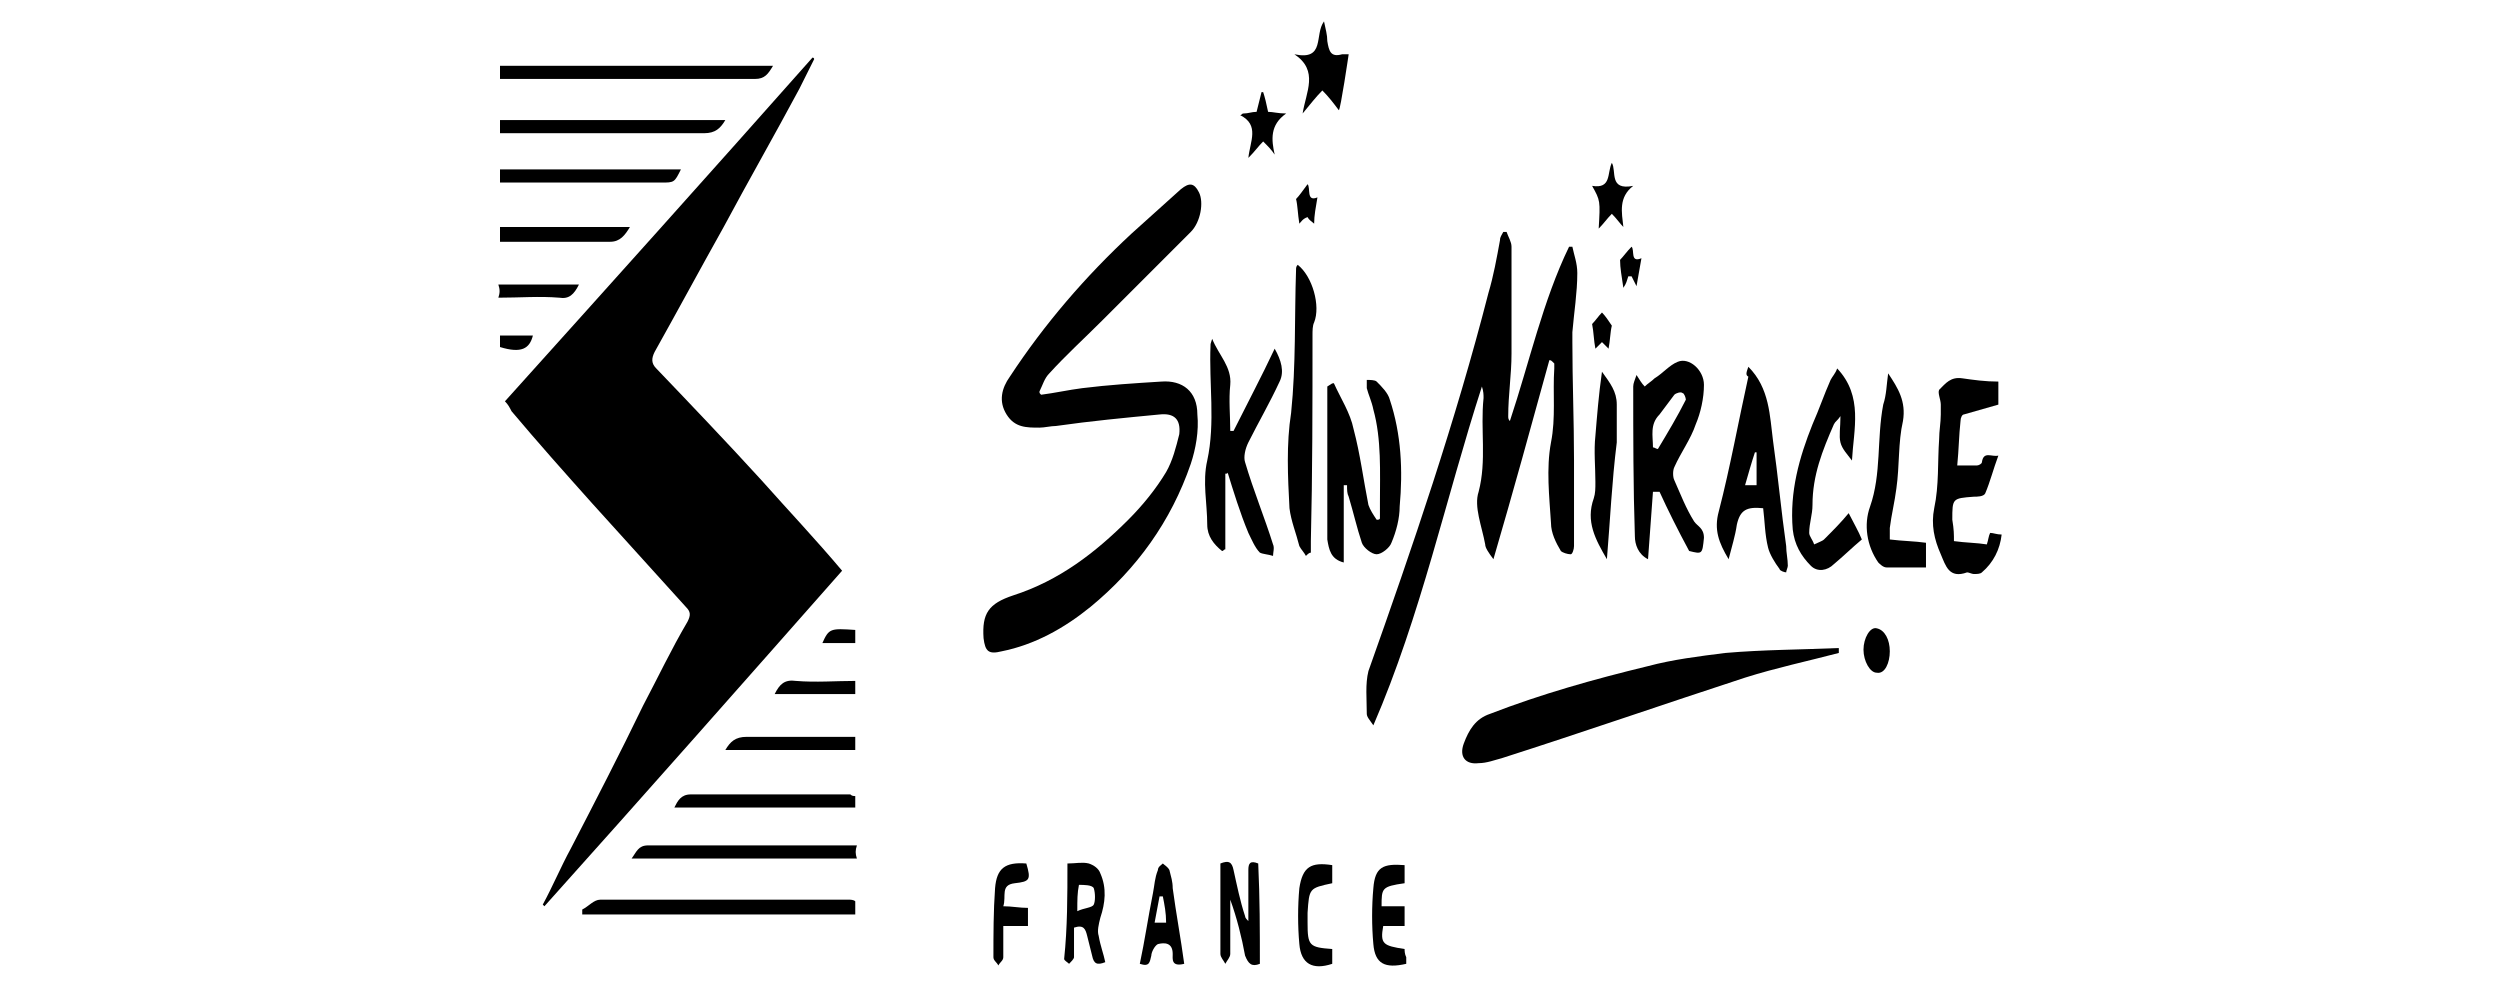 <svg xmlns="http://www.w3.org/2000/svg" xmlns:xlink="http://www.w3.org/1999/xlink" id="Layer_1" x="0px" y="0px" viewBox="0 0 152 60" style="enable-background:new 0 0 152 60;" xml:space="preserve"><style type="text/css">	.st0{display:none;}	.st1{display:inline;}	.st2{display:none;fill-rule:evenodd;clip-rule:evenodd;fill:#8F0958;}	.st3{display:none;fill-rule:evenodd;clip-rule:evenodd;}</style><image style="display:none;overflow:visible;" width="1080" height="1080" transform="matrix(9.456265e-02 0 0 9.456265e-02 302.021 -31.468)"></image><g class="st0">	<path class="st1" d="M57.5,35.9c0,0.9,0,1.8,0,2.7c0,6.7,0,13.4,0,20c0,0.2,0,0.4,0,0.6c0,0.4-0.2,0.7-0.7,0.6c-0.7,0-1.3,0-2,0  c-0.5,0-0.6-0.2-0.7-0.6c0-0.2,0-0.3,0-0.5c0-19.1,0-38.3,0-57.4c0-0.1,0-0.3,0-0.4c0-0.5,0.2-0.9,0.8-0.8c0.6,0.1,1.2,0.1,1.8,0  c0.5,0,0.8,0.2,0.8,0.7c0.1,1.3,0.3,2.6,0.4,3.9c0.3,2.8,0.5,5.6,0.7,8.4c0.2,2.2,0.4,4.4,0.6,6.6c0.1,1.2,0.2,2.3,0.3,3.5  c0.1,0,0.1,0,0.2,0c0-1,0-2,0-3c0-6.2,0-12.4,0-18.6c0-0.3,0-0.6,0-0.9c0-0.4,0.2-0.6,0.6-0.6c0.7,0,1.4,0,2.1,0  c0.4,0,0.6,0.2,0.6,0.5c0,0.3,0,0.5,0,0.8c0,18.9,0,37.9,0,56.8c0,1.6,0,1.6-1.5,1.6c-0.2,0-0.4,0-0.6,0c-1.2,0-1.2,0-1.3-1.2  c-0.3-3.7-0.6-7.4-0.9-11.2c-0.3-3.8-0.7-7.6-1-11.3c0-0.1,0-0.2-0.1-0.2C57.6,35.9,57.6,35.9,57.5,35.9z"></path>	<path class="st1" d="M11.8,34.9c0,8,0,15.8,0,23.6c0,1.3,0,1.3-1.3,1.3c-0.5,0-0.9,0-1.4,0c-0.5,0-0.7-0.2-0.7-0.7  c0-0.2,0-0.5,0-0.7c0-19,0-38,0-57.1c0-0.4,0.1-0.7,0.1-1.2c1,0,1.9,0,2.9,0c0.1,0,0.3,0.2,0.4,0.3c0.1,0.2,0.1,0.4,0.1,0.6  c0,7.9,0,15.9,0.1,23.8c0.2-1.3,0.4-2.6,0.6-3.9c0.4-3.2,0.7-6.4,1.1-9.6c0.4-3.5,0.8-7.1,1.2-10.6c0.1-0.5,0.2-0.8,0.8-0.7  c0.6,0.1,1.1,0,1.7,0c0.7,0,0.8,0.1,0.8,0.9c-0.1,1-0.2,2-0.3,3.1c-0.5,4.5-1,9-1.5,13.5c-0.5,4-1,8-1.4,12c-0.1,1,0.1,2,0.2,2.9  c0.6,5.2,1.2,10.5,1.8,15.7c0.4,3.4,0.8,6.9,1.2,10.3c0,0.2,0,0.4,0,0.6c0,0.5-0.1,0.7-0.7,0.7c-0.6,0-1.3,0-1.9,0  c-0.5,0-0.7-0.1-0.7-0.6c-0.1-1.3-0.3-2.6-0.5-4c-0.5-4.3-1-8.6-1.5-12.9c-0.2-2-0.5-4.1-0.7-6.1C12.1,35.9,11.9,35.5,11.8,34.9z"></path>	<path class="st1" d="M120.9,35.1c0,0.4-0.1,0.9-0.1,1.3c0,7.4,0,14.9,0,22.3c0,0.9-0.1,1-1,1c-0.7,0-1.4,0-2.2,0  c-0.1-0.4-0.2-0.8-0.2-1.2c0-19.1,0-38.3,0-57.4c0-0.9,0.1-1,1-1c0.5,0,1,0,1.6,0c0.5,0,0.7,0.2,0.7,0.7c0,0.4,0,0.8,0,1.2  c0,7.1,0,14.3,0,21.4c0,0.5,0,1,0.1,1.5c0.1,0,0.1,0,0.2,0c0.1-0.8,0.2-1.6,0.3-2.4c0.5-5,1.1-9.9,1.6-14.9  c0.2-2.3,0.5-4.5,0.7-6.8c0.1-0.5,0.3-0.8,0.9-0.8c0.6,0.1,1.1,0,1.7,0c0.7,0,0.9,0.1,0.8,0.8c-0.2,1.6-0.4,3.3-0.6,4.9  c-0.4,3.5-0.8,7-1.2,10.5c-0.4,3.2-0.7,6.5-1.2,9.7c-0.4,2.9-0.2,5.8,0.1,8.7c0.6,5,1.1,9.9,1.7,14.9c0.3,3,0.7,6,1,9  c0.1,0.7,0.2,1.2-1,1.1c-0.5,0-1,0-1.4,0c-0.6,0.1-0.9-0.2-0.9-0.8c-0.2-1.5-0.3-2.9-0.5-4.4c-0.3-2.8-0.6-5.7-0.9-8.5  c-0.4-3.4-0.7-6.8-1.1-10.1c0-0.3-0.1-0.5-0.1-0.8C121,35.1,121,35.1,120.9,35.1z"></path>	<path class="st1" d="M36.1,0.2c1.6,0,1.7-0.4,1.8,1.7c0.3,5.2,0.6,10.4,0.9,15.6c0.3,5.8,0.6,11.6,1,17.4  c0.4,6.3,0.7,12.5,1.1,18.8c0.1,1.8,0.2,3.5,0.3,5.3c0,0.8-0.1,0.9-0.8,0.9c-0.6,0-1.2,0-1.8,0c-0.5,0-0.7-0.2-0.7-0.6  c-0.1-0.4-0.1-0.8-0.1-1.2c-0.1-1.2-0.2-2.4-0.2-3.6c0-0.4-0.1-0.7-0.6-0.6c-0.4,0-0.8,0-1.2-0.1c-0.7-0.1-0.8,0.3-0.8,0.8  c-0.1,1.5-0.2,3-0.3,4.4c0,0.6-0.2,1-0.9,0.9c-0.6-0.1-1.1,0-1.7,0c-0.6,0-0.8-0.3-0.7-0.7c0-0.8,0.1-1.6,0.1-2.4  c0.4-7.1,0.8-14.2,1.2-21.4c0.3-6,0.7-12,1-18c0.3-5.4,0.6-10.8,0.9-16.1c0.1-1,0.1-1,1.1-1C35.7,0.2,35.9,0.2,36.1,0.2z   M36.3,32.8c-0.1,0-0.1,0-0.2,0c0,0.2-0.1,0.5-0.1,0.7c-0.1,1.1-0.1,2.2-0.1,3.3c-0.2,3.3-0.3,6.5-0.5,9.8c0,0.4,0,0.8,0.6,0.8  c0.9,0,1-0.1,1-0.8c0-0.2,0-0.3,0-0.5c-0.2-3.2-0.3-6.5-0.5-9.7C36.4,35.2,36.3,34,36.3,32.8z"></path>	<path class="st1" d="M76.2,30c0-9.5,0-19,0-28.5c0-0.2,0-0.3,0-0.5c0-0.6,0.2-0.9,0.8-0.8c1.4,0,2.9,0.1,4.3,0  c1.3-0.1,2.2,0.6,2.5,1.7c0.4,1.2,0.7,2.5,0.8,3.8c0.1,3.1,0.1,6.2,0.1,9.2c0,7.7,0,15.4,0,23.1c0,1.3-0.2,2.6-0.5,3.8  c-0.3,1.2-1.1,2.2-2.8,2.1c-0.4,0-0.8,0-1.2,0c-0.5,0-0.6,0.2-0.6,0.6c0,0.3,0,0.5,0,0.8c0,4.5,0,9,0,13.4c0,1.1,0,1.1-1.1,1.1  c-0.5,0-0.9,0-1.4,0c-0.5,0-0.9-0.3-0.8-0.9c0-0.4,0-0.8,0-1.2C76.2,48.5,76.2,39.3,76.2,30z M79.5,22.1  C79.5,22.1,79.5,22.1,79.5,22.1c0,4.8,0,9.6,0,14.3c0,0.3,0.1,0.7,0.3,0.8c0.3,0.1,0.6-0.1,0.9-0.2c0.2-0.1,0.3-0.3,0.4-0.5  c0.1-0.6,0.3-1.2,0.3-1.8c0-4.7,0-9.3,0-14c0-3.8,0-7.5,0-11.3c0-0.7-0.3-1.4-0.6-2c-0.1-0.2-0.7-0.3-1-0.3c-0.1,0-0.3,0.5-0.3,0.7  C79.5,12.6,79.5,17.3,79.5,22.1z"></path>	<path class="st1" d="M97.8,29.9c0-9.6,0-19.1,0-28.7c0-1.1,0-1.1,1.1-1.1c1.6,0,3.2,0,4.8,0c0.5,0,0.8,0.2,0.8,0.7  c0,1.9,0,3.7,0,5.6c0,0.4-0.2,0.5-0.5,0.5c-0.6,0-1.3,0-1.9,0c-0.8,0-0.9,0.1-0.9,0.9c0,3.8,0,7.5,0,11.3c0,2.3,0,4.6,0,6.9  c0,0.6,0.2,0.8,0.8,0.8c0.7,0,1.3,0,2,0c0.4,0,0.6,0.2,0.6,0.5c0,1.8,0,3.6,0,5.4c0,0.4-0.2,0.5-0.6,0.5c-0.7,0-1.3,0-2,0  c-0.6,0-0.8,0.2-0.8,0.8c0,5.8,0,11.6,0,17.4c0,1.8-0.2,1.6,1.6,1.6c1.7,0,1.7,0,1.7,1.7c0,1.4,0,2.7,0,4.1c0,0.9-0.1,1-1,1  c-1.7,0-3.4,0-5,0c-0.5,0-0.7-0.2-0.7-0.6c0-0.2,0-0.5,0-0.7C97.8,49,97.8,39.4,97.8,29.9z"></path>	<path class="st1" d="M143.6,30c0,9.6,0,19.2,0,28.8c0,1,0,1-1,1c-0.6,0-1.2,0-1.8,0c-0.4,0-0.6-0.2-0.7-0.6c0-0.2,0-0.4,0-0.6  c0-19.1,0-38.2,0-57.3c0-0.2,0-0.4,0-0.7c0-0.4,0.2-0.7,0.7-0.6c0.7,0,1.4,0,2,0c0.5,0,0.6,0.2,0.6,0.6c0,0.2,0,0.4,0,0.6  C143.6,10.9,143.6,20.4,143.6,30C143.6,30,143.6,30,143.6,30z"></path></g><image style="display:none;overflow:visible;" width="1080" height="1080" transform="matrix(0.175 0 0 0.175 366.957 -54.872)"></image><g class="st0">	<path class="st1" d="M135.8,42.9c0,5.5,0,11,0,16.5c-0.2,0-0.4,0-0.6,0c-39.5,0-78.9,0-118.4,0c-0.5,0-0.7-0.1-0.7-0.7  c0-4.9,0-9.8,0-14.7c0-1.4,0-1.1,1.1-1.2c0.3,0,0.7,0,1,0c38.9,0,77.8,0,116.7,0C135.2,42.9,135.5,42.9,135.8,42.9z M32.5,51.9  c1.2-0.4,1.7-1.2,1.7-2.4c0.1-1.7-0.6-3.1-2.8-3.1c-0.9,0-1.7,0-2.6,0c-0.6,0-0.7,0.2-0.7,0.7c0,2.6,0,5.2,0,7.7c0,0.2,0,0.4,0,0.6  c0,0.5,0.4,0.4,0.7,0.4c0.4,0,0.4-0.2,0.4-0.5c0-0.7,0-1.3,0-2c0-1.5,0-1.5,1.4-1.5c0.4,0,0.5,0.1,0.7,0.4c0.5,1,1,2.1,1.6,3.1  c0.2,0.4,0.9,0.6,1.2,0.4c0.4-0.3,0-0.6-0.1-0.8c-0.1-0.3-0.3-0.5-0.4-0.7C33.4,53.6,33,52.8,32.5,51.9z M99.4,49.1  c0,0,0.1,0,0.1,0c0.1,0.1,0.1,0.2,0.2,0.3c1.2,2.1,2.3,4.1,3.5,6.2c0.3,0.5,0.7,0.4,1.1,0.4c0.1,0,0.1-0.5,0.2-0.7  c0-0.2,0-0.4,0-0.6c0-2.5,0-5,0-7.5c0-0.4,0-0.6-0.5-0.6c-0.5,0-0.5,0.2-0.5,0.6c0,2,0,4,0,6c0,0.1,0,0.2-0.1,0.4  c-0.7-1.2-1.3-2.2-1.9-3.3c-0.6-1.1-1.3-2.3-1.8-3.4c-0.3-0.5-0.7-0.4-1.1-0.3c-0.1,0-0.3,0.4-0.3,0.6c0,2.8,0,5.6,0,8.3  c0,0.4,0.2,0.5,0.6,0.5c0.4,0,0.5-0.1,0.5-0.5c0-1.7,0-3.4,0-5C99.4,50,99.4,49.5,99.4,49.1z M113.9,53.6c-0.5-0.8-0.9-1.5-1.3-2.1  c-0.8-1.5-1.7-3-2.4-4.5c-0.3-0.5-0.7-0.5-1-0.4c-0.1,0-0.3,0.4-0.3,0.7c0,2.7,0,5.4,0,8.2c0,0.3,0,0.6,0.4,0.6  c0.4,0,0.6-0.1,0.6-0.6c0-2,0-4,0-6c0-0.1,0-0.2,0.1-0.5c0.6,1,1.1,2,1.7,2.9c0.7,1.3,1.4,2.5,2.1,3.8c0.3,0.5,0.7,0.3,1,0.3  c0.1,0,0.3-0.3,0.3-0.4c0-2.9,0-5.7,0-8.6c0-0.1-0.2-0.4-0.3-0.4c-0.6-0.1-0.7,0-0.7,0.6c0,1.9,0,3.8,0,5.7  C113.9,53.1,113.9,53.3,113.9,53.6z M58.1,47.8c0.2,0,0.4,0,0.6,0c1.1,0,2.1,0,3.2,0c0.6,0,0.5-0.4,0.6-0.8c0-0.4-0.2-0.6-0.6-0.6  c-1.5,0-2.9,0-4.4,0c-0.5,0-0.6,0.2-0.6,0.6c0,2.8,0,5.5,0,8.3c0,0.4,0.1,0.5,0.4,0.5c1.6,0,3.2,0,4.7,0c0.1,0,0.4-0.2,0.4-0.3  c0.1-0.7,0.1-0.8-0.6-0.8c-1.2,0-2.5,0-3.8,0c0-1.1,0-2,0-3c1.1,0,2.1,0,3.1,0c0.6,0,0.7-0.2,0.7-0.7c0-0.6-0.3-0.5-0.7-0.5  c-1,0-2.1,0-3.1,0C58.1,49.6,58.1,48.7,58.1,47.8z M120.4,47.8c1.2,0,2.3,0,3.4,0c0.8,0,0.8,0,0.9-0.8c0-0.4-0.1-0.5-0.4-0.5  c-1.5,0-3,0-4.5,0c-0.4,0-0.5,0.1-0.5,0.5c0,2.8,0,5.6,0,8.4c0,0.4,0.1,0.5,0.5,0.5c1.5,0,3.1,0,4.6,0c0.4,0,0.5-0.1,0.5-0.5  c0-0.3,0-0.7-0.5-0.7c-1.2,0-2.3,0-3.5,0c-0.4,0-0.5-0.1-0.5-0.5c0-0.7,0-1.4,0-2c0-0.4,0.1-0.5,0.5-0.5c0.9,0,1.9,0,2.8,0  c0.2,0,0.4-0.1,0.5-0.2c0.1-0.3,0.1-0.6,0.1-1c-1.2,0-2.2,0-3.3,0c-0.3,0-0.5,0-0.5-0.4C120.5,49.4,120.4,48.7,120.4,47.8z   M18.5,51.2C18.5,51.2,18.5,51.2,18.5,51.2c0,1.4,0,2.8,0,4.2c0,0.4,0.2,0.5,0.6,0.5c0.4,0,0.5-0.1,0.5-0.5c0-1,0-1.9,0-2.9  c0-0.4,0.1-0.5,0.5-0.5c0.7,0,1.3,0,2,0c1.1,0,2-0.7,2.2-1.8c0.1-0.6,0.1-1.3,0-1.9c-0.3-1.4-0.9-1.8-2.3-1.8c-1,0-2,0-2.9,0  c-0.4,0-0.6,0.1-0.6,0.6C18.5,48.4,18.5,49.8,18.5,51.2z M94.9,51.2c0.1-1-0.1-2.1-0.6-3.2c-0.5-1-1.2-1.7-2.4-1.8  c-1.2,0-2.1,0.6-2.6,1.6c-1,2.2-1,4.5,0.1,6.7c1,2,3.5,2.1,4.7,0.3C94.7,53.8,94.9,52.6,94.9,51.2z M44.3,51.9  c0-1.6-0.2-2.8-0.7-3.9c-0.3-0.7-0.8-1.2-1.5-1.6c-1.5-0.6-3,0.1-3.7,1.8c-0.6,1.5-0.6,3-0.4,4.6c0.1,0.7,0.4,1.4,0.7,2.1  c0.5,0.8,1.2,1.4,2.2,1.3c1.2-0.1,2.1-0.7,2.5-1.8C44,53.4,44.1,52.4,44.3,51.9z M76.3,56.1c0.9,0,1.6-0.1,2.1-0.7  c1.2-1.2,1.1-3.4-0.2-4.4c-0.6-0.4-1.2-0.8-1.8-1.3c-0.3-0.2-0.5-0.7-0.4-1c0.1-0.5,0.4-0.8,1-0.8c0.4,0,0.9,0.1,1.3,0.2  c0.3,0.1,0.5,0,0.6-0.3c0.2-0.9,0.1-1.1-0.9-1.2c-0.1,0-0.2-0.1-0.3-0.1c-0.9,0-1.9,0-2.5,1c-0.9,1.3-0.4,3.2,1,4  c0.5,0.3,1.1,0.7,1.5,1.1c0.5,0.4,0.5,1.2,0,1.7c-0.6,0.7-1.4,0.7-2.2,0.4c-0.2-0.1-0.6-0.3-0.6,0.1c0,0.4-0.3,0.9,0.3,1.1  C75.5,55.9,76,56,76.3,56.1z M66.5,54.4c-0.4,1-0.2,1.3,0.7,1.5c1,0.3,2.8-0.2,3.3-1.2c0.6-1.3,0.3-3-0.8-3.9  c-0.6-0.5-1.3-0.8-1.8-1.3c-0.2-0.2-0.4-0.7-0.3-1c0.1-0.3,0.5-0.7,0.8-0.8c0.4-0.1,0.9,0.1,1.3,0.1c0.2,0,0.4,0.1,0.5,0  c0.3-0.2,0.1-1.3-0.2-1.4c-0.8-0.2-1.6-0.3-2.4,0.1c-0.9,0.4-1.3,1.2-1.3,2.1c0,1.1,0.3,1.9,1.3,2.5c0.4,0.3,0.8,0.5,1.2,0.8  c0.7,0.5,0.9,1.2,0.6,1.8c-0.3,0.6-1,1-1.9,0.8C67.1,54.6,66.8,54.5,66.5,54.4z M48.8,47.7c1.2,0,2.3,0,3.4,0  c0.6,0,0.5-0.3,0.5-0.7c0-0.4-0.1-0.6-0.5-0.5c-1.3,0-2.5,0-3.8,0c-0.6,0-0.7,0.2-0.7,0.7c0,2.7,0,5.4,0,8.1c0,0.4,0.1,0.6,0.6,0.6  c0.4,0,0.6-0.1,0.6-0.6c0-1.1,0-2.2,0-3.2c0-0.4,0.1-0.6,0.6-0.6c1,0,2,0,3,0c0-0.2,0-0.3,0-0.4c0-0.8,0-0.8-0.8-0.8  c-0.8,0-1.6,0-2.4,0c-0.3,0-0.4-0.1-0.4-0.4C48.8,49.2,48.8,48.5,48.8,47.7z M128.8,51.2C128.8,51.2,128.8,51.2,128.8,51.2  c0,1.4,0,2.7,0,4.1c0,0.5,0.1,0.7,0.6,0.6c1.3,0,2.5,0,3.8,0c0.4,0,0.7,0,0.6-0.6c0-0.5-0.2-0.7-0.6-0.6c-0.9,0-1.8,0-2.7,0  c-0.4,0-0.5-0.1-0.5-0.5c0-0.7-0.1-1.5,0-2.2c0-1.7,0-3.3,0.1-5c0-0.4-0.1-0.6-0.6-0.6c-0.5,0-0.6,0.2-0.6,0.6  C128.8,48.5,128.8,49.8,128.8,51.2z M83.4,51.2C83.4,51.2,83.4,51.2,83.4,51.2c0,1.4,0,2.8,0,4.2c0,0.5,0.2,0.5,0.5,0.5  c0.4,0,0.6,0,0.6-0.5c0-1.3,0-2.5,0-3.8c0-1.6,0-3.1,0-4.7c0-0.5-0.2-0.5-0.6-0.5c-0.4,0-0.5,0.1-0.5,0.5  C83.5,48.4,83.4,49.8,83.4,51.2z"></path>	<path class="st1" d="M33.6,20.9c-0.1-4.6,0.6-9,2.6-13.1c1.2-2.4,2.7-4.5,4.9-6c2.3-1.5,4.8-1.6,7.3-0.6c2.6,1,4.2,3,5.5,5.3  c1.6,2.9,2.4,6.1,2.8,9.4c0.2,1.4,0.3,2.9,0.3,4.3c-0.1,3.9-0.7,7.7-2.2,11.4c-1,2.4-2.4,4.5-4.5,6.1c-1.1,0.8-2.3,1.4-3.5,1.6  c-1.1,0.1-2.2,0.1-3.3-0.2c-3.5-0.8-5.5-3.3-7.1-6.3c-1.4-2.7-2.1-5.7-2.5-8.7C33.7,23,33.7,21.9,33.6,20.9z M54.4,19.6  c-0.1-1.3-0.2-2.6-0.4-3.8c-0.4-2.7-1.2-5.3-2.7-7.6c-0.8-1.3-1.8-2.4-3.2-3.2c-0.8-0.4-1.7-0.7-2.6-0.7c-0.9,0-1.8,0-2.6,0.5  c-1.8,1.1-3.1,2.7-4.1,4.5c-1.4,2.7-2,5.5-2.2,8.5c-0.2,3.2,0,6.4,0.9,9.4c0.7,2.4,1.7,4.6,3.5,6.4c2.1,2.1,4.8,2.6,7.4,1  c1.6-1.1,2.7-2.6,3.6-4.3C53.7,26.9,54.4,23.3,54.4,19.6z"></path>	<path class="st1" d="M60.3,36.8c0-10.4,0-20.6,0-30.9c0.2,0,0.4,0,0.7,0c3.5,0,7.1,0,10.6,0c1.7,0,2.9,0.8,3.9,2.1  c1.1,1.5,1.5,3.2,1.7,5c0.3,2.7,0,5.3-1.3,7.8c-0.6,1.1-1.4,2.1-2.4,2.8c-0.4,0.3-0.5,0.6-0.3,1c0.8,2.1,1.7,4.2,2.5,6.3  c0.8,1.9,1.6,3.9,2.3,5.8c0,0,0,0.1,0,0.3c-0.9,0-1.8,0-2.7,0c-0.1,0-0.3-0.2-0.3-0.4c-1.1-2.7-2.2-5.4-3.3-8.1  c-0.5-1.4-1.1-2.7-1.6-4.1c-0.1-0.3-0.3-0.4-0.7-0.4c-2,0-4.1,0-6.1,0c-0.5,0-0.6,0.2-0.6,0.6c0,3.9,0,7.8,0,11.7  c0,0.5-0.1,0.7-0.6,0.7C61.5,36.7,60.9,36.8,60.3,36.8z M62.6,9.5c0,0.2,0,0.3,0,0.4c0,3.2,0,6.4,0,9.6c0,0.6,0.1,0.7,0.7,0.7  c2.6,0,5.2,0,7.8,0c1.4,0,2.5-0.8,3-2.1c0.8-2.1,0.8-4.2,0.1-6.3c-0.5-1.6-1.5-2.3-3.2-2.3C68.2,9.5,65.5,9.5,62.6,9.5z"></path>	<path class="st1" d="M118.2,36.8c-0.9,0-1.8,0-2.6,0c-0.1,0-0.4-0.2-0.4-0.4c-0.7-2.3-1.4-4.7-2-7c-0.1-0.4-0.3-0.5-0.7-0.5  c-3.2,0-6.4,0-9.5,0c-0.4,0-0.5,0.3-0.6,0.6c-0.6,2.3-1.3,4.6-1.9,6.9c-0.1,0.4-0.3,0.6-0.8,0.6c-0.7,0-1.5,0-2.3,0  c0.1-0.4,0.2-0.7,0.3-1.1c1.7-6.1,3.5-12.2,5.2-18.3c1-3.5,2-7,3-10.5c0.3-1.1,0.3-1.1,1.4-1.1c0.6,0,1.2,0,1.7,0  c0.4,0,0.5,0.1,0.6,0.5c0.9,3.2,1.8,6.3,2.7,9.5c1.5,5.4,3.1,10.8,4.6,16.2C117.3,33.6,117.7,35.1,118.2,36.8z M107.9,10.4  c-0.1,0-0.1,0-0.2,0c-0.1,0.2-0.2,0.4-0.2,0.6c-1.2,4.4-2.5,8.8-3.7,13.2c-0.2,0.7-0.1,0.8,0.6,0.8c2.2,0,4.5,0,6.7,0  c0.8,0,0.9,0,0.6-0.8c-0.8-2.9-1.7-5.9-2.5-8.8C108.8,13.6,108.4,12,107.9,10.4z"></path>	<path class="st1" d="M93.7,19.3c0,1.1,0,2.2,0,3.3c-0.2,0-0.3,0-0.4,0c-2.8,0-5.6,0-8.4,0c-0.5,0-0.6,0.2-0.6,0.6  c0,3.2,0,6.4,0,9.6c0,0.6,0.2,0.7,0.8,0.7c3.8,0,7.5,0,11.3,0c0.5,0,0.7,0.1,0.7,0.7c-0.1,0.7,0,1.4,0,2.1c0,0.4-0.1,0.5-0.5,0.5  c-0.2,0-0.4,0-0.6,0c-4.5,0-8.9,0-13.4,0c-0.6,0-0.7-0.2-0.7-0.7c0-9.8,0-19.6,0-29.4c0-0.6,0.2-0.7,0.8-0.7c3.5,0,7,0,10.5-0.1  c1.2,0,2.3,0,3.5,0c0.4,0,0.5,0.1,0.5,0.5c0,0.7,0,1.5,0,2.2c0,0.5-0.2,0.7-0.7,0.7c-1.5,0-3,0-4.6,0c-2.3,0-4.6,0-6.9,0  c-0.4,0-0.6,0.1-0.6,0.6c0,3,0,5.9,0,8.9c0,0.5,0.2,0.7,0.7,0.7c2.7,0,5.5,0,8.2,0C93.3,19.3,93.4,19.3,93.7,19.3z"></path>	<path class="st1" d="M31.8,33.6c0,1,0,1.9,0,2.9c0,0.1-0.2,0.2-0.4,0.3c-0.1,0-0.2,0-0.3,0c-4.8,0-9.5,0-14.3,0  c-0.5,0-0.7-0.1-0.7-0.7c0-9.4,0-18.7,0-28.1c0-0.5,0-1.1,0-1.6c0-0.3,0.1-0.5,0.5-0.5c0.5,0,1,0,1.4,0c0.3,0,0.5,0.1,0.5,0.5  c0,0.5,0,1.1,0,1.6c0,8.3,0,16.6,0,24.9c0,0.5,0.2,0.7,0.7,0.7c4,0,7.9,0,11.9,0C31.3,33.6,31.5,33.6,31.8,33.6z"></path>	<path class="st1" d="M120.4,6c0.7,0,1.3,0,2,0c0.1,0,0.3,0.3,0.3,0.4c0,0.5,0,0.9,0,1.4c0,8.4,0,16.7,0,25.1c0,0.2,0,0.4,0,0.6  c0.3,0,0.5,0,0.7,0c4,0,7.9,0,11.9,0c0.5,0,0.7,0.2,0.7,0.7c0,0.8,0,1.7,0,2.5c-5.2,0-10.3,0-15.5,0C120.4,26.5,120.4,16.3,120.4,6  z"></path>	<path class="st1" d="M29.1,16.7c-0.5,0-1.1,0-1.7,0c0.1-0.5,0.2-1,0.3-1.5c0.7-3,1.3-6,2-9c0-0.2,0.2-0.4,0.4-0.4  c0.7,0,1.4,0,2.2,0C31.2,9.5,30.1,13.1,29.1,16.7z"></path>	<path class="st1" d="M93.3,1c-1.8,1.2-3.6,2.3-5.5,3.6c0.2-0.4,0.3-0.7,0.5-1C88.7,2.8,89,2,89.4,1.2c0.1-0.2,0.3-0.4,0.5-0.4  c1.1,0,2.2,0,3.3,0C93.3,0.9,93.3,0.9,93.3,1z"></path>	<path class="st1" d="M29.3,47.8c0.9,0,1.8,0,2.6,0c0.8,0.1,1.3,0.7,1.2,1.6c-0.1,0.9-0.6,1.4-1.4,1.4c-0.7,0-1.3,0-2,0  c-0.1,0-0.4-0.2-0.4-0.3C29.3,49.6,29.3,48.7,29.3,47.8z"></path>	<path class="st1" d="M19.6,49.2c0-1.5,0-1.5,1.5-1.5c0.3,0,0.6,0,0.9,0c1,0,1.4,0.5,1.4,1.4c0,0.9-0.6,1.6-1.5,1.6  c-0.6,0-1.2,0-1.7,0c-0.4,0-0.6-0.1-0.6-0.5C19.6,49.9,19.6,49.6,19.6,49.2z"></path>	<path class="st1" d="M94,51.6c-0.1,0.4-0.2,1-0.3,1.6C93.4,54.1,93,54.8,92,55c-0.8,0.1-1.6-0.4-2-1.4c-0.6-1.7-0.6-3.5,0.3-5.1  c0.4-0.7,1-1.1,1.8-0.8c0.4,0.1,0.8,0.4,1.1,0.8C93.9,49.2,93.9,50.3,94,51.6z"></path>	<path class="st1" d="M41.1,47.5c0.7,0,1.2,0.3,1.5,0.9c0.8,1.4,0.9,2.9,0.5,4.5c-0.2,0.7-0.4,1.3-0.9,1.8c-0.7,0.5-1.5,0.5-2.1-0.1  c-0.9-0.9-1-2-1.1-3.2c0-1.1,0.1-2.1,0.7-3C40,47.8,40.5,47.5,41.1,47.5z"></path></g><image style="display:none;overflow:visible;" width="1080" height="1080" transform="matrix(0.184 0 0 0.184 587.043 10.234)"></image><g class="st0">	<path class="st1" d="M38.7,18.4c0.1-0.9,0.1-1.8,0.2-2.7c0.1-2.8,0.4-5.5,1.1-8.2c0.4-1.6,0.9-3.1,1.7-4.5c0.4-0.7,0.9-1.4,1.7-1.8  c0.3-0.2,0.5-0.5,0.9-0.6c0.4-0.1,0.9-0.1,1.3,0c0.5,0.1,0.9,0.4,1.3,0.6c0.5,0.3,0.9,0.6,1.4,0.9c0.2,0.1,0.3,0.4,0.3,0.6  c0,2.5,0,4.9-0.1,7.4c0,0.5,0,1,0,1.5c0,0,0,0.1-0.1,0.1c0-0.1,0-0.3,0-0.4c0-1.6-0.1-3.1-0.4-4.6c-0.2-0.9-0.4-1.7-0.9-2.4  c-0.2-0.4-0.6-0.7-1-0.9c-0.7-0.5-1.4-0.4-2.1-0.3c-0.6,0-1,0.5-1.3,1c-0.5,0.6-0.8,1.3-1,2c-0.3,1.3-0.7,2.6-0.9,4  c-0.2,1.5-0.4,3-0.5,4.6c-0.2,2.7-0.3,5.5-0.2,8.2c0.1,1.5,0.1,3,0.2,4.5c0.2,2.6,0.6,5.1,1.4,7.6c0.3,0.9,0.7,1.8,1.2,2.6  c0.5,0.8,1.2,1.5,2.1,1.9c0.4,0.2,0.9,0.2,1.3-0.1c0.8-0.6,1.1-1.4,1.4-2.3c0-0.1,0.1-0.3,0.2-0.4c0,0.1,0,0.1,0,0.2  c0,0.9,0,1.8,0,2.8c0,0.6-0.2,1-0.6,1.3c-0.3,0.3-0.7,0.6-1.1,0.8c-0.4,0.2-1,0.3-1.4,0.2c-1-0.1-1.7-0.8-2.4-1.5  c-1.5-2-2.2-4.3-2.7-6.7c-0.5-2.2-0.7-4.4-0.8-6.6c0-0.9-0.1-1.8-0.2-2.7C38.7,22.5,38.7,20.4,38.7,18.4z"></path>	<path class="st1" d="M77.9,8.8c-0.3,2.4-0.5,4.8-0.8,7.1c-0.3,2.4-0.5,4.8-0.7,7.1c-0.2,2.4-0.5,4.7-0.7,7.1  c-0.2,2.4-0.5,4.8-0.8,7.1c-0.3,2.4-0.4,4.7-0.8,7.1c-0.1,0-0.1,0-0.2,0c-0.1-0.2-0.2-0.5-0.2-0.7c-0.2-1.9-0.4-3.8-0.6-5.6  c-0.2-2-0.4-4-0.7-6c-0.2-2-0.4-4-0.7-6c-0.2-2-0.4-4.1-0.7-6.1c-0.2-2-0.4-4-0.6-6c-0.2-1.5-0.3-3.1-0.5-4.6c0-0.1,0-0.2-0.1-0.3  c0,0.1-0.1,0.2-0.1,0.4c-0.2,3.2-0.3,6.4-0.5,9.6c-0.2,3.9-0.4,7.8-0.6,11.6c-0.1,3.1-0.3,6.1-0.4,9.2c0,0.3,0,0.6,0.1,0.9  c0.1,0.2,0.2,0.4,0.4,0.6c0,0.1,0.1,0.2,0.1,0.2c0,0.1-0.1,0.1-0.2,0.1c-0.6,0-1.1,0-1.7,0c-0.1,0-0.2-0.1-0.3-0.2  c0.4-0.2,0.6-0.4,0.6-0.8c0.1-0.9,0.2-1.8,0.3-2.6c0.2-3.6,0.4-7.1,0.6-10.7c0.2-3.8,0.4-7.7,0.6-11.5c0.2-3.1,0.3-6.2,0.5-9.3  c0.1-1.7,0.2-3.3,0.3-5c0-0.4,0.2-0.8,0.3-1.2c0.1,0,0.1,0,0.2,0c0.1,0.5,0.3,1.1,0.3,1.6c0.2,2,0.5,4.1,0.7,6.1  c0.2,1.4,0.3,2.8,0.4,4.2c0.2,1.7,0.4,3.4,0.6,5.1c0.2,1.6,0.4,3.3,0.5,4.9c0.2,1.7,0.4,3.4,0.6,5.2c0.3,2.3,0.5,4.5,0.7,6.8  c0.1,1.1,0.2,2.2,0.4,3.3c0,0.1,0,0.2,0.1,0.3c0-0.1,0-0.2,0.1-0.3c0.3-2.7,0.6-5.3,0.8-8c0.3-2.4,0.5-4.9,0.8-7.3  c0.3-2.7,0.6-5.4,0.8-8.1c0.2-2.1,0.5-4.2,0.7-6.3c0.2-2,0.4-4,0.6-6c0.1-0.5,0.2-0.9,0.3-1.4c0,0,0.1-0.1,0.1-0.1  c0,0,0.1,0.1,0.1,0.1c0.1,0.4,0.2,0.8,0.2,1.2C79,4.4,79,6.9,79.1,9.5c0.1,4,0.3,7.9,0.4,11.9c0.1,3.8,0.3,7.7,0.4,11.5  c0.1,2.8,0.2,5.7,0.3,8.5c0,0.4-0.1,0.4-0.4,0.4c-0.5,0-0.6,0-0.6-0.4c-0.1-3.3-0.2-6.7-0.3-10c-0.2-4.3-0.3-8.5-0.5-12.8  c-0.1-3-0.2-6-0.3-9.1c0-0.3,0-0.5-0.1-0.8C78,8.8,78,8.8,77.9,8.8z"></path>	<path class="st1" d="M93.5,0.6c1.1,0,2.1,0,3.1,0c0.1,0,0.2,0.1,0.3,0.1c1.3,1.1,1.8,2.5,2.1,4.1c0.3,1.7,0.5,3.4,0.5,5.1  c0,2.3-0.1,4.6-0.2,6.8c-0.1,1.7-0.4,3.4-1,5c-0.1,0.3-0.3,0.6-0.4,1c-0.1,0.3-0.2,0.6-0.1,0.8c1.4,5.5,2.8,11,4.3,16.5  c0.7,2.6,1.6,5.2,2.6,7.7c0.7,1.7,1.4,3.3,2.6,4.7c0.4,0.5,0.9,1,1.4,1.4c0.7,0.5,1.4,0.3,2.1,0.3c0.1,0,0.2,0,0.3,0.1  c-0.1,0.1-0.1,0.2-0.2,0.3c-0.6,0.4-1.3,0.7-2,0.7c-0.6,0-1.1-0.2-1.6-0.6c-0.3-0.3-0.7-0.5-0.9-0.8c-0.4-0.4-0.8-0.9-1.1-1.4  c-1.5-2.2-2.2-4.7-3-7.2c-1.1-3.7-2.1-7.4-3.1-11.1c-0.8-3-1.6-6-2.3-9c-0.1-0.5-0.1-0.5-0.7-0.5c-0.4,0-0.7,0-1.1,0  c-0.2,0-0.3,0.1-0.3,0.2c0,0.1,0,0.3,0,0.4c0,4.1,0,8.2,0,12.3c0,1,0.1,2.1,0.2,3.1c0,0.3,0.2,0.5,0.3,0.7c0,0.1,0.1,0.2,0.1,0.3  c0,0-0.2,0.1-0.3,0.1c-0.6,0-1.2,0-1.8,0c-0.1,0-0.2,0-0.3-0.1c0-0.1,0-0.3,0-0.3c0.5-0.4,0.5-1,0.5-1.5c0.1-2.2,0.1-4.4,0.1-6.7  c0-10.5,0-21,0-31.4C93.5,1.3,93.5,1,93.5,0.6z M94.9,12.4C94.9,12.4,94.9,12.4,94.9,12.4c0,2.8,0,5.6,0,8.4c0,0.4,0.1,0.9,0.2,1.2  c0.1,0.3,0.4,0.5,0.7,0.7c0.1,0.1,0.4,0.2,0.6,0.2c0.3-0.1,0.6-0.3,0.8-0.5c0.5-0.6,0.7-1.4,0.9-2.2c0.4-1.7,0.5-3.5,0.6-5.2  c0.1-2.9,0.1-5.9-0.4-8.8c-0.2-1-0.4-2-0.9-2.8C97,3,96.8,2.7,96.3,2.8c-0.3,0-0.6,0-0.9,0c-0.4,0-0.6,0.2-0.6,0.6  c0,0.2,0,0.4,0,0.6C94.9,6.8,94.9,9.6,94.9,12.4z"></path>	<path class="st1" d="M63.5,8.8c0-0.2,0-0.3,0-0.5c0-1.2-0.1-2.4-0.4-3.6c-0.2-0.8-0.7-1.3-1.3-1.8c-0.3-0.2-0.8,0-1.1,0.4  C60.2,4,60,4.7,59.9,5.5c-0.4,3.1-0.3,6.2,0.5,9.3c0.7,2.6,1.4,5.1,2.1,7.7c0.7,2.6,1.2,5.2,1.6,7.9c0.5,3.6,0.8,7.1,1,10.7  c0.2,3.7,0.2,7.3-0.1,11c-0.2,2.5-0.5,5-0.7,7.4c0,0,0,0-0.1,0.1c0-0.5,0.1-1.1,0.1-1.6c0.1-1.8,0.3-3.6,0.4-5.3  c0.1-2.2,0.1-4.5,0.1-6.7c-0.1-2.5-0.3-5-0.6-7.5c-0.4-3.7-1.1-7.3-2.2-10.9c-0.5-1.8-1.1-3.5-1.7-5.3c-0.6-2.1-1.2-4.2-1.5-6.4  c-0.4-3.1-0.5-6.2-0.1-9.2c0.2-1.3,0.5-2.6,1-3.8c0.4-0.8,1-1.5,1.6-2c0.2-0.1,0.6-0.1,0.8,0c0.4,0.2,0.7,0.6,1,0.9  c0.3,0.2,0.3,0.5,0.3,0.9c0,1.8-0.1,3.6-0.1,5.4C63.6,8.2,63.6,8.5,63.5,8.8C63.6,8.8,63.6,8.8,63.5,8.8z"></path>	<path class="st1" d="M86.8,9.4c0,0.2-0.1,0.3-0.1,0.5c-0.3,3.4-0.6,6.7-0.9,10.1c-0.2,2.2-0.4,4.3-0.6,6.5  c-0.2,2.8-0.5,5.5-0.7,8.3c-0.2,1.9-0.3,3.7-0.4,5.6c0,0.3,0.1,0.6,0.1,0.8c0,0.1,0.1,0.2,0.2,0.3c0,0.1,0.1,0.2,0.1,0.3  c0,0.1-0.2,0.1-0.2,0.1c-0.6,0-1.2,0-1.8,0c-0.1,0-0.2-0.1-0.3-0.1c0-0.1,0.1-0.2,0.1-0.3c0.5-0.3,0.6-0.7,0.7-1.2  c0.3-2.2,0.5-4.5,0.8-6.7c0.2-2.2,0.5-4.4,0.7-6.6c0.2-2.2,0.4-4.4,0.6-6.5c0.2-1.9,0.4-3.8,0.6-5.7c0.2-2.2,0.4-4.3,0.6-6.5  C86.5,6.2,86.7,4,87,1.8c0-0.2,0-0.3,0.1-0.5c0,0.1,0.1,0.1,0.1,0.2c0.2,2,0.4,3.9,0.6,5.9c0.1,1.3,0.3,2.6,0.4,3.9  c0.2,1.6,0.3,3.1,0.4,4.7c0.1,1.5,0.3,3,0.4,4.5c0.2,2.1,0.4,4.2,0.6,6.2c0.3,3,0.6,6,0.9,9c0.2,1.9,0.4,3.8,0.5,5.7  c0,0.3,0,0.4-0.4,0.4C90,42,90,42,90,41.4c-0.3-2.8-0.5-5.7-0.8-8.5c-0.2-2.3-0.5-4.6-0.7-6.9c-0.2-2.2-0.4-4.5-0.6-6.7  c-0.3-2.8-0.5-5.5-0.8-8.3c0-0.5-0.1-1-0.2-1.5C86.8,9.4,86.8,9.4,86.8,9.4z"></path>	<path class="st1" d="M54.2,9.4c0,0.1-0.1,0.2-0.1,0.4c-0.1,1.2-0.2,2.5-0.3,3.7c-0.2,2.6-0.5,5.2-0.7,7.8c-0.2,2.5-0.4,5-0.7,7.5  c-0.2,2.2-0.4,4.3-0.6,6.5c-0.1,1.6-0.3,3.1-0.4,4.7c0,0.3,0,0.6,0,0.9c0,0.2,0.2,0.4,0.3,0.7c0,0.1,0.1,0.2,0.1,0.3  c0,0-0.1,0.1-0.2,0.1c-0.6,0-1.1,0-1.7,0c-0.1,0-0.2-0.1-0.3-0.1c0.1-0.1,0.1-0.2,0.2-0.2c0.2-0.2,0.4-0.4,0.5-0.7  c0.2-0.9,0.3-1.8,0.4-2.7c0.3-2.3,0.5-4.6,0.7-6.9c0.3-2.5,0.5-5,0.7-7.5c0.2-1.9,0.4-3.8,0.6-5.7c0.2-2.2,0.4-4.4,0.6-6.5  c0.2-2.2,0.4-4.4,0.7-6.6c0.1-1.1,0.2-2.3,0.3-3.4c0-0.1,0-0.2,0.1-0.3c0,0.4,0.1,0.9,0.1,1.3c0.2,1.8,0.3,3.5,0.5,5.3  c0.2,2.3,0.4,4.6,0.7,7c0.2,2.3,0.4,4.6,0.7,6.8c0.2,2.3,0.4,4.5,0.6,6.8c0.2,2.3,0.4,4.5,0.7,6.8c0.2,1.6,0.3,3.2,0.5,4.8  c0,0.5,0.1,0.9,0.1,1.4c0,0.3,0,0.4-0.4,0.4c-0.6,0-0.6,0-0.7-0.6c-0.2-2.6-0.5-5.1-0.7-7.7c-0.2-2-0.4-4-0.6-6  c-0.2-2.3-0.4-4.6-0.6-6.8c-0.2-2.3-0.4-4.5-0.7-6.8c-0.1-1.4-0.3-2.8-0.4-4.1C54.4,9.8,54.3,9.6,54.2,9.4  C54.3,9.5,54.3,9.5,54.2,9.4z"></path>	<path class="st1" d="M109.1,9.5c0,0.5-0.1,0.9-0.1,1.4c-0.1,1.5-0.3,2.9-0.4,4.4c-0.1,1.4-0.2,2.9-0.4,4.3  c-0.2,2.5-0.4,4.9-0.7,7.4c-0.2,2.5-0.4,4.9-0.6,7.4c-0.1,1.7-0.3,3.4-0.4,5.1c0,0.5,0,1.1,0.1,1.6c0,0.2,0.2,0.3,0.3,0.5  c0,0.1,0.1,0.2,0.1,0.2c0,0.1-0.1,0.1-0.2,0.1c-0.6,0-1.2,0-1.8,0c-0.1,0-0.2-0.1-0.3-0.2c0.1-0.1,0.1-0.2,0.2-0.2  c0.3-0.2,0.5-0.5,0.6-0.9c0.2-1.3,0.4-2.6,0.5-4c0.3-2.9,0.6-5.7,0.9-8.6c0.3-3.2,0.6-6.4,1-9.6c0.3-2.5,0.5-5.1,0.8-7.6  c0.3-2.9,0.6-5.8,0.9-8.7c0-0.3,0.1-0.5,0.1-0.8c0,0.1,0.1,0.2,0.1,0.3c0.3,3.3,0.6,6.5,0.9,9.8c0.2,2.3,0.4,4.6,0.7,7  c0.2,2.2,0.4,4.4,0.7,6.7c0.2,2.3,0.4,4.6,0.6,6.9c0.2,2,0.4,4,0.6,6c0.1,1.1,0.2,2.2,0.3,3.2c0,0.1,0,0.1,0,0.2c0,0.2,0,0.5,0,0.5  c-0.3,0.1-0.5,0.1-0.8,0c-0.1,0-0.1-0.2-0.1-0.3c-0.1-1.4-0.3-2.8-0.4-4.2c-0.2-2-0.4-4-0.6-6.1c-0.2-2.1-0.4-4.2-0.6-6.3  c-0.3-3.2-0.6-6.4-0.9-9.6c-0.2-1.7-0.3-3.3-0.5-5c0-0.3-0.1-0.6-0.1-0.9C109.2,9.5,109.1,9.5,109.1,9.5z"></path>	<g class="st1">		<path d="M80.1,57.6c-0.4-0.9-0.2-1.9,0.1-2.8c0.3-1,0.6-1.9,1-2.8c0.1-0.2,0.1-0.3,0-0.5c-0.2-0.2-0.4-0.5-0.6-0.7   c-0.3-0.4-0.5-0.9-0.5-1.5c0-0.7,0.2-1.4,0.4-2c0.2-0.4,0.3-0.8,0.5-1.2c0.1-0.3,0.3-0.5,0.6-0.7c0.1-0.1,0.2-0.1,0.3,0.1   c0.1,0.2,0.2,0.4,0.1,0.6c-0.1,0.6-0.2,1.3-0.3,1.9c0,0.2-0.1,0.4-0.1,0.6c0,0.1,0,0.1-0.1,0.2c0,0-0.1,0-0.1,0c0-0.2,0-0.3,0-0.5   c0.1-0.6,0.3-1.2,0.4-1.8c0-0.2,0-0.3,0-0.5c0-0.2-0.2-0.3-0.3-0.1c-0.2,0.2-0.4,0.5-0.6,0.7c-0.2,0.5-0.4,1-0.6,1.5   c-0.3,0.8-0.3,1.6,0.2,2.4c0.2,0.3,0.4,0.5,0.6,0.8c0.1,0.1,0.1,0.2,0.2,0.4c0.1-0.2,0.2-0.4,0.4-0.3c0.1,0.1,0.1,0.2,0.2,0.3   c0,0,0,0,0,0c-0.1,0-0.1-0.1-0.2-0.1c-0.2,0-0.3,0.1-0.3,0.3c0,0.3,0.1,0.6,0.1,0.9c0.1,0.8,0,1.5-0.2,2.3   c-0.1,0.5-0.3,1.1-0.5,1.6c-0.1,0.3-0.3,0.6-0.5,0.9c0,0.1,0,0.1-0.1,0.2C80.3,57.6,80.2,57.6,80.1,57.6z M80,56.5   c0,0.1,0,0.2,0,0.3c0,0.2,0,0.3,0.1,0.5c0.1,0.2,0.2,0.2,0.3,0c0.3-0.3,0.4-0.6,0.6-1c0.3-0.9,0.5-1.8,0.6-2.7   c0.1-0.5,0-1-0.1-1.5c0,0-0.1-0.1-0.1-0.1c0,0-0.1,0-0.1,0.1c-0.2,0.4-0.3,0.7-0.5,1.1c-0.2,0.5-0.4,1-0.5,1.6   C80.1,55.3,80,55.9,80,56.5z"></path>		<path d="M82.9,52.2c-0.1,0.3-0.2,0.6-0.3,0.9c-0.1,0.3-0.2,0.6-0.3,0.8c0,0.1-0.1,0.1-0.2,0.2c0-0.1-0.1-0.2-0.1-0.3   c0-0.6,0-1.2,0.2-1.8c0,0,0,0,0.1-0.1c0,0.1,0,0.2,0,0.2c-0.1,0.5-0.1,0.9-0.2,1.4c0,0.1,0,0.2,0,0.2c0,0,0.1,0,0.1,0   c0.3-0.7,0.5-1.5,0.8-2.2c0,0,0,0,0.1,0c0,0.1,0,0.2,0,0.3c0,0.4-0.1,0.8-0.1,1.2c0,0,0,0.1,0,0.1c0.1-0.4,0.2-0.9,0.3-1.3   c0,0,0,0,0.1,0c0,0.1,0,0.2,0,0.3c0,0.3,0,0.7,0,1c0,0.1,0,0.3,0.1,0.4c0,0,0.1,0,0.1,0c0.1-0.1,0.1-0.2,0.2-0.3   c0.1-0.4,0.2-0.9,0.4-1.3c0.1-0.2,0.1-0.4,0.2-0.6c0.2,0.2,0.1,0.5,0.1,0.7c0,0,0,0-0.1,0c0,0.1-0.1,0.1-0.1,0.2   c-0.1,0.5-0.1,1-0.2,1.6c0,0.1,0,0.1,0.1,0.2c0.5-0.8,0.6-1.6,1-2.4c0,0,0.1,0,0.1,0c0,0.1,0,0.2,0,0.3c0,0.4-0.1,0.7-0.4,1   c-0.1,0.2-0.1,0.6,0.1,0.8c0.4-0.4,0.6-0.9,0.8-1.4c0,0.1,0,0.1,0,0.2c-0.2,0.4-0.4,0.9-0.7,1.3c0,0-0.1,0.1-0.2,0.1   c0,0-0.1-0.1-0.1-0.1c0-0.1,0-0.3-0.1-0.4c0-0.1,0-0.2-0.1-0.3c-0.1,0.2-0.2,0.5-0.3,0.7c0,0.1-0.1,0.2-0.1,0.3   c0,0.1-0.1,0.1-0.2,0.1c0,0-0.1-0.1-0.1-0.1c0-0.2,0-0.4-0.1-0.5c0-0.1,0-0.2,0-0.3c-0.1,0.2-0.2,0.4-0.3,0.6c0,0-0.1,0-0.1,0   c0-0.1-0.1-0.2-0.1-0.3c0-0.3,0-0.5,0-0.8c0-0.1,0-0.2,0-0.2c0,0,0,0-0.1,0c-0.1,0.6-0.3,1.3-0.4,1.9c0,0-0.1,0-0.1,0   c0-0.1-0.1-0.2,0-0.4c0-0.5,0.1-1,0.2-1.5C82.9,52.5,82.9,52.4,82.9,52.2C82.9,52.2,82.9,52.2,82.9,52.2z"></path>		<path d="M87.3,55c0.2-1.6,0.3-3.3,0.5-4.9c-0.2,0.6-0.3,1.3-0.7,1.8c0,0,0,0-0.1,0c0-0.2-0.1-0.4-0.1-0.5c0.1-0.9,0.2-1.7,0.5-2.6   c0-0.1,0.1-0.2,0.1-0.3c0,0,0.1-0.1,0.1-0.1c0,0,0.1,0.1,0.1,0.1c0,0.1,0,0.2,0.1,0.3c0,0,0.1-0.1,0.2-0.1   C87.9,50.9,87.6,52.9,87.3,55C87.4,55,87.4,55,87.3,55z M87.8,48.8c-0.3,0.3-0.8,2.5-0.6,2.8c0,0,0,0,0-0.1   c0.2-0.7,0.4-1.4,0.6-2.1C87.9,49.2,87.9,49,87.8,48.8z"></path>		<path d="M90.6,48.7c0,0.2,0,0.3,0,0.5c-0.1,0.8-0.2,1.5-0.3,2.3c0,0.1,0.1,0.2,0.1,0.3c0,0.1,0,0.1,0.1,0.3   c-0.2-0.2-0.2-0.1-0.2,0c-0.1,0.6-0.2,1.1-0.2,1.7c0,0.3-0.1,0.7-0.1,1c0-0.9,0.2-1.9,0.3-2.9c-0.2,0-0.4,0.1-0.5,0.1   c-0.1,0-0.2,0-0.2-0.2c0-0.1,0-0.2,0-0.3c0.3-0.9,0.5-1.9,0.8-2.8c0,0,0-0.1,0.1-0.1c0,0.1,0,0.2,0,0.3c-0.2,0.8-0.4,1.6-0.6,2.4   c-0.1,0.4-0.2,0.5,0.3,0.5c0.2,0,0.2,0,0.3-0.2c0.1-0.9,0.2-1.8,0.3-2.7C90.5,48.8,90.5,48.8,90.6,48.7   C90.5,48.7,90.5,48.7,90.6,48.7z"></path>		<path d="M88.4,48.5c0.1,0.1,0.2,0,0.3-0.1c0.1-0.1,0.2-0.2,0.2-0.3c0,0,0.1-0.1,0.2-0.1c0,0,0.1,0.1,0.1,0.1c0,0.3,0,0.6-0.1,0.8   c-0.2,1.4-0.4,2.9-0.6,4.3c-0.1,0.7-0.2,1.3-0.2,2c0,0.1,0,0.1,0,0.2c0,0,0,0-0.1,0c0.3-2.4,0.6-4.7,1-7.1c-0.3,0-0.3,0.2-0.4,0.3   c-0.1,0.1-0.1,0.2-0.2,0.2C88.4,48.8,88.4,48.6,88.4,48.5C88.4,48.5,88.4,48.5,88.4,48.5z"></path>		<path d="M87,48.7c0,0.1,0,0.2,0,0.3c-0.1,1-0.3,2-0.4,3c-0.1,0.9-0.2,1.7-0.3,2.6c0,0,0,0.1-0.1,0.1c0-0.1,0-0.1,0-0.2   c0.1-0.9,0.2-1.8,0.3-2.7c0.1-0.9,0.2-1.8,0.3-2.7C86.9,48.9,86.9,48.8,87,48.7C87,48.7,87,48.7,87,48.7z"></path>		<path d="M82.3,51.6c0-0.1,0-0.2,0-0.4c0,0,0,0,0.1,0C82.4,51.3,82.4,51.4,82.3,51.6C82.4,51.6,82.4,51.6,82.3,51.6z"></path>	</g></g><image style="display:none;overflow:visible;" width="216" height="167" transform="matrix(0.298 0 0 0.298 283.213 39.362)"></image><image style="display:none;overflow:visible;" width="216" height="167" transform="matrix(0.298 0 0 0.298 222.532 4.128)"></image><g class="st0">	<path class="st1" d="M75.7,14.5c-0.2,1.6-0.4,3.2-0.7,4.7c-0.4,2.4-1.1,4.6-2.2,6.8C72,27.6,71,29,69.5,30.1  c-1.9,1.2-4.5,0.6-5.4-1.3c-0.5-1.2-0.4-2.4,0-3.6c0.6-1.7,1.6-3.2,2.8-4.5c2.3-2.6,5.2-4.5,8.3-5.9C75.3,14.6,75.5,14.6,75.7,14.5  z"></path>	<path class="st1" d="M46.1,40.3c-0.3,0.3-0.6,0.5-1.1,0.5c-0.8,0.1-1.7,0.4-2.5,0.6c-0.9,0.2-1.2,0.9-1.2,1.8c0,1,0.2,2,0.2,3  c0,0.4,0.1,0.7,0.1,1.1c0,0.1,0,0.2,0,0.2c-0.3,0.3-0.5,0.7-0.8,0.9c-0.3,0.2-0.5-0.1-0.6-0.4c-0.2-0.8-0.3-1.7-0.4-2.6  c-0.1-0.9-0.1-1.8-0.1-2.6c0-0.3-0.2-0.4-0.5-0.2c-0.4,0.2-0.8,0.4-1.2,0.4c-0.9-0.1-1.5-0.7-1.3-1.6c0-0.2,0.3-0.4,0.5-0.4  c0.8-0.2,1.6-0.4,2.4-0.6c0.3-0.1,0.5-0.1,0.5-0.5c0.2-1.3,0.4-2.7,0.6-4c0-0.2-0.1-0.5-0.2-0.7c-0.5-0.6-0.6-1.3,0-1.8  c0.8-0.6,1.7-1.1,2.5-1.6c1.5-0.8,3.1-1.3,4.8-1.4c0.5,0,1.1,0,1.6,0.1c1.3,0.3,2.1,1.4,2,2.8c0,0.3-0.2,0.6-0.3,0.9  c0,0.1-0.2,0.1-0.4,0.1c-0.1,0-0.2-0.2-0.2-0.3c0-0.4,0-0.8-0.3-1c-0.5-0.3-1-0.6-1.5-0.7c-1.1-0.2-2.1,0-3.1,0.4  c-1.1,0.4-2.1,1-3,1.8c-0.3,0.2-0.3,0.4-0.2,0.7c0.1,0.3,0.2,0.6,0.1,0.9c-0.1,0.7-0.4,1.4-0.6,2.1c0,0.1,0,0.3,0,0.4  c0,0.2-0.1,0.4-0.2,0.7c-0.1,0-0.1,0-0.2,0c0-0.2-0.1-0.5-0.1-0.7c0,0,0,0-0.1,0c-0.1,0.4-0.2,0.8-0.2,1.1c0,0,0.1,0,0.1,0  c0.1-0.1,0.1-0.2,0.2-0.3c0.6,0.5,1.2,0.1,1.8,0.1c1.2-0.2,2.5-0.4,3.7-0.6c0.4-0.1,0.8-0.3,1.2-0.3c0.4-0.1,0.7,0,1.1,0  c0.3,0,0.5,0.2,0.8-0.1c0.1-0.1,0.3-0.1,0.4-0.1c0.7,0,1.3,0,2,0c0-0.5,0.1-0.9,0.1-1.4c0.1-1.5,0.3-2.9,0.4-4.4  c0.1-0.6,0.2-1.2,0.3-1.8c0.1-0.3,0.2-0.5,0.6-0.4c0.4,0.1,0.9,0,1,0.2c0.3,0.5,0.5,1.2,0.5,1.8c-0.2,1.8-0.7,3.7-0.9,5.5  c-0.1,1.5,0,3,0.2,4.5c0.3,1.8,0.7,3.6,1.1,5.4c0.1,0.5,0,0.6-0.5,0.6c-0.8,0-1.4-0.4-1.6-1.1c-0.4-1.3-0.8-2.5-1-3.9  c-0.2-1.3-0.3-2.7-0.5-4c-0.2,0-0.5,0.2-0.7,0.1c-0.7-0.2-1.3,0.2-1.9,0.1c-0.7-0.1-1.5,0-2.1,0.5C47.3,40.5,46.6,40.6,46.1,40.3z"></path>	<path class="st1" d="M74,11.4c-1.1,0.5-2.1,0.9-3.1,1.4c-1.6,0.9-3.1,1.8-4.6,2.7c-1.8,1-3.5,2-5.5,2.5c-0.8,0.2-1.7,0.3-2.6,0.2  c-2.1-0.4-2.6-1.5-2-3.4c0.4-1.3,1.5-2.1,2.7-2.8c2.3-1.4,4.9-1.9,7.6-2.1c2.2-0.1,4.3,0.1,6.3,0.9C73.2,10.9,73.6,11.2,74,11.4z"></path>	<path class="st1" d="M87.7,46.1C87.7,46,87.7,46,87.7,46.1c-0.9-1.3-0.8-2.1,0.6-3c0.4-0.3,0.9-0.6,1.3-0.8  c0.3-0.1,0.4-0.3,0.3-0.7c-0.2-1.2-0.5-2.3-0.7-3.5c-0.1-0.8-0.1-1.5-0.2-2.3c0-0.2,0.2-0.5,0.4-0.6c0.3-0.1,0.6,0,0.7,0.4  c0.3,1.3,0.5,2.6,0.8,3.9c0.1,0.5,0.1,1,0.2,1.5c0.1,0.6,0.3,0.7,0.9,0.7c1.2,0,2.4,0,3.6,0.1c0.3,0,0.7,0.3,1,0.4  c0-0.4,0.1-0.9,0.2-1.4c0-0.2,0.2-0.4,0.4-0.5c0.3-0.1,0.7-0.2,0.9,0.2c0.2,0.5,0.4,1.1,0.4,1.6c0.1,1.1,0,2.3,0.1,3.4  c0,0.5,0.3,0.9,0.5,1.4c0.3,0.6,0.2,1-0.2,1.3c-0.3,0.2-1.1,0.1-1.4-0.2c-0.3-0.5-0.7-1.1-0.7-1.6c-0.2-1.1-0.1-2.2-0.2-3.3  c0-0.1,0-0.1,0-0.2c-1.6,0.1-3.2,0.2-4.8,0.3c0.3,1.1,0.6,2.2,0.8,3.2c0.1,0.4,0.1,0.9,0,1.2c-0.3,0.7-1,1-1.7,0.7  c-0.8-0.4-1.5-0.9-2.2-1.3c-0.2-0.1-0.3-0.3-0.5-0.4c-2,1.8-4.4,2.1-6.9,1.7c-2.1-0.3-2.8-1.6-3-3.5c-0.1-0.9,0.3-1.6,1.1-2.1  c1.2-0.8,2.5-1.2,3.8-1.6c0.5-0.1,1,0,1.4,0.4c0.6,0.6,0.5,1.2-0.3,1.5c-0.4,0.2-0.7,0.3-1.1,0.4c-0.9,0.2-1.6,0.5-2.3,1  c-0.5,0.3-0.5,0.7-0.4,1c0.1,0.3,0.4,0.6,0.6,0.6c0.8,0.2,1.6,0.3,2.4,0.3C85,46.4,86.3,46.2,87.7,46.1z M91.3,46.4  c-0.3-0.8-0.5-1.6-0.7-2.3c0-0.1-0.3-0.2-0.4-0.2c-0.3,0-1.1,1.1-1,1.4c0,0,0,0.1,0.1,0.1C89.8,45.8,90.3,46.3,91.3,46.4z"></path>	<path class="st1" d="M79.5,15.5c1.2,1.1,2.5,2.2,3.7,3.4c1.5,1.4,2.8,3,3.8,4.8c0.7,1.2,1.3,2.5,1.3,3.9c-0.1,2.2-2.8,3.7-4.7,2.5  c-0.6-0.4-1-1.1-1.5-1.7c-1.4-2-2.2-4.3-2.5-6.7c-0.2-1.8-0.2-3.5-0.2-5.3c0-0.4,0.1-0.7,0.1-1.1C79.5,15.4,79.5,15.5,79.5,15.5z"></path>	<path class="st1" d="M79.1,11.2c0.8-1.1,1.8-1.9,3-2.5c2.2-1.1,4.5-1.3,6.9-1.1c1.7,0.2,3.3,0.6,4.8,1.4c0.6,0.3,1.3,0.8,1.8,1.3  c0.7,0.7,0.4,1.6-0.4,1.9c-0.8,0.3-1.6,0.5-2.5,0.6c-2.2,0.1-4.2-0.5-6.3-1c-1.7-0.4-3.5-0.8-5.3-0.7C80.5,11,79.9,11.1,79.1,11.2z  "></path>	<path class="st1" d="M75.9,9.1c-0.7-0.4-1.2-0.7-1.8-1c-1.7-0.8-3.5-1.5-5.2-2.2c-0.9-0.4-1.8-0.7-2.5-1.4c-1-1-0.9-2.2,0.4-2.9  c1.4-0.8,2.9-0.8,4.5-0.5c3,0.7,4.5,3,4.7,5.8C75.9,7.6,75.9,8.3,75.9,9.1z"></path>	<path class="st1" d="M78.5,49c-1,0.3-1.7-0.2-2.3-0.9c-0.6-0.7-0.8-1.6-0.9-2.6c-0.4,0.4-0.8,0.8-1.1,1.1c-0.7,0.6-1.5,1.2-2.3,1.7  c-0.3,0.2-0.7,0.3-1.1,0.2c-0.7-0.1-0.9-0.4-0.9-1.1c0.1-2.3,0.8-4.3,2.6-5.8c1.3-1.1,2.9-1.6,4.6-1.5c0.7,0,0.9,0.3,0.8,1  c-0.1,1-0.4,2-0.6,3c-0.3,1.1-0.3,2.1,0.3,3.1c0.1,0.2,0.2,0.3,0.3,0.5C78.5,48,78.6,48.5,78.5,49z M76.1,41.7  c-2.3,0.7-4,2.6-4.2,4.6C73.4,44.8,75.1,43.6,76.1,41.7z"></path>	<path class="st1" d="M110.5,42.3c-1.1,0.9-2.1,1.8-2.4,3.3c0,0.3,0,0.6,0.1,0.8c0.1,0.4,0.4,0.6,0.8,0.6c0.8-0.1,1.7-0.3,2.5-0.5  c1.1-0.3,2.2-0.6,3.4-0.9c0.1,0,0.2,0,0.5-0.1c-0.1,0.3-0.2,0.5-0.3,0.6c-1.9,1.6-4,2.5-6.6,2.3c-1.3-0.1-2.2-0.8-2.2-2.5  c-0.1-1.6,0.7-2.9,1.7-4c0.4-0.4,0.9-0.9,1.4-1.3c0.8-0.7,2.2-0.6,2.7,0.2c0.4,0.6,0.3,1.3,0.1,2c-0.1,0.5-0.5,1-0.7,1.5  c-0.2,0.5-0.4,0.9-0.5,1.4c-0.1,0.3-0.3,0.5-0.6,0.5c-0.6,0-1.3-0.9-1.1-1.4c0.3-0.8,0.7-1.5,1-2.2  C110.4,42.5,110.5,42.4,110.5,42.3z"></path>	<path class="st1" d="M56.4,42.9c0-1.5,0.6-2.2,2-2.5c0.2,0,0.3-0.1,0.5,0c1.8,0.5,3.4,1.2,4.4,2.8c0.5,0.8,0.7,1.6,0.7,2.5  c0,0.1-0.1,0.3-0.2,0.4c-0.7,0.6-1.3,1.3-2,1.8c-1.3,0.9-2.8,0.7-3.8-0.6C57,45.9,56.4,44.8,56.4,42.9z M59.1,42.4  c-0.6,0-0.9,0.4-0.8,1c0.1,0.5,0.4,1.1,0.4,1.6c0,0.8,0.5,1.3,1,1.8c0.1,0.1,0.4,0.2,0.6,0.2c0.6-0.3,1.2-0.7,1.7-1.1  c0.2-0.2,0.2-0.6,0.2-0.9C62,43.6,60.4,42.4,59.1,42.4z"></path>	<path class="st1" d="M66.3,45.2c0.3-0.9,0.5-1.7,0.9-2.6c0.3-0.8,0.7-1.5,1.2-2.2c0.5-0.7,1.3-0.3,1.9,0.2c0.5,0.4,0.5,1.3,0,1.7  c-0.2,0.1-0.5,0.1-0.9,0.1c-0.4,1-0.8,2-1.2,3.1c-0.3,0.8-0.6,1.7-1,2.5c-0.1,0.2-0.3,0.4-0.5,0.4c-1,0.2-1.1,0.2-1.7-0.7  c-0.5-0.9-0.8-1.9-0.8-2.9c0-0.9,0-1.7,0.1-2.6c0-0.2,0.2-0.4,0.4-0.5c0.3-0.1,0.7-0.1,0.8,0.3c0.2,0.7,0.3,1.4,0.5,2.1  C66.2,44.5,66.2,44.8,66.3,45.2C66.3,45.2,66.3,45.2,66.3,45.2z"></path>	<path class="st1" d="M102.3,46.2c0.4-0.7,0.9-1.4,1.2-2.1c0.5-1.1,1-2.3,1.5-3.5c0-0.1,0-0.1,0.1-0.2c0.2-0.5,0.7-0.8,1-0.7  c0.4,0.3,0.2,0.7,0.1,1c-0.5,2.6-1.5,4.9-2.9,7.1c-0.2,0.3-0.6,0.5-1,0.7c-0.1,0-0.3-0.1-0.4-0.2c-1-1.2-1.7-2.5-2.1-4.1  c-0.1-0.6-0.2-1.3-0.3-2c0-0.2,0.1-0.5,0.2-0.5c0.2,0,0.5,0,0.7,0.2c0.2,0.3,0.3,0.6,0.4,0.9c0.2,0.8,0.4,1.6,0.7,2.4  c0.1,0.3,0.3,0.6,0.5,0.9C102.1,46.2,102.2,46.2,102.3,46.2z"></path>	<path class="st1" d="M57.4,56.7c0,0.6,0,1.2,0,1.8c0,0.3-0.1,0.5-0.4,0.5c-0.3,0-0.4-0.2-0.4-0.4c0-1.9,0-3.8,0-5.7  c0-0.3,0.1-0.5,0.4-0.4c0.8,0,1.7-0.1,2.4,0.6c0.6,0.6,0.8,1.6,0.5,2.5c-0.3,0.8-0.9,1.3-1.9,1.3C57.8,56.7,57.7,56.7,57.4,56.7z   M57.4,55.8c0.7,0,1.3,0.1,1.7-0.6c0.2-0.5,0.3-1.1,0-1.6c-0.4-0.6-1-0.5-1.6-0.5C57.4,54.1,57.4,54.9,57.4,55.8z"></path>	<path class="st1" d="M94.1,58.9c-0.3,0-0.5,0-0.7,0c0-0.2,0-0.3-0.1-0.5c-0.8,0.7-1.6,0.8-2.4,0.3c-1.4-0.9-1.3-3.4,0.2-4.2  c0.7-0.4,1.5-0.2,2.3,0.5c0-0.2,0-0.4,0.1-0.6c0.2,0,0.4,0,0.6,0c0,0.1,0,0.2,0,0.3C94.1,56.1,94.1,57.4,94.1,58.9z M93.4,56.7  c0-0.7-0.2-1.2-0.8-1.5c-0.7-0.3-1.4,0-1.7,0.6c-0.3,0.6-0.2,1.8,0.5,2.2C92.4,58.6,93.6,57.8,93.4,56.7z"></path>	<path class="st1" d="M67.2,56.7c-0.2,0.5-0.3,1-0.5,1.5c-0.5,0.8-1.3,1-2.1,0.8c-0.7-0.2-1.2-0.7-1.4-1.4c-0.2-0.7-0.2-1.5,0.1-2.2  c0.4-0.8,1.3-1.3,2.2-1.1c0.9,0.2,1.5,1,1.6,2c0,0.1,0,0.2,0,0.3C67.2,56.7,67.2,56.7,67.2,56.7z M66.4,56.7c0,0-0.1,0-0.1-0.1  c0-0.1,0-0.3,0-0.4c-0.1-0.6-0.5-1.1-1.1-1.2c-0.5-0.1-1,0.3-1.2,0.8c-0.2,0.6-0.2,1.2,0.1,1.8c0.4,0.7,1.3,0.9,1.8,0.3  C66.1,57.6,66.2,57.1,66.4,56.7z"></path>	<path class="st1" d="M82.9,59c-1.1,0-1.9-0.8-2-2.2c-0.1-1.5,0.8-2.6,2.2-2.6c0.4,0,0.9,0.2,1.2,0.5c1.1,0.9,1,2.9-0.1,3.8  c-0.3,0.3-0.8,0.4-1.2,0.5C82.9,59.1,82.9,59,82.9,59z M84.2,56.6C84.2,56.6,84.2,56.6,84.2,56.6c-0.1-0.1-0.1-0.2-0.1-0.3  c-0.1-0.6-0.5-1.2-1-1.3c-0.5-0.1-1,0.1-1.3,0.6c-0.4,0.7-0.3,1.4,0,2c0.5,0.8,1.6,0.8,2,0C84.1,57.4,84.1,57,84.2,56.6z"></path>	<path class="st1" d="M88.4,59c0-0.8,0-1.4,0-2c0-0.4,0-0.9-0.1-1.3c0-0.4-0.2-0.7-0.7-0.7c-0.5,0-0.9,0.1-1,0.6  c-0.1,0.3-0.1,0.7-0.1,1c0,0.6,0,1.3,0,1.9c0,0.3-0.1,0.4-0.3,0.4c-0.2,0-0.4-0.1-0.4-0.3c0-1.4,0-2.8,0-4.2c0.3,0,0.7-0.2,0.8,0.3  c0.2-0.1,0.4-0.2,0.6-0.3c0.8-0.4,1.7,0,1.9,1c0.2,1.1,0.1,2.2,0.1,3.3C89.2,58.8,88.8,58.9,88.4,59z"></path>	<path class="st1" d="M77.6,55.7c-0.1-0.4-0.3-0.8-0.8-0.7c-0.2,0.1-0.5,0.3-0.5,0.5c0,0.2,0.2,0.5,0.3,0.6c0.3,0.2,0.7,0.2,1,0.4  c0.6,0.3,0.8,0.8,0.7,1.5c-0.1,0.6-0.6,1-1.2,1.1c-1.1,0.1-1.5-0.4-1.6-1c0-0.1,0.1-0.3,0.1-0.5c0.2,0.1,0.5,0.1,0.6,0.2  c0.2,0.4,0.5,0.6,0.9,0.5c0.2-0.1,0.4-0.3,0.5-0.5c0-0.1-0.1-0.4-0.2-0.5c-0.3-0.2-0.6-0.3-1-0.4c-0.6-0.3-1-0.8-0.9-1.4  c0.1-0.7,0.6-1.1,1.2-1.2c0.7-0.1,1.2,0.2,1.5,0.9C78.4,55.7,78.3,55.7,77.6,55.7z"></path>	<path class="st1" d="M74.1,55.7c-0.2-0.7-0.6-0.9-1-0.6c-0.1,0.1-0.3,0.3-0.3,0.5c0,0.2,0.1,0.4,0.3,0.5c0.3,0.2,0.6,0.2,0.8,0.3  c0.8,0.3,1.1,0.8,1,1.6c-0.1,0.7-0.6,1-1.4,1c-0.8,0-1.2-0.3-1.4-0.9c0-0.1,0-0.3,0.1-0.5c0.2,0.1,0.6,0.1,0.6,0.2  c0.2,0.4,0.5,0.6,0.9,0.5c0.2-0.1,0.4-0.3,0.5-0.5c0-0.2-0.1-0.5-0.2-0.6c-0.3-0.2-0.6-0.3-1-0.4c-0.5-0.2-0.9-0.6-0.9-1.2  c0-0.6,0.2-1,0.8-1.2c0.6-0.2,1.2-0.1,1.6,0.3c0.1,0.1,0.2,0.2,0.2,0.4C74.8,55.7,74.6,55.9,74.1,55.7z"></path>	<path class="st1" d="M69,54.3c0.2,0,0.4,0,0.5,0.1c0.2,0.6,0.1,0.7-0.6,0.8c0,0.7,0,1.5,0,2.2c0,0.3,0,0.6,0,0.9  c0,0.7,0,0.7-0.8,0.6c0-1.2,0-2.5,0-3.7c-0.1,0-0.1,0.1-0.2,0.1c-0.1-0.2-0.4-0.4-0.4-0.5c0-0.1,0.3-0.3,0.4-0.5  c0.1-0.5,0.3-1.1,0.5-1.6c0.1-0.2,0.6-0.2,0.9-0.4c0.1,0.4,0.2,0.7-0.3,0.9C68.7,53.4,69,53.9,69,54.3z"></path>	<path class="st1" d="M99,32.8c0,0.4,0,0.8-0.5,0.9c-0.5,0.2-0.9,0.1-1.2-0.4c-0.4-0.6-0.6-1.1-0.3-1.8c0.1-0.1,0.3-0.3,0.4-0.3  C98.5,31,99,31.5,99,32.8z"></path>	<path class="st1" d="M62.6,54.2c0,0.4,0,0.7,0,0.9c-1.1,0.2-1.2,0.3-1.2,1.5c0,0.7,0,1.3,0,2c0,0.3-0.1,0.4-0.4,0.3  c-0.2,0-0.4-0.2-0.4-0.3c0-1.2,0-2.5,0-3.7c0-0.2,0-0.3,0-0.5c0.6-0.1,0.6-0.1,0.7,0.3C61.7,54.5,62.1,54.4,62.6,54.2z"></path>	<path class="st1" d="M95.3,52.4c0.5-0.1,0.7,0,0.7,0.5c0,1.8,0,3.7,0,5.5c0,0.3,0,0.5-0.4,0.5c-0.4,0-0.4-0.3-0.4-0.5  c0-1.9,0-3.8,0-5.6C95.3,52.7,95.3,52.6,95.3,52.4z"></path>	<path class="st1" d="M79.3,58.9c0-1.5,0-2.9,0-4.4c0.7-0.2,0.8-0.2,0.8,0.5c0,1.1,0,2.2,0,3.3C80,59,80,59,79.3,58.9z"></path>	<path class="st1" d="M71,54.4c0,1.4,0,2.8,0,4.2c0,0.3-0.1,0.4-0.3,0.4c-0.2,0-0.4,0-0.4-0.3c0-1.4,0-2.8,0-4.2  C70.5,54.4,70.8,54.4,71,54.4z"></path>	<path class="st1" d="M71.4,52.9c-0.3,0.3-0.5,0.5-0.7,0.5c-0.4,0-0.5-0.3-0.5-0.6c0-0.3,0.2-0.6,0.5-0.5  C70.9,52.4,71.1,52.6,71.4,52.9z"></path>	<path class="st1" d="M78.9,52.9c0.3-0.2,0.5-0.5,0.7-0.5c0.3-0.1,0.5,0.2,0.5,0.5c0,0.3-0.2,0.6-0.5,0.6  C79.4,53.4,79.2,53.1,78.9,52.9z"></path></g><polygon class="st2" points="-134.7,-150.9 -10.1,-150.9 -10.1,-96.6 -134.7,-96.6 -134.7,-150.9 "></polygon><path class="st3" d="M45.1,0.8c9.1,0,16.8,6.1,19.2,14.4C61,9.6,54.8,5.9,47.7,5.9c-10.5,0-19,8.1-19,18.2c0,6.5,3.6,12.2,9,15.4 C30.3,36.5,25,29.3,25,20.8C25,9.7,34,0.8,45.1,0.8L45.1,0.8z M53.6,38c-4.4,3.2-9.3,3.8-15.3,0.1c1-2,3.1-3.1,6-3.4L42,37.2 C45.2,39.5,49.3,38.8,53.6,38L53.6,38z M48.4,34.9c-4.6-1.2-8.7-2.9-10.6-8.1c3.7-0.4,6.9,0.5,9.6,2.4l-5.9-0.7 C43.1,31.4,45.7,33.1,48.4,34.9L48.4,34.9z M59.3,33.1c4.3-3.3,6.3-7.9,4.4-14.7c-2.2,0.4-3.8,2.1-5,4.7l3.1-1.4 C63.2,25.5,61.3,29.3,59.3,33.1L59.3,33.1z M58.4,27.5c0.2-4.9-0.2-9.6-4.8-13c-1.6,3.6-1.7,7-0.5,10.3l1.2-6.1 C56.5,21.2,57.4,24.3,58.4,27.5L58.4,27.5z M48.3,29.3c-4.2-3.2-5.9-7.4-5.6-12.6c5.1,1,8.5,4,10.3,8.9c-2-2.7-4.4-4.7-7.5-5.3 C45.1,23.6,46.4,26.5,48.3,29.3L48.3,29.3z M6.9,43.5H145V45H6.9V43.5L6.9,43.5z M8.4,57.4c0-0.9,0-1.9,0-3c0-1.1,0-2.1,0-3 c0-0.5,0-0.8,0-1c0-0.2,0-0.4-0.1-0.6c0.3,0,0.7,0,1.1,0c0.4,0,0.8,0,1.1,0c0,0.2,0,0.4-0.1,0.6c0,0.2,0,0.6,0,1c0,0.6,0,1.3,0,2 l0,0c0.6,0.1,1.3,0.1,2,0.1c0.7,0,1.4,0,2-0.1l0,0c0-0.7,0-1.4,0-2c0-0.5,0-0.8,0-1c0-0.2,0-0.4-0.1-0.6c0.3,0,0.7,0,1.1,0 c0.4,0,0.8,0,1.1,0c0,0.2,0,0.4-0.1,0.6c0,0.2,0,0.6,0,1c0,0.9,0,1.9,0,3c0,1.1,0,2.1,0,3c0,0.5,0,0.8,0,1c0,0.2,0,0.4,0.1,0.6 c-0.3,0-0.7,0-1.1,0c-0.4,0-0.8,0-1.1,0c0-0.2,0-0.4,0.1-0.6c0-0.2,0-0.6,0-1l0-2.7l0,0c-0.6-0.1-1.3-0.1-2-0.1c-0.7,0-1.4,0-2,0.1 l0,0c0,1,0,1.9,0,2.7c0,0.5,0,0.8,0,1c0,0.2,0,0.4,0.1,0.6c-0.3,0-0.7,0-1.1,0c-0.4,0-0.8,0-1.1,0c0-0.2,0-0.4,0.1-0.6 C8.4,58.2,8.4,57.9,8.4,57.4L8.4,57.4z M32.4,59.1c0-0.2,0-0.4,0.1-0.6c0-0.2,0-0.6,0-1c0-0.9,0-1.9,0-3c0-1.1,0-2.1,0-3 c0-0.5,0-0.8,0-1c0-0.2,0-0.4-0.1-0.6c0.2,0,0.6,0.1,1,0.1c0.4,0,0.8,0,1.1,0l0,0h0.4c0.6,0,1.1,0,1.7,0c0.5,0,0.9,0,1-0.1 c0,0.2,0,0.4,0,0.6c0,0.2,0,0.4,0,0.6c-0.2,0-0.5-0.1-0.9-0.1c-0.5,0-0.9,0-1.4,0H35h-0.6l0,0v3l0,0l1,0c0.4,0,0.8,0,1.2,0 c0.4,0,0.7,0,0.8-0.1c0,0.2,0,0.4,0,0.6c0,0.2,0,0.4,0,0.6c-0.1,0-0.4,0-0.8-0.1c-0.4,0-0.8,0-1.2,0l-1,0l0,0v3.3l0,0l0.1,0h0.4 c0.5,0,1.1,0,1.6,0c0.5,0,0.9-0.1,1.1-0.1c0,0.2,0,0.4,0,0.6c0,0.2,0,0.4,0,0.6c-0.4,0-0.8,0-1.4-0.1c-0.5,0-1,0-1.3,0h-0.4l0,0 c-0.3,0-0.7,0-1.1,0C32.9,59.1,32.6,59.1,32.4,59.1L32.4,59.1z M52.9,57.4c0-0.9,0-1.9,0-3c0-1.1,0-2.1,0-3c0-0.5,0-0.8,0-1 c0-0.2,0-0.4-0.1-0.6l0.7,0h0.4h0.9l1.6,0c0.9,0,1.5,0.2,2,0.6c0.5,0.4,0.7,1,0.7,1.7c0,0.8-0.3,1.3-0.9,1.8 c-0.3,0.2-0.8,0.4-1.3,0.5l0,0c0.4,0.6,0.8,1.3,1.3,2.2l0.5,0.8c0.3,0.5,0.5,0.8,0.7,1.1c0.2,0.2,0.3,0.4,0.4,0.6 c-0.4,0-0.8,0-1.2,0c-0.5,0-0.9,0-1.2,0l0,0c-0.3-0.5-0.6-1.2-1.1-2c-0.5-0.9-1-1.7-1.4-2.4h0c0,1,0,1.9,0,2.7c0,0.5,0,0.8,0,1 c0,0.2,0,0.4,0,0.6c-0.3,0-0.7,0-1.1,0c-0.4,0-0.8,0-1.1,0c0-0.2,0-0.4,0.1-0.6C52.9,58.2,52.9,57.9,52.9,57.4L52.9,57.4z  M54.9,54.2L54.9,54.2l0.4,0c0.5,0,0.9-0.2,1.2-0.5c0.3-0.4,0.5-0.8,0.5-1.4c0-0.5-0.1-0.9-0.4-1.2c-0.3-0.3-0.6-0.4-1.1-0.4 c-0.2,0-0.4,0-0.6,0l0,0V54.2L54.9,54.2z M74.8,57.4c0-0.9,0-1.9,0-3c0-1.1,0-2.1,0-3c0-0.5,0-0.8,0-1c0-0.2,0-0.4-0.1-0.6l1.1,0 l0,0l2.3,0c0.9,0,1.5,0.2,2.1,0.5c0.5,0.4,0.8,0.9,0.8,1.5c0,0.7-0.3,1.3-0.8,1.7c-0.3,0.2-0.7,0.4-1.1,0.5l0,0 c0.5,0.1,0.9,0.3,1.3,0.6c0.6,0.5,0.9,1.1,0.9,1.8c0,0.8-0.3,1.4-0.8,1.9c-0.6,0.5-1.3,0.7-2.2,0.7l-2.3,0l0,0l-1.1,0 c0-0.2,0-0.4,0.1-0.6C74.8,58.2,74.8,57.9,74.8,57.4L74.8,57.4z M76.8,50.8v3l0,0h0.3c0.6,0,1-0.2,1.3-0.5c0.3-0.3,0.5-0.7,0.5-1.3 c0-0.4-0.1-0.8-0.4-1c-0.3-0.2-0.7-0.4-1.2-0.4C77.1,50.7,76.9,50.7,76.8,50.8L76.8,50.8z M76.8,54.7v3.5l0,0l0.6,0 c0.6,0,1-0.2,1.3-0.5c0.3-0.3,0.5-0.8,0.5-1.4c0-0.6-0.2-1-0.5-1.3c-0.3-0.3-0.8-0.4-1.4-0.4H76.8L76.8,54.7z M96.5,57.4 c0.4-0.9,0.8-1.8,1.3-2.9c0.8-1.8,1.4-3.4,1.8-4.6c0.2,0,0.4,0,0.5,0c0.1,0,0.3,0,0.5,0c0.5,1.2,1.1,2.8,1.8,4.6 c0.4,1.1,0.9,2.1,1.2,3c0.2,0.5,0.4,0.9,0.5,1.1c0.1,0.2,0.2,0.4,0.3,0.5c-0.3,0-0.7,0-1.2,0c-0.4,0-0.8,0-1.2,0 c-0.1-0.5-0.2-0.8-0.3-1c-0.1-0.2-0.1-0.4-0.2-0.6l-0.4-1l0,0c-0.5-0.1-1.1-0.1-1.7-0.1c-0.5,0-1,0-1.4,0.1l0,0 c-0.1,0.3-0.3,0.7-0.4,1c0,0.1-0.1,0.3-0.2,0.5c-0.1,0.2-0.2,0.6-0.3,1.2c-0.2,0-0.4,0-0.7,0c-0.3,0-0.5,0-0.7,0 c0.1-0.1,0.2-0.3,0.3-0.5C96.1,58.3,96.2,57.9,96.5,57.4L96.5,57.4z M99.6,52.4c-0.3,0.6-0.5,1.3-0.8,2l-0.4,1l0,0 c0.4,0,0.7,0.1,1.2,0.1c0.4,0,0.8,0,1.2-0.1l0,0l0,0C100.3,54.3,99.9,53.3,99.6,52.4L99.6,52.4L99.6,52.4z M119.4,59.1 c0-0.2,0-0.4,0.1-0.6c0-0.2,0-0.6,0-1c0-0.9,0-1.9,0-3c0-1.1,0-2.1,0-3c0-0.5,0-0.8,0-1c0-0.2,0-0.4-0.1-0.6c0.3,0,0.7,0,1.1,0 c0.4,0,0.8,0,1.1,0c0,0.3-0.1,0.6-0.1,1.1c0,0.5,0,1.3,0,2.5v4.7l0,0l0.1,0h0.4c0.5,0,1.1,0,1.6,0c0.5,0,0.9-0.1,1.1-0.1 c0,0.2,0,0.3,0,0.5c0,0.2,0,0.4,0,0.5c-0.4,0-0.8,0-1.4-0.1c-0.5,0-1,0-1.3,0h-0.5l0,0c-0.3,0-0.7,0-1.1,0 C120,59.1,119.7,59.1,119.4,59.1L119.4,59.1z M143.9,51.6c-0.1-0.4-0.3-0.6-0.6-0.8c-0.2-0.2-0.6-0.3-1-0.3c-0.4,0-0.7,0.1-1,0.3 c-0.3,0.2-0.4,0.5-0.4,0.9c0,0.4,0.1,0.7,0.4,0.9c0.3,0.3,0.7,0.5,1.5,0.9c0.7,0.3,1.3,0.7,1.6,1.2c0.3,0.5,0.5,1,0.5,1.6 c0,0.9-0.3,1.6-0.9,2.1c-0.6,0.6-1.4,0.8-2.3,0.8c-0.4,0-0.8,0-1.2-0.1c-0.4-0.1-0.8-0.2-1.1-0.4c0.1-0.3,0.2-0.6,0.2-0.8 c0.1-0.2,0.1-0.5,0.2-0.8l0.3,0c0.2,0.5,0.4,0.8,0.7,1.1c0.3,0.2,0.7,0.3,1.2,0.3c0.4,0,0.8-0.1,1.1-0.4c0.3-0.3,0.5-0.6,0.5-1 c0-0.4-0.1-0.7-0.4-0.9c-0.3-0.3-0.8-0.6-1.6-0.9c-0.7-0.3-1.2-0.7-1.5-1.1c-0.3-0.4-0.5-0.9-0.5-1.5c0-0.8,0.3-1.5,0.8-2.1 c0.6-0.5,1.3-0.8,2.1-0.8c0.4,0,0.8,0,1.1,0.2c0.4,0.1,0.7,0.2,1.1,0.5c-0.1,0.2-0.2,0.5-0.2,0.7c-0.1,0.2-0.1,0.4-0.2,0.7 L143.9,51.6L143.9,51.6z M7.2,1.1l6.4,0.1v1.8h-1.4v34.5H26v-0.5h1.4v3.2h-20v-1.6l0.7-0.2L8.2,2.9h-1L7.2,1.1L7.2,1.1z M78.4,4 v33.9l0.7,1h0.6V40h-0.6h-5.7h-0.6v-1.1h0.6l0.7-1V4h-7.7v0.9H65V4V1.5h1.2h19.9h1.2V4v0.9h-1.2V4H78.4L78.4,4z M93.7,3.4v27.4 c1.2,11.4,22.5,14.7,25.3,0V3.4h1v-2h-4.1v2h1v26.1c-3.2,8.9-13.2,9.4-17.3,2.7c-0.5-0.8-1.1-1.7-1.4-2.7V24V3.4h1.5v-2h-7.1v2H93.7 L93.7,3.4z M140.4,7.1l-0.1-4.8c-4.6-1.4-8.1-1.3-10.6,0.3c-7.4,4.9-2.8,12.6,1.9,16.2c4.5,3.4,8.8,5.6,8.8,12.1 c0,7.6-10.7,8.6-14.8,3.7v4.8l4.6,1.3c6.3,1.4,13.8-3.1,14.7-9.8c0.9-7.6-5.4-10-9.9-14.4C124,5.5,135.3,2.2,140.4,7.1L140.4,7.1z"></path><image style="display:none;overflow:visible;" width="1080" height="1080" transform="matrix(0.111 0 0 0.111 143.383 -148.745)"></image><image style="display:none;overflow:visible;" width="872" height="240" transform="matrix(0.115 0 0 0.115 194.363 35.568)"></image><image style="display:none;overflow:visible;" width="1080" height="1080" transform="matrix(0.115 0 0 0.115 91.979 -208.234)"></image><image style="display:none;overflow:visible;" width="1080" height="1080" transform="matrix(0.115 0 0 0.115 295.468 -34.425)"></image><image style="display:none;overflow:visible;" width="1080" height="1080" transform="matrix(9.550828e-02 0 0 9.550828e-02 426.957 -6.957)"></image><g class="st0">	<path class="st1" d="M57.3,1.2c0.2,0.2,0.4,0.5,0.6,0.7c1,1,2,2,3,3c0.2,0.2,0.3,0.4,0.3,0.7c0,7.1,0,14.3,0,21.4  c0,1.5,0.4,2.9,1.7,3.8c1,0.7,2.1,1,3.3,1c2.8,0,5.6,0,8.3,0.1c2.8,0,5.5,0,8.3,0c0.8,0,1.7-0.1,2.5-0.3c1.7-0.4,2.7-1.7,2.7-3.6  c0-6.8,0-13.7,0-20.5c0-0.6,0-1.3,0-1.9c0-0.1,0.1-0.3,0.1-0.4c1.3-1.3,2.5-2.5,3.8-3.8c0,0,0,0,0.1,0c0,0.1,0,0.1,0,0.2  c0,9.3,0,18.7,0,28c0,0.9,0,1.8-0.2,2.7c-0.4,1.7-1.5,2.7-3.1,3.2c-1.1,0.4-2.1,0.5-3.2,0.5c-7.1,0-14.1,0-21.2,0  c-1.7,0-3.3-0.3-4.7-1.2c-1.1-0.7-1.7-1.6-2.1-2.8c-0.4-1.3-0.4-2.5-0.4-3.8c0-7.8,0-15.6,0-23.3c0-1.1,0-2.2,0-3.2  c0-0.1,0-0.1,0-0.2C57.2,1.3,57.3,1.2,57.3,1.2z"></path>	<path class="st1" d="M86.2,7.2c0,0.2,0,0.3,0,0.4c0,3.4,0,6.9,0,10.3c0,2.7,0,5.4,0,8.1c0,0.8,0,1.6-0.5,2.3  c-0.6,0.9-1.5,1.3-2.4,1.4c-0.5,0.1-1,0.1-1.4,0.1c-4.9,0-9.7,0.1-14.6,0c-1.8,0-3.4-0.8-3.9-2.9c-0.1-0.4-0.1-0.8-0.2-1.2  c0-6.1,0-12.1,0-18.2c0-0.1,0-0.2,0-0.5c0.2,0.2,0.3,0.3,0.4,0.4c1.2,1.2,2.4,2.4,3.6,3.5c0.1,0.1,0.2,0.4,0.2,0.6  c0,3.8,0,7.5,0,11.3c0,1.7,0.9,2.7,2.7,2.7c3.1,0.1,6.1,0.1,9.2,0c0.9,0,1.8-0.1,2.3-0.9c0.2-0.4,0.3-0.8,0.4-1.2  c0-2.2,0-4.3,0-6.5c0-1.8,0-3.6,0-5.4c0-0.2,0.1-0.4,0.2-0.5c1.3-1.3,2.6-2.6,3.9-3.9C86.1,7.2,86.1,7.2,86.2,7.2z"></path>	<path class="st1" d="M36.4,58.5c0-0.2,0-0.3,0-0.5c0-4.4,0-8.8,0-13.2c0-0.3,0.1-0.5,0.4-0.4c0.3,0,0.6,0,0.9,0  c0.3,0,0.4,0.1,0.4,0.3c0.1,0.5,0.2,1,0.3,1.5c1.2-1.4,2.7-2.2,4.6-2.2c1.9,0,3.3,0.9,4.2,2.5c0.5-0.5,1-1,1.5-1.4  c1.9-1.4,4.5-1.4,6.3-0.1c1.1,0.8,1.6,2,1.8,3.3c0.1,0.8,0.1,1.6,0.1,2.4c0,2.4,0,4.8,0,7.3c0,0.3-0.1,0.5-0.4,0.4  c-0.5,0-0.9,0-1.4,0c-0.4,0-0.5-0.1-0.5-0.5c0-2.6,0-5.2,0-7.7c0-0.7-0.1-1.3-0.3-2c-0.6-2.1-2.9-2.9-4.7-1.6  c-1.3,0.9-1.8,2.2-1.9,3.7c0,2.5,0,5,0,7.5c0,0.5,0,0.5-0.5,0.5c-0.4,0-0.9,0-1.3,0c-0.3,0-0.4-0.1-0.4-0.4c0-1.1,0-2.2,0-3.3  c0-1.6,0-3.1,0-4.7c0-0.6-0.1-1.3-0.3-1.9c-0.8-2.4-3.4-2.6-4.9-1.3c-1.1,0.9-1.6,2.2-1.6,3.6c0,2.5,0,5,0,7.5  c0,0.4-0.1,0.5-0.5,0.5C37.6,58.5,37,58.5,36.4,58.5z"></path>	<path class="st1" d="M72.2,46.4c0.1-0.6,0.2-1.2,0.2-1.8c0-0.2,0.1-0.3,0.3-0.3c0.4,0,0.8,0,1.2,0c0.3,0,0.4,0.1,0.4,0.4  c0,0.8,0,1.7,0,2.5c0,3.6,0,7.2,0,10.8c0,0.4-0.1,0.5-0.5,0.5c-0.4,0-0.7,0-1.1,0c-0.3,0-0.3-0.1-0.4-0.3c0-0.5-0.1-1.1-0.2-1.7  c-2.1,2.2-4.7,2.7-7.5,2.1c-1.7-0.4-3.1-1.4-4.1-2.9c-2-2.9-1.5-7.2,0.9-9.6C64,43.6,69.2,43.1,72.2,46.4z M66.8,56.6  c2.8,0.1,5.1-2.1,5.1-5.1c0-3-2.1-5.2-5.1-5.2c-3.1,0-5,2.4-5.1,5C61.6,54.4,64.1,56.7,66.8,56.6z"></path>	<path class="st1" d="M69.3,13c0.4,0.4,0.7,0.8,1.1,1.2c1.3,1.4,2.7,2.7,4,4.1c0.2,0.2,0.3,0.2,0.5,0c1.5-1.5,2.9-2.9,4.4-4.4  c0.3-0.2,0.5-0.5,0.8-0.8c0,0.2,0,0.3,0,0.4c0,1.5,0,3,0,4.5c0,1.4,0,2.8,0,4.2c0,1.3-0.8,1.8-1.8,1.8c-2.4,0.1-4.8,0.1-7.2,0  c-1.4,0-2.1-0.8-2.1-2.2c0-1.6,0-3.1,0-4.7c0-1.3,0-2.5,0-3.8c0-0.1,0-0.1,0-0.2C69.2,13.1,69.3,13.1,69.3,13z"></path>	<path class="st1" d="M115.6,58.5c-0.5,0-0.8-0.1-1.1,0c-1,0.2-1.6-0.3-2.2-1.1c-0.9-1.5-2-2.9-3-4.4c-0.1-0.1-0.1-0.1-0.2-0.3  c-0.5,0.7-0.9,1.3-1.3,1.9c-0.8,1.2-1.7,2.4-2.5,3.6c-0.1,0.1-0.2,0.2-0.3,0.2c-0.8,0-1.5,0-2.3,0c0.1-0.2,0.1-0.2,0.2-0.3  c1.6-2.3,3.2-4.5,4.8-6.7c0.2-0.2,0.1-0.4,0-0.6c-1.5-2.1-2.9-4.1-4.3-6.2c0-0.1-0.1-0.1-0.2-0.3c0.6,0,1.2,0.1,1.7,0  c0.6-0.1,1,0.2,1.3,0.7c0.9,1.4,2,2.9,2.9,4.3c0,0.1,0.1,0.1,0.2,0.2c0.4-0.6,0.8-1.1,1.2-1.7c0.8-1.1,1.5-2.2,2.3-3.2  c0.1-0.1,0.3-0.2,0.4-0.2c0.7,0,1.4,0,2.1,0c0,0,0.1,0,0.2,0.1c-0.4,0.6-0.8,1.1-1.2,1.7c-1.1,1.6-2.3,3.2-3.4,4.7  c-0.1,0.2-0.1,0.3,0,0.4c1.6,2.3,3.2,4.5,4.7,6.8C115.5,58.2,115.5,58.3,115.6,58.5z"></path>	<path class="st1" d="M81.3,44.4c1.5,0,2.9,0,4.4,0c0,0.7,0,1.3,0,1.9c0,0.1-0.2,0.2-0.3,0.2c-1.2,0-2.4,0-3.7,0  c-0.3,0-0.4,0.1-0.4,0.4c0,2.1,0,4.3,0,6.4c0,0.2,0,0.4,0,0.6c0.2,1.6,1.1,2.5,2.7,2.5c0.5,0,1,0,1.5,0c0.2,0,0.3,0.1,0.3,0.3  c0,0.5,0,1.1,0,1.6c0,0.1-0.1,0.3-0.2,0.3c-1,0-2.1,0-3.1-0.2c-1.9-0.3-3.2-1.8-3.4-3.7c-0.1-0.5-0.1-0.9-0.1-1.4  c0-2.1,0-4.2,0-6.3c0-0.1,0-0.3,0-0.5c-0.7,0-1.4,0-2.1,0c-0.1,0-0.3-0.1-0.4-0.1c0-0.2,0.1-0.3,0.2-0.4c1.3-1.4,2.7-2.9,4-4.3  c0.1-0.1,0.3-0.1,0.4-0.2c0,0.1,0.1,0.2,0.1,0.4C81.3,42.6,81.3,43.5,81.3,44.4z"></path>	<path class="st1" d="M90.4,46.4c0.3-0.3,0.4-0.5,0.7-0.7c0.9-0.9,2-1.3,3.3-1.4c0.5,0,1.1,0,1.6,0c0.2,0,0.3,0.1,0.3,0.3  c0,0.5,0,1,0,1.5c0,0.3-0.1,0.3-0.4,0.3c-0.7,0-1.3-0.1-2,0.1C92,46.9,91,48.1,90.8,50c0,0.2,0,0.5,0,0.7c0,2.4,0,4.9,0,7.3  c0,0.4-0.1,0.5-0.5,0.5c-0.5,0-1,0-1.5,0c-0.3,0-0.4-0.1-0.4-0.4c0-4.5,0-8.9,0-13.4c0-0.3,0.1-0.4,0.4-0.4c0.3,0,0.6,0,0.9,0  c0.3,0,0.4,0.1,0.4,0.4C90.2,45.3,90.3,45.8,90.4,46.4z"></path>	<path class="st1" d="M100.5,51.5c0,2.2,0,4.4,0,6.6c0,0.4-0.1,0.5-0.5,0.5c-0.5,0-1,0-1.5,0c-0.2,0-0.3-0.1-0.3-0.3  c0-0.7,0-1.3,0-2c0-3.8,0-7.6,0-11.4c0-0.4,0.1-0.5,0.5-0.4c0.5,0,0.9,0,1.4,0c0.4,0,0.5,0.1,0.5,0.4  C100.5,47,100.5,49.2,100.5,51.5z"></path>	<path class="st1" d="M100.6,40.7c0,0.3,0,0.7,0,1c0,0.2-0.1,0.3-0.3,0.3c-0.6,0-1.3,0-1.9,0c-0.2,0-0.3-0.1-0.3-0.3  c0-0.7,0-1.3,0-2c0-0.2,0.1-0.4,0.3-0.4c0.6,0,1.2,0,1.8,0c0.3,0,0.3,0.1,0.3,0.4C100.6,40,100.6,40.4,100.6,40.7  C100.6,40.7,100.6,40.7,100.6,40.7z"></path></g><g class="st0">	<path class="st1" d="M93,29.4c0-4.7,0-9.5,0-14.2c0-0.3,0-0.6,0-0.8c0.2-0.9,0.9-1.4,1.7-1.3c0.8,0,1.4,0.7,1.5,1.5  c0,0.2,0,0.4,0,0.6c0,2.2,0,4.4,0,6.6c0,0.2,0,0.3,0,0.5c0,0.5,0.1,0.6,0.6,0.6c1.9,0,3.8,0,5.7,0c0.6,0,1.2,0,1.8,0.2  c2.7,0.6,4.9,3.1,5,6c0,0.3,0,0.6,0,0.8c0,4.6,0,9.2,0,13.8c0,0.2,0,0.5,0,0.7c-0.1,0.9-0.8,1.5-1.7,1.5c-0.8,0-1.5-0.6-1.6-1.5  c0-0.4,0-0.9,0-1.3c0-4.3,0-8.6,0-12.9c0-0.2,0-0.5,0-0.7c0.1-1.8-1.7-3.4-3.4-3.4c-1.9,0.1-3.8,0-5.7,0c-0.1,0-0.2,0-0.4,0  c-0.3,0-0.4,0.1-0.4,0.4c0,0.2,0,0.4,0,0.6c0,5.5,0,10.9,0,16.4c0,0.2,0,0.5,0,0.7c-0.1,0.9-0.7,1.5-1.6,1.5  c-0.8,0-1.5-0.5-1.7-1.4c0-0.3,0-0.5,0-0.8C93,38.9,93,34.1,93,29.4z"></path>	<path class="st1" d="M71.7,29c0-1.6-0.7-3.1-1.8-4.2c-1.3-1.3-2.8-1.9-4.6-1.9c-2.1,0-4.3,0-6.4,0c-0.2,0-0.4,0-0.6,0.1  c-0.8,0.2-1.4,0.9-1.3,1.7c0.1,0.8,0.7,1.4,1.5,1.5c0.2,0,0.4,0,0.6,0c2,0,4.1,0,6.1,0c0.9,0,1.6,0.3,2.3,1  c0.6,0.6,0.9,1.4,0.9,2.3c0,0.8,0,1.6,0,2.3c0,0.9,0,0.9-0.9,0.9h-7.3c-1.4,0-2.4,0.6-3.3,1.6c-0.3,0.3-0.5,0.7-0.7,1.1  c-0.8,1.7-1.1,3.5-0.8,5.3c0.2,1.1,0.6,2.2,1.2,3.2c0.9,1.3,2.2,2,3.8,2c3.1,0,6.3,0,9.4,0c0.2,0,0.3,0,0.5,0  c0.8,0,1.3-0.5,1.4-1.3c0-0.2,0-0.5,0-0.7v-9C71.7,32.9,71.7,30.9,71.7,29z M68.4,39.7c0,0.6,0,1.3,0,1.9c0,0.9,0,0.9-0.9,0.9H64  c-1.2,0-2.4,0-3.5,0c-0.9,0-1.4-0.3-1.6-1.2c-0.4-1.3-0.3-2.7,0-4c0.1-0.2,0.2-0.5,0.3-0.7c0.2-0.3,0.5-0.6,0.9-0.6  c0.4,0,0.8-0.1,1.2-0.1h6.3c0.1,0,0.2,0,0.3,0c0.4,0,0.5,0.1,0.5,0.5C68.4,37.6,68.4,38.6,68.4,39.7z"></path>	<path class="st1" d="M34.7,34.3c0-3,0-6,0-9c0-0.2,0-0.3,0-0.5c-0.1-1.3,0.8-2.1,2-2c2.6,0,5.1,0,7.7,0c0.7,0,1.5,0.1,2.2,0.3  c1.8,0.4,4.2,2.6,4.4,5.2c0,0.4,0.1,0.9,0.1,1.3c0,4.7,0,9.4,0,14.2c0,0.2,0,0.5,0,0.7c-0.1,0.9-0.8,1.4-1.7,1.4  c-0.8,0-1.5-0.6-1.5-1.5c0-0.4,0-0.9,0-1.3c0-4.3,0-8.7,0-13c0-0.2,0-0.4,0-0.6c0.1-1.7-1.6-3.4-3.3-3.3c-1.9,0.1-3.9,0-5.8,0  c-0.1,0-0.2,0-0.3,0c-0.3,0-0.4,0.1-0.4,0.4c0,0.2,0,0.4,0,0.6c0,5.5,0,10.9,0,16.4c0,0.2,0,0.5,0,0.7c-0.1,0.8-0.7,1.5-1.6,1.5  c-0.8,0.1-1.6-0.5-1.7-1.3c0-0.3,0-0.5,0-0.8C34.7,40.6,34.7,37.4,34.7,34.3z"></path>	<path class="st1" d="M81.9,45.8c-1.6,0-3.4-0.4-5.2-1c-1.1-0.4-1.2-1.8-0.6-2.5c0.5-0.5,1.1-0.7,1.9-0.5c0.4,0.1,0.8,0.2,1.2,0.3  c1.1,0.3,2.3,0.4,3.5,0.4c0.7,0,1.3-0.2,1.8-0.6c0.4-0.2,0.7-0.5,0.8-0.9c0.3-0.6,0.4-1.4-0.3-2.1c-0.7-0.6-1.5-1.3-2.2-1.9  c-1.7-1.4-3.3-2.8-5-4.2c-0.2-0.2-0.4-0.3-0.6-0.5c-2.4-2.3-2-7.2,1.6-8.7c1.8-0.8,3.7-0.9,5.7-0.5c0.9,0.2,1.7,0.5,2.6,0.8  c0.8,0.3,1.1,1,0.9,1.9c-0.2,0.8-0.8,1.3-1.6,1.2c-0.3,0-0.6-0.1-0.9-0.2c-0.8-0.2-1.6-0.5-2.4-0.6c-0.8-0.1-1.6-0.1-2.4,0.2  c-0.4,0.2-0.7,0.4-1,0.6c-0.9,0.9-0.9,2.1,0.1,2.9c2.1,1.8,4.3,3.6,6.4,5.4c0.4,0.4,0.9,0.7,1.3,1.1c1.9,1.9,2,5.7-0.6,7.7  C85.7,45.3,84.1,45.8,81.9,45.8z"></path>	<path class="st1" d="M67.9,13.1c0.2-0.3,0.3-0.4,0.5-0.5c2.9-2.2,6.1-3.9,9.5-5.3c4.6-2,9.4-3.3,14.3-4.4c4-0.8,8-1.4,12-1.8  c3.1-0.3,6.2-0.4,9.3-0.5c0.8,0,1.5,0,2.3,0c0.1,0,0.2,0,0.3,0.1C100,4.9,84,9,67.9,13.1z"></path>	<path class="st1" d="M116.9,34.4c0,3.1,0,6.2,0,9.3c0,0.2,0,0.4,0,0.6c0,0.9-0.7,1.5-1.6,1.6c-0.9,0-1.6-0.6-1.7-1.4  c0-0.3,0-0.7,0-1c0-6,0-12,0-18c0-0.3,0-0.7,0-1c0.1-0.9,0.8-1.5,1.6-1.5c0.9,0,1.6,0.7,1.6,1.6c0,0.2,0,0.4,0,0.6  C116.9,28.2,116.9,31.3,116.9,34.4z"></path>	<path class="st1" d="M62.1,58.2C62,58,62,57.8,61.9,57.7c-0.2-0.3-0.6-0.4-0.8-0.8c0,0-0.1,0-0.1,0c-0.4,0-0.6-0.2-0.7-0.6  c0-0.5-0.4-1-0.5-1.5c-0.2-0.6-0.1-1,0.4-1.3c0.1-0.1,0.1-0.1,0.2-0.2c0.1-0.6,0.3-1.3,0.2-2c-0.2-0.9-1-1.8-1.9-2  c-0.3-0.1-0.7,0-1-0.2c-0.1,0-0.2,0-0.2,0c-0.3,0.2-0.7,0.2-1.1,0.1c-0.1,0-0.2,0-0.3,0c-0.2,0.1-0.3,0.2-0.6,0.1  c-0.1,0-0.2,0-0.3,0.1c-0.2,0.2-0.3,0.2-0.5,0c-0.2-0.2-0.3-0.2-0.5,0c-0.1,0.1-0.2,0.1-0.3,0.1c-0.3,0-0.5,0.1-0.5,0.4  c0,0.2,0.1,0.5,0.2,0.7c0,0.1,0.2,0.1,0.3,0.1c0.4,0.1,0.6,0.4,0.6,0.8c0,0.4,0.2,0.8,0,1.2c0,0.1,0,0.1,0,0.2  c0.2,0.3,0.2,0.7,0.1,1c0,0.1,0,0.2,0.1,0.3c0.1,0.2,0.1,0.4,0,0.7c0,0.2,0,0.4,0,0.6c0.1,0.6,0.1,1.2,0.1,1.8  c0,0.2,0.1,0.4-0.2,0.5c-0.2,0.1-0.3-0.1-0.4-0.2c0,0-0.1,0-0.1,0c-0.1,0.1-0.1,0.3-0.2,0.5c-0.2,0.3-0.2,0.6,0.1,0.9  c0.2,0.2,0.3,0.2,0.6,0c0.3-0.2,0.6-0.2,0.9,0c0.2,0.2,0.4,0.2,0.6,0c0.1-0.2,0.3-0.2,0.5-0.1c0.3,0.2,0.5,0.1,0.5-0.2  c0-0.3,0.2-0.5,0.5-0.6c-0.2-0.1-0.4-0.2-0.5-0.3c-0.2-0.2-0.4-0.3-0.7-0.2c-0.3,0.1-0.8-0.2-0.8-0.6c0-0.4,0-0.8,0.1-1.1  c0.1-0.2,0.1-0.5,0.1-0.7c-0.1-0.7,0.4-1.1,1-0.9c0.4,0.2,0.9,0.3,1.4,0.5c0.2,0.1,0.4,0.2,0.5,0.4c0.5,0.6,0.6,1.4,0.6,2.2  c0,0.3,0,0.6,0.3,0.8c0.1,0.1,0.3,0.3,0.4,0.4c0.3,0.2,0.7,0.5,1.2,0.3c0.3-0.1,0.6-0.1,1-0.1c0.1,0,0.3,0.1,0.3-0.1  C62.1,58.6,62.3,58.4,62.1,58.2z M59.2,52.5c-0.4,0.5-0.8,0.9-1.4,0.9c-0.1,0-0.1,0-0.2,0c-0.7-0.3-1.4,0-2.1-0.1  c-0.1,0-0.2,0-0.3,0c-0.1,0-0.2-0.2-0.1-0.3c0.2-0.2,0.1-0.4-0.1-0.6c-0.2-0.3-0.2-0.6-0.1-0.9c0.1-0.4,0.3-0.5,0.7-0.4  c0.2,0.1,0.4,0,0.5-0.1c0.1-0.1,0.2-0.2,0.4-0.1c0.2,0.2,0.4,0.1,0.6,0c0.8-0.3,2,0.4,2.1,1.3C59.4,52.1,59.4,52.3,59.2,52.5z"></path>	<path class="st1" d="M98.2,58.2c-0.2-0.4-0.3-0.8-0.7-1.1c-0.4-0.3-0.6-0.7-0.6-1.1c0-0.2-0.1-0.4-0.1-0.6c-0.1-0.4-0.3-0.6-0.3-1  c0-0.7-0.2-1.4-0.5-2.1c-0.1-0.3-0.2-0.5-0.1-0.8c0.1-0.2,0-0.4-0.2-0.5c-0.2-0.1-0.3-0.3-0.4-0.5c-0.1-0.4-0.2-0.7-0.2-1.1  c0-0.2,0-0.3-0.2-0.4c-0.2,0-0.3-0.2-0.4-0.3c-0.1-0.1-0.2-0.3-0.4-0.2c-0.2,0.1-0.2,0.3-0.2,0.4c0,0.1,0,0.1,0,0.2  c0.1,0.3,0,0.4-0.2,0.6c-0.3,0.3-0.6,0.6-0.5,1.1c0,0.1,0,0.2,0,0.3c-0.2,0.6-0.5,1.2-0.5,1.9c0,0.7-0.5,1.2-0.5,1.9  c0,0.1-0.1,0.2-0.1,0.3c-0.1,0.1-0.2,0.2-0.2,0.4c0.1,0.4-0.1,0.7-0.2,1c-0.2,0.4-0.4,0.8-0.8,1c-0.4,0.2-0.4,0.5-0.4,0.9  c0.4,0,0.8,0.2,1.2,0.2c0.2,0.3,0.6,0.2,0.9,0.3c0.1,0,0.2,0.1,0.3,0c0.1-0.1,0.2-0.1,0.3-0.1c0.2,0,0.2-0.1,0.1-0.2  c-0.2-0.3,0-0.4,0.2-0.5c0.2-0.2,0.3-0.2,0.5,0c0.1,0.1,0.3,0.2,0.5,0.2c0.1,0,0.2,0.1,0.3,0.2c0.2,0.3,0.4,0.4,0.8,0.5  c0.1,0,0.3,0.1,0.4,0.1c0.3,0.1,0.6,0.3,1,0.1c0,0,0.1,0,0.1,0c0.3,0.2,0.5,0,0.8,0.1c0.1,0,0.2,0,0.2-0.1  C98.2,58.7,98.3,58.4,98.2,58.2z M92.9,56.9c0,0-0.1,0-0.1,0c0,0-0.1,0-0.2,0c-0.2,0-0.3-0.2-0.3-0.3c0-0.2,0.1-0.3,0.3-0.3  c0.2,0,0.3,0,0.4,0.1c0.2,0.1,0.3,0.2,0.3,0.4C93.2,56.9,93.1,56.9,92.9,56.9z M94.6,53.6c-0.1,0.1-0.2,0.2-0.2,0.4  c0,0.2,0,0.3-0.2,0.3c-0.2,0-0.4-0.2-0.3-0.4c0.1-0.4,0.1-0.8,0.2-1.1c0.1-0.1,0.1-0.3,0.3-0.3c0.2,0,0.2,0.1,0.2,0.3  c-0.1,0.2,0.2,0.4,0.2,0.6C94.7,53.4,94.6,53.5,94.6,53.6z M94.9,54.4c-0.1,0-0.1,0-0.1-0.1c0-0.1,0.1-0.2,0.2-0.1  c0.1,0,0.1,0,0.1,0.1C95,54.3,95,54.4,94.9,54.4z"></path>	<path class="st1" d="M42.5,58.2c-0.2-0.4-0.3-0.8-0.7-1.1c-0.4-0.2-0.5-0.7-0.6-1.1c0-0.2-0.1-0.4-0.1-0.5  c-0.2-0.4-0.3-0.9-0.4-1.3c-0.1-0.6-0.1-1.2-0.5-1.7c-0.2-0.3-0.2-0.5-0.1-0.8c0.1-0.2,0-0.3-0.1-0.4c-0.3-0.2-0.4-0.5-0.5-0.8  c-0.1-0.3-0.1-0.6-0.2-0.9c0-0.1-0.1-0.3-0.2-0.3c-0.2,0-0.3-0.2-0.5-0.4c-0.1-0.1-0.2-0.2-0.4-0.2c-0.2,0.1-0.2,0.2-0.2,0.4  c0,0.1,0,0.1,0,0.2c0.1,0.3,0,0.5-0.3,0.7c-0.3,0.3-0.5,0.6-0.4,1c0,0.1,0,0.3-0.1,0.4c-0.1,0.4-0.3,0.8-0.4,1.2  c-0.1,0.4-0.1,0.8-0.3,1.3c-0.1,0.4-0.4,0.8-0.3,1.2c0,0.1-0.1,0.1-0.1,0.2c-0.1,0.2-0.2,0.4-0.2,0.6c0,0.8-0.4,1.4-1,1.8  c-0.3,0.3-0.4,0.5-0.4,0.9c0.1,0,0.3-0.1,0.3,0c0.4,0.2,0.9,0,1.1,0.4c0,0,0.1,0,0.1,0c0.4,0,0.7,0.1,1.1-0.1  c0.2-0.1,0.2-0.1,0.1-0.3c-0.2-0.3,0.1-0.4,0.2-0.5c0.1-0.2,0.3-0.2,0.5,0c0.2,0.1,0.4,0.2,0.6,0.3c0.1,0,0.3,0.1,0.3,0.2  c0,0.4,0.3,0.4,0.6,0.4c0.1,0,0.3,0,0.4,0.1c0.4,0.1,0.7,0.4,1.1,0.1c0,0,0.1,0,0.1,0c0.3,0.3,0.6,0,0.8,0.1c0.1,0,0.1,0,0.2-0.1  C42.5,58.7,42.6,58.4,42.5,58.2z M37.3,56.9c-0.1,0-0.2,0-0.3,0c-0.3,0-0.4-0.1-0.4-0.3c0-0.2,0.2-0.3,0.5-0.3  c0.1,0,0.2,0.1,0.3,0.1c0.2,0.1,0.3,0.2,0.2,0.4C37.6,56.9,37.4,56.9,37.3,56.9z M38.9,53.6c-0.1,0.2-0.2,0.3-0.2,0.5  c0,0.1-0.1,0.2-0.2,0.2c-0.2,0-0.4-0.2-0.4-0.4c0.1-0.4,0.1-0.8,0.3-1.2c0-0.1,0.1-0.2,0.2-0.2c0.1,0,0.3,0.1,0.2,0.2  c0,0.2,0.2,0.4,0.2,0.6C39,53.4,39,53.5,38.9,53.6z M39.2,54.4c-0.1,0-0.1-0.1-0.1-0.1c0-0.1,0.1-0.1,0.1-0.1  c0.1,0,0.2,0.1,0.1,0.2C39.3,54.4,39.3,54.4,39.2,54.4z"></path>	<path class="st1" d="M114,48.8c0.6,0.7,0.9,0.8,1.8,0.5c0.3-0.1,0.6-0.1,0.8,0.2c0.2,0.2,0.2,0.5,0.2,0.7c-0.1,0.3-0.2,0.5-0.4,0.7  c-0.6,0.4-0.8,0.8-0.6,1.5c0,0.1,0,0.3,0,0.4c-0.2,0.3-0.1,0.5,0.1,0.8c0.3,0.5,0.3,1,0.1,1.5c-0.1,0.3-0.2,0.7,0,1  c0.1,0.1,0.1,0.2,0,0.3c-0.2,0.5-0.2,1.1,0,1.6c0,0.2,0,0.4-0.1,0.6c-0.2,0.2-0.3,0.4-0.4,0.5c-0.3,0.3-0.6,0.2-0.7-0.2  c-0.1-0.2-0.1-0.5-0.4-0.6c-0.1,0-0.1-0.1-0.1-0.2c0-0.6-0.3-1-0.7-1.5c-0.1-0.2-0.2-0.4-0.2-0.6c0-0.3-0.1-0.7-0.4-0.8  c-0.2-0.1-0.2-0.2-0.2-0.4c0-0.5-0.1-1-0.7-1.1c-0.2,0-0.2-0.2-0.1-0.3c0.1-0.3-0.2-0.9-0.5-1.1c-0.1-0.1-0.3,0-0.3,0.2  c0.1,0.3,0,0.5-0.3,0.6c-0.2,0.1-0.2,0.2,0,0.4c0.5,0.3,0.5,0.3,0.2,0.8c-0.1,0.2-0.2,0.3,0,0.5c0.1,0.1,0.1,0.2,0.1,0.3  c-0.1,0.2-0.1,0.5,0,0.7c0.1,0.1,0,0.3,0,0.4c-0.1,0.3-0.1,0.7,0,1c0,0.3,0.2,0.5,0.6,0.5c0.4-0.1,0.6,0.3,0.9,0.2  c0.1,0,0.1,0.2,0.1,0.3c0,0.3-0.5,0.8-0.8,0.8c-0.1,0-0.2,0-0.2,0c-0.2-0.2-0.5-0.2-0.8-0.1c-0.4,0.1-0.9,0-1.3,0  c-0.1,0-0.3-0.1-0.3-0.2c0-0.2-0.1-0.3-0.1-0.5c0-0.2,0.1-0.4,0.3-0.3c0.3,0.1,0.4,0,0.5-0.2c0.2-0.3,0.4-0.6,0.2-1  c0-0.1,0-0.1,0-0.2c0.2-0.6,0.1-1.3,0.1-2c0-0.7,0.1-1.4-0.3-2c-0.1-0.2,0-0.3,0.1-0.5c0.1-0.3,0.1-0.6,0-0.9  c-0.1-0.2-0.2-0.4-0.5-0.4c-0.3,0-0.5-0.4-0.8-0.5c0,0,0-0.2,0.1-0.2c0.3,0,0.4-0.3,0.6-0.5c0.1-0.2,0.3-0.3,0.5-0.1  c0.2,0.1,0.5,0.1,0.8,0.1c0.7-0.1,1,0.2,1.1,0.9c0,0.1,0,0.2,0.1,0.2c0.4,0.3,0.4,0.8,0.5,1.2c0,0.1,0,0.3,0.1,0.4  c0.5,0.5,0.6,1.2,1,1.7c0.1,0.2,0.3,0.4,0.5,0.6c0.2,0.2,0.3,0.4,0.4,0.7c0,0.1,0,0.3,0.2,0.3c0.2,0,0.2-0.2,0.2-0.4  c0-0.1,0-0.2-0.1-0.4c-0.1-0.3-0.1-0.7,0-1c0.2-0.5,0.1-1.1-0.1-1.6c-0.1-0.2-0.1-0.4-0.1-0.6c0-0.5-0.2-0.8-0.6-0.9  c-0.5-0.2-0.5-0.5-0.1-0.8c0.3-0.2,0.4-0.4,0.3-0.7C114,49,113.9,48.9,114,48.8z"></path>	<path class="st1" d="M72.2,54.4c0-0.5,0-0.9,0.1-1.2c0.1-0.3,0-0.6,0-0.8c-0.1-0.5,0.1-0.9,0.5-1.2c0.1-0.1,0.2-0.1,0.2-0.2  c0.1-0.4,0.4-0.7,0.7-1c0.3-0.5,0.9-0.7,1.4-0.8c0.3-0.1,0.5,0,0.8-0.1c0.1-0.1,0.3,0,0.4,0.1c0.3,0.2,0.5,0.2,0.7,0  c0.3-0.2,0.6-0.2,0.9-0.1c0.5,0.1,0.8,0.4,0.6,0.9c-0.1,0.3-0.1,0.6-0.2,1c-0.1,0.3-0.1,0.6,0.1,0.8c0.1,0.1,0.2,0.2,0.1,0.4  c-0.1,0.2,0,0.5,0.1,0.7c0.1,0.3,0,0.4-0.3,0.4c-0.2,0-0.3,0-0.5,0c-0.4,0.1-0.6,0-0.7-0.4c-0.2-0.4-0.3-0.7-0.4-1.1  c-0.1-0.6-0.6-1-1-1.3c-0.2-0.2-0.4-0.2-0.6,0c-0.1,0.1-0.3,0.1-0.4,0.1c-0.5-0.1-0.8,0.2-0.9,0.6c-0.2,0.5-0.4,1.1-0.7,1.6  c-0.1,0.2-0.1,0.4-0.1,0.6c0,0.3,0.1,0.6-0.1,0.9c-0.1,0.1,0,0.2,0,0.3c0,0.1,0.1,0.3,0.1,0.4c-0.2,0.5,0.1,0.9,0.3,1.3  c0.1,0.2,0.3,0.4,0.1,0.7c-0.1,0.1,0,0.2,0,0.3c0.1,0.2,0.3,0.3,0.4,0.6c0,0.1,0.1,0.1,0.1,0.1c0.5-0.1,0.8,0.4,1.3,0.5  c0.2,0.1,0.4,0.1,0.6-0.1c0.1-0.1,0.2-0.1,0.2-0.1c0.6,0.2,0.8-0.3,1.2-0.5c0.2-0.1,0.3-0.3,0.2-0.6c-0.1-0.2,0-0.3,0-0.5  c0.1-0.7,0-1-0.7-1.2c-0.3-0.1-0.6-0.3-0.9-0.5c-0.1-0.1-0.1-0.2,0-0.3c0.3-0.1,0.6-0.2,0.9-0.4c0.1-0.1,0.3,0,0.5,0.1  c0.3,0.1,0.6,0.2,0.9-0.1c0.1-0.1,0.3,0,0.4,0c0.4,0.2,0.8,0.2,1.2-0.1c0.2-0.1,0.4-0.1,0.4,0.2c0,0.3,0,0.6,0,0.9  c0,0.2-0.2,0.3-0.4,0.4c-0.6,0.2-0.8,0.7-0.9,1.3c0,0.3,0,0.7,0.1,1c0.1,0.5-0.3,1.3-0.7,1.5c-0.1,0.1-0.2,0-0.3-0.1  c-0.1-0.1-0.2-0.3-0.4-0.3c-0.3,0.1-0.7-0.2-1,0c-0.7,0.4-1.9,0.2-2.5-0.4c-0.1-0.1-0.2-0.2-0.3-0.2c-0.4,0-0.6-0.3-0.6-0.6  c-0.1-0.4-0.2-0.6-0.6-0.8c-0.3-0.1-0.3-0.4-0.3-0.6C72.3,55.6,72.2,55,72.2,54.4z"></path>	<path class="st1" d="M117.3,14.6c0,1.2-0.8,2.1-2.1,2.1c-1.2,0-2.1-0.9-2.1-2c0-1.2,0.8-2.1,2.1-2.1  C116.4,12.5,117.3,13.4,117.3,14.6z"></path></g><image style="display:none;overflow:visible;" width="2250" height="2250" transform="matrix(5.719149e-02 0 0 5.719149e-02 326.532 -48.489)"></image><image style="display:none;overflow:visible;" width="603" height="46" transform="matrix(0.268 0 0 0.268 165.382 52.268)"></image><g class="st0">	<path class="st1" d="M42.3,42.6c-2,0-3.7,0.1-5.5,0c-0.4,0-0.9-0.5-1.1-0.9c-2.6-5.3-5.1-10.5-7.6-15.8c-0.4-0.8-0.8-1.1-1.8-1.1  c-4.8,0.1-9.6,0-14.4,0c-0.4,0-0.8,0-1.3,0c0,6,0,11.9,0,17.8c-1.7,0-3.3,0-5,0c0-13.5,0-27,0-40.6c0.3,0,0.6-0.1,0.9-0.1  c7.6,0,15.2,0,22.8,0c4.6,0,8.3,1.8,10.5,6c3.1,5.8,0.5,13.1-5.5,15.8c-0.5,0.2-0.9,0.4-1.6,0.6C35.9,30.3,39,36.4,42.3,42.6z   M10.7,6.3c0,4.7,0,9.3,0,14c0.5,0,0.9,0,1.3,0c5.4,0,10.7,0,16.1,0c0.7,0,1.4,0,2.1-0.1c3.7-0.5,6.2-3.3,6.2-7.1  c0-3.7-2.1-6.1-6-6.6c-0.6-0.1-1.2-0.1-1.9-0.1c-5.5,0-11,0-16.5,0C11.5,6.3,11.1,6.3,10.7,6.3z"></path>	<path class="st1" d="M110.4,42.6c-1.9,0-3.7,0-5.7,0c0.2-0.4,0.3-0.8,0.5-1.1c5.9-12.9,11.7-25.7,17.6-38.6c0.4-0.9,0.9-1,1.7-1.1  c2.5-0.4,3.7,0.7,4.7,3c5.4,12.2,11,24.3,16.6,36.5c0.2,0.4,0.4,0.8,0.6,1.4c-1.8,0-3.5,0-5.2,0c-0.3,0-0.7-0.4-0.9-0.7  c-1.2-2.6-2.4-5.2-3.5-7.8c-0.3-0.6-0.6-0.8-1.3-0.8c-6.6,0-13.3,0-19.9,0c-0.7,0-1.1,0.2-1.4,0.9C113,37,111.7,39.8,110.4,42.6z   M134.4,28.7c-3-6.9-5.9-13.6-8.9-20.6c-3,7-6,13.8-8.9,20.6C122.6,28.7,128.4,28.7,134.4,28.7z"></path>	<path class="st1" d="M102.3,9c-1.3,1-2.6,1.9-4.2,3c-0.3-0.4-0.5-0.9-0.8-1.2C90.1,3.5,78,3.6,70.9,11c-8.8,9.3-4,24.6,8.8,27.6  c7.1,1.7,13.2-0.3,18.4-5.6c1.3,0.8,2.7,1.7,4.2,2.6c-1.9,2.4-4.3,4.2-6.9,5.6c-8.6,4.4-20.1,3.1-26.9-3.2  c-5.9-5.4-8.5-12.2-6.6-20.1C63.7,9.5,69,4,77.2,1.9c8.9-2.3,17.2-0.9,24.1,5.9c0.2,0.2,0.4,0.4,0.6,0.6  C101.9,8.6,102.1,8.7,102.3,9z"></path>	<path class="st1" d="M55,42.6c-1.7,0-3.3,0-5,0c0-13.5,0-27,0-40.5c1.6,0,3.3,0,5,0C55,15.5,55,29,55,42.6z"></path>	<g class="st1">		<path d="M15.2,59l-2-3.5h-1.1V59h-1.4v-8.6h3c0.7,0,1.2,0.1,1.7,0.3c0.5,0.2,0.8,0.5,1,0.9c0.2,0.4,0.3,0.8,0.3,1.3   c0,0.6-0.2,1.1-0.5,1.5c-0.3,0.5-0.8,0.8-1.5,0.9l2.1,3.6H15.2z M12.2,54.5h1.6c0.5,0,0.9-0.1,1.2-0.4c0.3-0.3,0.4-0.6,0.4-1.1   c0-0.5-0.1-0.8-0.4-1.1c-0.3-0.3-0.7-0.4-1.2-0.4h-1.6V54.5z"></path>		<path d="M20,51.5v2.6h3v1.1h-3v2.7h3.4V59h-4.8v-8.7h4.8v1.1H20z"></path>		<path d="M26.4,58.8c-0.5-0.2-0.8-0.5-1.1-0.9c-0.3-0.4-0.4-0.8-0.4-1.3h1.5c0,0.4,0.2,0.7,0.4,1c0.3,0.2,0.6,0.4,1.1,0.4   c0.5,0,0.9-0.1,1.1-0.4c0.3-0.2,0.4-0.6,0.4-1c0-0.3-0.1-0.5-0.3-0.7c-0.2-0.2-0.4-0.3-0.6-0.4c-0.3-0.1-0.6-0.2-1.1-0.3   c-0.6-0.1-1-0.3-1.4-0.5c-0.4-0.2-0.7-0.4-0.9-0.7c-0.2-0.3-0.4-0.8-0.4-1.3c0-0.5,0.1-0.9,0.4-1.3c0.2-0.4,0.6-0.7,1-0.9   c0.4-0.2,1-0.3,1.6-0.3c0.8,0,1.5,0.2,2.1,0.6c0.5,0.4,0.8,1,0.9,1.7h-1.6c0-0.3-0.2-0.6-0.4-0.9c-0.3-0.2-0.6-0.3-1.1-0.3   c-0.4,0-0.7,0.1-1,0.3c-0.3,0.2-0.4,0.5-0.4,0.9c0,0.3,0.1,0.5,0.2,0.7c0.2,0.2,0.4,0.3,0.6,0.4c0.2,0.1,0.6,0.2,1,0.3   c0.6,0.2,1,0.3,1.4,0.5c0.4,0.2,0.7,0.4,0.9,0.7c0.3,0.3,0.4,0.8,0.4,1.3c0,0.4-0.1,0.9-0.4,1.2c-0.2,0.4-0.6,0.7-1,0.9   c-0.5,0.2-1,0.4-1.6,0.4C27.4,59.1,26.9,59,26.4,58.8z"></path>		<path d="M38.4,54.2c-0.2,0.4-0.5,0.7-1,1c-0.5,0.2-1,0.4-1.8,0.4h-1.6V59h-1.4v-8.6h3c0.7,0,1.2,0.1,1.7,0.3s0.8,0.5,1,0.9   c0.2,0.4,0.3,0.8,0.3,1.3C38.7,53.4,38.6,53.8,38.4,54.2z M36.8,54c0.3-0.3,0.4-0.6,0.4-1.1c0-0.5-0.1-0.8-0.4-1.1   c-0.3-0.3-0.7-0.4-1.2-0.4h-1.6v2.9h1.6C36.2,54.4,36.6,54.3,36.8,54z"></path>		<path d="M41.8,58.6c-0.7-0.4-1.2-0.9-1.6-1.6c-0.4-0.7-0.6-1.4-0.6-2.3c0-0.8,0.2-1.6,0.6-2.3c0.4-0.7,0.9-1.2,1.6-1.6   c0.7-0.4,1.4-0.6,2.2-0.6c0.8,0,1.6,0.2,2.2,0.6c0.7,0.4,1.2,0.9,1.6,1.6c0.4,0.7,0.6,1.4,0.6,2.3c0,0.8-0.2,1.6-0.6,2.3   c-0.4,0.7-0.9,1.2-1.6,1.6c-0.7,0.4-1.4,0.6-2.2,0.6C43.2,59.1,42.5,58.9,41.8,58.6z M45.5,57.5c0.4-0.3,0.8-0.6,1.1-1.1   c0.3-0.5,0.4-1,0.4-1.6c0-0.6-0.1-1.2-0.4-1.6c-0.3-0.5-0.6-0.8-1.1-1.1c-0.4-0.3-1-0.4-1.5-0.4c-0.6,0-1.1,0.1-1.5,0.4   c-0.4,0.3-0.8,0.6-1.1,1.1c-0.3,0.5-0.4,1-0.4,1.6c0,0.6,0.1,1.2,0.4,1.6c0.3,0.5,0.6,0.8,1.1,1.1c0.4,0.3,1,0.4,1.5,0.4   C44.6,57.8,45.1,57.7,45.5,57.5z"></path>		<path d="M56.9,59h-1.4l-4.3-6.5V59h-1.4v-8.7h1.4l4.3,6.4v-6.4h1.4V59z"></path>		<path d="M60.1,58.8c-0.5-0.2-0.8-0.5-1.1-0.9c-0.3-0.4-0.4-0.8-0.4-1.3h1.5c0,0.4,0.2,0.7,0.4,1c0.3,0.2,0.6,0.4,1.1,0.4   c0.5,0,0.9-0.1,1.1-0.4c0.3-0.2,0.4-0.6,0.4-1c0-0.3-0.1-0.5-0.3-0.7c-0.2-0.2-0.4-0.3-0.6-0.4c-0.3-0.1-0.6-0.2-1.1-0.3   c-0.6-0.1-1-0.3-1.4-0.5c-0.4-0.2-0.7-0.4-0.9-0.7c-0.2-0.3-0.4-0.8-0.4-1.3c0-0.5,0.1-0.9,0.4-1.3c0.2-0.4,0.6-0.7,1-0.9   c0.4-0.2,1-0.3,1.6-0.3c0.8,0,1.5,0.2,2.1,0.6c0.5,0.4,0.8,1,0.9,1.7h-1.6c0-0.3-0.2-0.6-0.4-0.9c-0.3-0.2-0.6-0.3-1.1-0.3   c-0.4,0-0.7,0.1-1,0.3C60.2,52,60,52.3,60,52.7c0,0.3,0.1,0.5,0.2,0.7c0.2,0.2,0.4,0.3,0.6,0.4c0.2,0.1,0.6,0.2,1,0.3   c0.6,0.2,1,0.3,1.4,0.5c0.4,0.2,0.7,0.4,0.9,0.7c0.3,0.3,0.4,0.8,0.4,1.3c0,0.4-0.1,0.9-0.4,1.2c-0.2,0.4-0.6,0.7-1,0.9   s-1,0.4-1.6,0.4C61,59.1,60.5,59,60.1,58.8z"></path>		<path d="M67.7,50.4V59h-1.4v-8.6H67.7z"></path>		<path d="M75.4,55.3c0.3,0.4,0.5,0.9,0.5,1.4c0,0.4-0.1,0.8-0.3,1.2c-0.2,0.4-0.6,0.6-1,0.8C74.1,58.9,73.6,59,73,59h-3.5v-8.6h3.3   c0.6,0,1.1,0.1,1.5,0.3c0.4,0.2,0.7,0.5,1,0.8c0.2,0.3,0.3,0.7,0.3,1.1c0,0.5-0.1,0.9-0.4,1.2s-0.6,0.6-1.1,0.7   C74.7,54.7,75.1,54.9,75.4,55.3z M71,54.1h1.8c0.5,0,0.8-0.1,1.1-0.3c0.3-0.2,0.4-0.5,0.4-0.9c0-0.4-0.1-0.7-0.4-1   c-0.3-0.2-0.6-0.3-1.1-0.3H71V54.1z M74,57.6c0.3-0.2,0.4-0.6,0.4-1c0-0.4-0.1-0.8-0.4-1c-0.3-0.3-0.7-0.4-1.2-0.4H71v2.8h1.9   C73.4,57.9,73.8,57.8,74,57.6z"></path>		<path d="M78.8,58h2.9V59h-4.3v-8.6h1.4V58z"></path>		<path d="M84.4,51.5v2.6h3v1.1h-3v2.7h3.4V59h-4.8v-8.7h4.8v1.1H84.4z"></path>		<path d="M99,55.3c0.3,0.4,0.5,0.9,0.5,1.4c0,0.4-0.1,0.8-0.3,1.2c-0.2,0.4-0.6,0.6-1,0.8c-0.4,0.2-0.9,0.3-1.5,0.3h-3.5v-8.6h3.3   c0.6,0,1.1,0.1,1.5,0.3c0.4,0.2,0.7,0.5,1,0.8c0.2,0.3,0.3,0.7,0.3,1.1c0,0.5-0.1,0.9-0.4,1.2s-0.6,0.6-1.1,0.7   C98.3,54.7,98.7,54.9,99,55.3z M94.6,54.1h1.8c0.5,0,0.8-0.1,1.1-0.3c0.3-0.2,0.4-0.5,0.4-0.9c0-0.4-0.1-0.7-0.4-1   c-0.3-0.2-0.6-0.3-1.1-0.3h-1.8V54.1z M97.7,57.6c0.3-0.2,0.4-0.6,0.4-1c0-0.4-0.1-0.8-0.4-1c-0.3-0.3-0.7-0.4-1.2-0.4h-1.9v2.8   h1.9C97,57.9,97.4,57.8,97.7,57.6z"></path>		<path d="M102.5,51.5v2.6h3v1.1h-3v2.7h3.4V59H101v-8.7h4.8v1.1H102.5z"></path>		<path d="M112.8,57.3h-3.6l-0.6,1.8H107l3.1-8.7h1.6l3.1,8.7h-1.5L112.8,57.3z M112.4,56.2l-1.4-4.1l-1.4,4.1H112.4z"></path>		<path d="M117.6,50.4v5.5c0,0.7,0.2,1.1,0.5,1.5c0.3,0.3,0.8,0.5,1.4,0.5c0.6,0,1.1-0.2,1.4-0.5c0.3-0.3,0.5-0.8,0.5-1.5v-5.5h1.4   v5.5c0,0.7-0.2,1.3-0.5,1.8c-0.3,0.5-0.7,0.9-1.2,1.1c-0.5,0.2-1.1,0.4-1.7,0.4c-0.6,0-1.2-0.1-1.7-0.4c-0.5-0.2-0.9-0.6-1.2-1.1   c-0.3-0.5-0.4-1.1-0.4-1.8v-5.5H117.6z"></path>		<path d="M130.4,50.4v1.1h-2.3V59h-1.4v-7.5h-2.3v-1.1H130.4z"></path>		<path d="M138.2,50.4l-2.9,5.5V59H134v-3.1l-2.9-5.5h1.6l2,4.2l2-4.2H138.2z"></path>	</g></g><g class="st0">	<path class="st1" d="M74.6,50c-0.3,0-0.5,0-0.8,0c0-0.5,0-0.9,0-1.5c-0.1,0.1-0.2,0.2-0.3,0.2c-1.9,2.1-5.1,2-6.9-0.2  c-1.9-2.4-0.9-6.1,2.3-7c2.8-0.8,5.6,1.3,5.7,4.2C74.6,47.1,74.6,48.6,74.6,50z M73.7,45.9c0-1.1-0.3-2.1-1-3  c-1.3-1.6-3.3-1.6-4.5-0.6C66,44,66,47.6,68.1,49.4c1.2,1,2.9,1,4,0.1C73.2,48.5,73.7,47.3,73.7,45.9z"></path>	<path class="st1" d="M78.1,41.6c-0.4,0.3-0.9,0.5-1.2,0.8c-2.2,1.8-2.2,5,0.1,6.7c1,0.7,2.1,1.1,3.3,0.9c1.4-0.2,2.3-1.1,2.8-2.3  c0.6-1.4,0.6-2.8-0.1-4.1c-0.6-1.2-1.6-1.9-3-2c-0.8-0.1-1.5-0.4-2-1.2c-0.5-0.8-0.2-2.2,0.6-2.8c0.9-0.6,2.1-0.4,2.7,0.4  c0.5,0.7,0.6,1.5,0.3,2.1c0-0.3,0.1-0.8,0.1-1.2c-0.1-0.9-1.1-1.7-2-1.6c-0.6,0.1-1,0.6-1.1,1.3c0,0.3,0,0.6,0,0.9  c0.1,0.8,0.6,1.2,1.5,1.2c2.2,0.2,3.9,2.2,4.3,4.1c0.4,2.7-1.5,4.8-3.7,5.2c-2.1,0.4-4.1-0.6-5-2.4c-1-1.9-0.4-4.4,1.5-5.6  c0.3-0.2,0.6-0.3,0.9-0.5C78,41.6,78.1,41.6,78.1,41.6z"></path>	<path class="st1" d="M49.4,41.7c-0.1,0.1-0.2,0.1-0.3,0.2c-1.6,0.8-2.6,2.1-2.5,3.9c0,1.9,1,3.1,2.7,3.9c1.2,0.5,2.4,0.6,3.5-0.1  c1.2-0.8,1.8-1.9,1.9-3.2c0.1-1,0-1.9-0.5-2.8c-0.7-1.2-1.7-1.8-3-2c-0.7-0.1-1.4-0.4-1.8-1c-0.5-0.7-0.5-1.5-0.1-2.2  c0.4-0.8,1.1-1.2,2-1.1c0.8,0.1,1.4,0.5,1.7,1.2c0.3,0.6,0.2,1.1-0.1,1.7c0-0.4,0.1-0.7,0.1-1.1c0-1-1-1.8-2-1.7  c-0.6,0-0.9,0.4-1.1,0.9c-0.1,0.3-0.1,0.6-0.1,0.9c0,1,0.5,1.5,1.6,1.6c2.4,0.2,4,2.4,4.2,4.3c0.3,2.3-1.3,4.3-3.1,4.9  c-2.5,0.8-5.3-0.7-5.9-3.2c-0.5-2,0.7-4.4,2.6-5.2C49.2,41.6,49.3,41.6,49.4,41.7C49.3,41.6,49.4,41.6,49.4,41.7z"></path>	<path class="st1" d="M93.9,45.9c0.1,2.4-2,4.5-4.4,4.4c-2.4,0-4.4-2-4.4-4.5c0-2.4,2-4.4,4.4-4.4C91.9,41.4,94,43.5,93.9,45.9z   M93,45.9c0-1.1-0.3-2.1-1-3c-1.2-1.5-3.3-1.7-4.7-0.3c-1.7,1.6-1.8,4.6-0.3,6.4c1.3,1.6,3.4,1.7,4.8,0.3  C92.6,48.3,93,47.2,93,45.9z"></path>	<path class="st1" d="M77.2,34.4c-9,0-16.4-7.3-16.4-16.5c0-9,7.4-16.4,16.5-16.3c8.8,0.1,16.3,7.3,16.3,16.5  C93.5,27.2,86.1,34.4,77.2,34.4z M77.2,34.3c9.1-0.1,16-7.3,16.3-15.7c0.3-9.3-7.2-16.8-16.1-16.9c-8.9-0.1-16.4,7-16.5,16  C60.8,26.9,68,34.2,77.2,34.3z"></path>	<path class="st1" d="M64.6,43.8c-1.8,0.7-3.6,1.5-5.3,2.2c-0.6,0.2-1.2,0.5-1.8,0.8c-0.1,0-0.2,0.2-0.2,0.3c0.3,1.3,1,2.4,2.2,2.9  c1.3,0.6,2.9,0.2,3.8-1.1c0.3-0.3,0.5-0.7,0.7-1.1c0.2,0.1,0.4,0.1,0.6,0.2c-0.8,1.8-2.9,2.8-4.9,2.4c-2.1-0.4-3.6-2.3-3.5-4.4  c0-2.1,1.5-3.9,3.6-4.4C61.8,41.1,63.9,42.1,64.6,43.8z M57.2,46.6c0.1,0,0.2-0.1,0.3-0.1c1.9-0.8,3.8-1.6,5.7-2.4  c0.7-0.3,0.7-0.3,0.3-1c-0.9-1.5-2.7-2-4.2-1.3C57.8,42.6,56.9,44.7,57.2,46.6z"></path>	<path class="st1" d="M99.1,37.4c0.3,0,0.6,0,0.9,0c0,4.2,0,8.4,0,12.7c-0.2,0-0.5,0-0.7,0c-0.1,0-0.1-0.1-0.2-0.2  c0-0.1,0-0.2,0-0.2c0-4,0-7.9,0-11.9C99.1,37.6,99.1,37.5,99.1,37.4z"></path>	<path class="st1" d="M97.2,41.7c0.3,0,0.6,0,0.9,0c0,0.1,0,0.2,0,0.3c0,2.1,0,4.2,0,6.4c0,0.9-0.6,1.7-1.6,1.8  c-0.8,0.1-1.6-0.4-1.9-1.2c-0.1-0.2-0.1-0.4-0.1-0.6c0-2.1,0-4.2,0-6.4c0-0.1,0-0.2,0-0.3c0,0,0.1,0,0.1,0c0,0.1,0,0.2,0,0.3  c0,2.1,0,4.2,0,6.2c0,0.7,0.3,1.3,0.9,1.6c0.7,0.4,1.3,0.2,1.5-0.6c0.1-0.3,0.1-0.6,0.1-0.9c0-2.1,0-4.2,0-6.3  C97.2,42,97.2,41.9,97.2,41.7z"></path>	<path class="st1" d="M92.1,57.3c0.6,0.3,0.7,0.4,0.7,1c-0.2,0-0.5,0-0.6,0c-0.1-0.3-0.1-0.6-0.3-0.8c-0.1-0.2-0.5-0.1-0.8-0.2  c0,0.4,0,0.7,0,1c-0.3,0-0.5,0-0.7,0c0-0.9,0-1.9,0-2.9c0.6,0,1.2,0,1.7,0.1c0.4,0.1,0.7,0.3,0.7,0.8c0,0.4-0.2,0.7-0.6,0.8  C92.2,57.3,92.1,57.3,92.1,57.3z M91,57.3c0.3-0.1,0.7,0.1,0.9-0.3c0.2-0.4,0.2-0.8,0-1.2c-0.2-0.3-0.6-0.1-0.9-0.2  C91,56.2,91,56.7,91,57.3z"></path>	<path class="st1" d="M92.3,54.1c0.2-0.1,0.4,0,0.5,0.2c0.1,0.3,0.6,0.4,1,0.3c0.3-0.1,0.4-0.3,0.4-0.6c-0.4,0-0.7,0.1-1.1,0.1  c-0.2,0-0.5-0.2-0.6-0.4c-0.3-0.4-0.3-0.9,0-1.3c0.4-0.5,0.9-0.5,1.6-0.3c0.2-0.1,0.3-0.1,0.5-0.2c0,0.9,0,1.7,0,2.6  c0,0.1-0.1,0.2-0.1,0.3c-0.2,0.3-0.9,0.5-1.4,0.4C92.6,54.9,92.4,54.6,92.3,54.1z M93.4,53.7c0.4,0,0.8-0.4,0.8-0.8  c0-0.4-0.4-0.7-0.8-0.7c-0.4,0-0.8,0.3-0.7,0.8C92.7,53.4,93,53.7,93.4,53.7z"></path>	<path class="st1" d="M90.4,52.5c0,0.9-0.7,1.6-1.6,1.6c-0.8,0-1.6-0.8-1.6-1.6c0-0.8,0.8-1.6,1.6-1.6  C89.7,50.9,90.4,51.7,90.4,52.5z M88.8,51.3c-0.7,0-1.2,0.5-1.2,1.2c0,0.7,0.5,1.2,1.2,1.2c0.7,0,1.2-0.5,1.2-1.2  C90,51.8,89.5,51.3,88.8,51.3z"></path>	<path class="st1" d="M62.5,51.9c-0.2,0-0.4,0.1-0.5-0.2c-0.1-0.3-0.3-0.4-0.6-0.4c-0.3,0-0.6,0-0.8,0.3c-0.2,0.2,0,0.5,0.2,0.5  c0.3,0.1,0.7,0.1,1,0.2c0.2,0.1,0.4,0.2,0.6,0.3c0.3,0.3,0.3,0.7,0,1c-0.5,0.5-1.7,0.5-2.1,0c-0.1-0.1-0.2-0.2-0.2-0.3  c0-0.1,0.1-0.2,0.1-0.3c0.1,0.1,0.3,0.1,0.3,0.2c0.2,0.5,1.2,0.7,1.6,0.3c0.2-0.2,0.1-0.5-0.2-0.7c-0.3-0.1-0.6-0.2-1-0.2  c-0.5-0.1-0.8-0.4-0.7-0.8c0-0.2,0.1-0.4,0.3-0.5c0.5-0.4,1-0.4,1.5-0.2C62.3,51.2,62.5,51.5,62.5,51.9z"></path>	<path class="st1" d="M87.3,56.2c-0.1,0-0.2,0-0.3,0c-0.1,0-0.3,0-0.4,0c-0.1-0.3-0.2-0.6-0.6-0.6c-0.4,0-0.6,0.2-0.7,0.6  c0,0.4,0.2,0.7,0.6,0.7c0.3,0,0.7,0.1,1,0.2c0.2,0.1,0.5,0.3,0.5,0.5c0,0.3-0.2,0.5-0.5,0.6c-0.7,0.3-1.4,0.3-2,0  c-0.2-0.1-0.3-0.3-0.4-0.4c0,0,0-0.1,0-0.1c0.2,0,0.4,0,0.5,0c0.1,0,0.2,0.2,0.3,0.3c0.2,0.2,0.5,0.4,0.8,0.3  c0.3-0.1,0.5-0.2,0.5-0.5c0-0.3,0-0.5-0.3-0.6c-0.2-0.1-0.4-0.1-0.6-0.1c-0.3-0.1-0.7-0.2-0.9-0.3c-0.3-0.2-0.3-0.5,0-0.8  c0.5-0.5,1.8-0.5,2.3,0C87.1,56,87.2,56.1,87.3,56.2z"></path>	<path class="st1" d="M68.8,53.1c-0.2,0.7-0.8,1.1-1.4,1c-0.7-0.2-1.1-0.7-0.9-1.4c0.1-0.5,0.8-0.9,1.3-0.8c0.6,0.1,1,0.6,0.9,1.2  c-0.6,0-1.2,0-1.8,0c0,0.4,0.2,0.6,0.5,0.7c0.4,0.1,0.7-0.1,0.9-0.4C68.4,53.1,68.6,53.1,68.8,53.1z M67,52.6c0.4,0,0.8,0,1.3,0  C68,52.1,67.3,52.1,67,52.6z"></path>	<path class="st1" d="M81.2,52c0.2-0.1,0.3-0.2,0.5-0.3c0,0.8,0,1.6,0,2.3c-0.2,0-0.4,0.1-0.4-0.2c-0.9,0.3-1.4,0.2-1.7-0.3  c-0.3-0.4-0.2-1,0.1-1.4C80,51.8,80.6,51.8,81.2,52z M80.5,53.7c0.4,0,0.8-0.3,0.8-0.8c0-0.4-0.3-0.8-0.8-0.8  c-0.5,0-0.8,0.3-0.8,0.8C79.8,53.4,80.1,53.7,80.5,53.7z"></path>	<path class="st1" d="M97.2,54.2c-0.2-0.1-0.3-0.2-0.5-0.3c-0.7,0.3-1.2,0.2-1.6-0.3c-0.3-0.4-0.3-0.9,0-1.4  c0.3-0.5,0.9-0.5,1.6-0.2c0.2-0.1,0.3-0.2,0.5-0.3C97.2,52.6,97.2,53.3,97.2,54.2z M96.9,53c0-0.5-0.3-0.8-0.8-0.8  c-0.4,0-0.8,0.3-0.8,0.8c0,0.4,0.3,0.8,0.8,0.8C96.6,53.7,96.9,53.4,96.9,53z"></path>	<path class="st1" d="M81.1,55.6c0.3,0,0.5,0,0.7,0c0,0.6,0,1.1,0,1.7c0,0.8,0.6,1.2,1.4,1c0.4-0.1,0.6-0.5,0.6-0.9  c0-0.5,0-1.1,0-1.6c0-0.1,0-0.1,0.1-0.2c0,0.1,0.1,0.1,0.1,0.2c0,0.5,0,1.1,0,1.6c0,0.4-0.2,0.7-0.6,0.9c-0.6,0.2-1.2,0.2-1.8-0.1  c-0.3-0.2-0.5-0.5-0.5-0.9C81.1,56.7,81.1,56.2,81.1,55.6z"></path>	<path class="st1" d="M80.8,58.4c-0.2,0-0.4,0-0.6,0c-0.1,0-0.2-0.2-0.2-0.3c-0.3-0.6-0.3-0.6-0.9-0.6c-0.7,0-0.7,0-0.9,0.6  c0,0.1-0.1,0.2-0.1,0.3c0,0-0.1,0-0.1,0c0.1-0.3,0.3-0.7,0.4-1c0.2-0.5,0.4-1.1,0.6-1.6c0-0.1,0.2-0.2,0.3-0.2  c0.2,0,0.4,0.1,0.6,0.1c0,0,0,0.1,0.1,0.1C80.2,56.7,80.5,57.5,80.8,58.4z M79.7,57.4c-0.2-0.5-0.4-1-0.6-1.6  c-0.2,0.6-0.4,1.1-0.6,1.6C78.9,57.4,79.2,57.4,79.7,57.4z"></path>	<path class="st1" d="M93,58.4c0.2-0.6,0.5-1.2,0.7-1.8c0.1-0.2,0.1-0.4,0.2-0.5c0.2-0.4,0.3-0.5,0.8-0.4c0.1,0,0.2,0.1,0.2,0.1  c0.4,0.9,0.7,1.8,1.1,2.7c-0.2,0-0.4,0-0.6,0c-0.1,0-0.2-0.2-0.3-0.3c-0.2-0.6-0.2-0.6-0.9-0.6c-0.7,0-0.7,0-1,0.7  C93.2,58.3,93.1,58.3,93,58.4C93.1,58.4,93,58.4,93,58.4z M94.1,55.8c-0.2,0.6-0.4,1.1-0.6,1.6c0.4,0,0.8,0,1.3,0  C94.6,56.8,94.4,56.4,94.1,55.8z"></path>	<path class="st1" d="M104.1,38.8c-0.9,0-1.5-0.7-1.5-1.5c0-0.8,0.7-1.5,1.6-1.5c0.8,0,1.5,0.7,1.5,1.5  C105.6,38.1,105,38.8,104.1,38.8z M104.1,38.5c0.7,0,1.2-0.5,1.2-1.2c0-0.7-0.5-1.2-1.2-1.2c-0.7,0-1.2,0.5-1.2,1.2  C102.9,38,103.4,38.5,104.1,38.5z"></path>	<path class="st1" d="M103,58.4c-0.1,0-0.1,0-0.1,0c-0.7,0-0.6,0.1-0.8-0.6c-0.1-0.3-0.2-0.4-0.5-0.4c0,0,0,0,0,0  c-0.7-0.1-1.2,0-1.3,0.8c0,0-0.1,0.1-0.2,0.1c0.2-0.4,0.3-0.9,0.5-1.3c0.2-0.4,0.3-0.9,0.5-1.3c0-0.1,0.2-0.2,0.3-0.2  c0.2,0,0.5-0.2,0.6,0.1C102.4,56.6,102.7,57.5,103,58.4z M101.9,57.4c-0.2-0.5-0.4-1-0.6-1.6c-0.2,0.6-0.4,1.1-0.6,1.6  C101.1,57.4,101.5,57.4,101.9,57.4z"></path>	<path class="st1" d="M89.9,55.7c-0.3,0-0.7,0-1.1,0c0,0.9,0,1.8,0,2.7c-0.3,0-0.5,0-0.7,0c0-0.9,0-1.8,0-2.7c-0.4,0-0.8,0-1.1,0  c0,0,0-0.1,0-0.1C87.9,55.6,88.9,55.6,89.9,55.7C89.9,55.6,89.9,55.6,89.9,55.7z"></path>	<path class="st1" d="M96.2,58.4c0-0.9,0-1.8,0-2.8c0.2,0,0.5,0,0.7,0c0,0.9,0,1.8,0,2.7c0.5,0,1.1,0,1.6,0c0,0,0,0.1,0,0.1  C97.8,58.4,97,58.4,96.2,58.4z"></path>	<path class="st1" d="M98,54.1c-0.2,0-0.3,0-0.4,0c0-0.7,0-1.5,0-2.3c0.6,0,1.2,0.1,1.7,0.1c0.3,0,0.5,0.3,0.5,0.6c0,0.5,0,1,0,1.5  c-0.1,0-0.3,0-0.4,0c0-0.4,0-0.9,0-1.3c0-0.3-0.1-0.5-0.5-0.5c-0.2,0-0.3,0-0.5,0c-0.3,0-0.4,0.2-0.4,0.5C98,53.2,98,53.6,98,54.1z  "></path>	<path class="st1" d="M71.4,54.2c-0.1,0-0.2,0-0.4,0c0-0.4,0-0.9,0-1.3c0-0.4-0.2-0.6-0.7-0.6c-0.5,0-0.7,0.2-0.7,0.6  c0,0.4,0,0.8,0,1.2c0,0,0,0,0,0.1c-0.1,0-0.2,0-0.3,0c0-0.8,0-1.5,0-2.3c0.5,0,0.9,0,1.3,0c0.6,0.1,0.9,0.4,0.9,1  c0,0.4,0,0.8,0,1.2C71.4,54.1,71.4,54.1,71.4,54.2z"></path>	<path class="st1" d="M103.3,52.8c-0.3,0.1-0.4,0-0.5-0.2c-0.2-0.3-0.5-0.4-0.9-0.4c-0.3,0.1-0.5,0.3-0.5,0.6  c-0.1,0.3,0,0.6,0.3,0.8c0.4,0.2,0.9,0.1,1.1-0.3c0.1-0.2,0.3-0.3,0.5-0.2c-0.1,0.7-0.8,1-1.3,1c-0.6-0.1-1.1-0.6-1-1.1  c0-0.6,0.5-1.1,1.1-1.1C102.7,51.8,103.2,52.2,103.3,52.8z"></path>	<path class="st1" d="M79,52.8c-0.2,0.1-0.4,0-0.5-0.2c-0.2-0.3-0.5-0.4-0.9-0.3c-0.3,0.1-0.5,0.4-0.5,0.7c0,0.3,0.2,0.6,0.5,0.7  c0.3,0.1,0.8,0,0.9-0.3c0.1-0.2,0.2-0.3,0.5-0.2c-0.1,0.6-0.6,1-1.2,1c-0.6,0-1.1-0.5-1.1-1.1c0-0.6,0.4-1.1,1-1.2  C78.3,51.8,78.8,52.2,79,52.8z"></path>	<path class="st1" d="M65.3,53.1c-0.2,0.7-0.7,1.1-1.3,1c-0.6-0.1-1-0.6-1-1.2c0-0.6,0.5-1.1,1.1-1.1c0.6,0,1.1,0.4,1.2,1  c-0.2,0.1-0.4,0-0.5-0.2c-0.2-0.4-0.6-0.5-0.9-0.4c-0.3,0.1-0.5,0.4-0.5,0.7c0,0.3,0.2,0.6,0.5,0.7c0.4,0.1,0.7,0,0.9-0.4  C64.9,53.1,65.1,53.1,65.3,53.1z"></path>	<path class="st1" d="M99.8,58.4c-0.2,0-0.5,0-0.7,0c0-0.9,0-1.9,0-2.8c0.2,0,0.5,0,0.7,0C99.8,56.5,99.8,57.4,99.8,58.4z"></path>	<path class="st1" d="M83.8,55c0-0.1,0-0.2,0-0.3c0.6-0.2,0.7-0.4,0.5-1c-0.2-0.6-0.5-1.2-0.7-1.8c0.3-0.1,0.4,0,0.5,0.2  c0.1,0.4,0.3,0.9,0.5,1.4c0.2-0.5,0.4-1,0.5-1.4c0.1-0.2,0.2-0.3,0.5-0.2c-0.3,0.9-0.7,1.8-1,2.7C84.5,54.9,84.2,55,83.8,55z"></path>	<path class="st1" d="M74.4,52.3c-0.1,0-0.2,0-0.3,0c0-0.1,0-0.2,0-0.4c0.1,0,0.2,0,0.3,0c0.1-0.7,0.4-0.9,0.9-0.9  c0.4,0,0.5,0.1,0.5,0.5c-0.3,0-0.5,0-0.7,0c-0.1,0-0.1,0.3-0.2,0.4c0.2,0,0.4,0,0.5,0c0,0.1,0,0.3,0,0.4c-0.2,0-0.3,0-0.5,0  c0,0.6,0,1.2,0,1.8c-0.2,0-0.3,0-0.5,0C74.4,53.5,74.4,52.9,74.4,52.3z"></path>	<path class="st1" d="M72.2,52.3c0,0.3,0,0.6,0,0.9c0,0.5,0,0.5,0.5,0.6c0.1,0.4,0,0.4-0.3,0.4c-0.4-0.1-0.6-0.3-0.6-0.7  c0-0.4,0-0.7,0-1.1c-0.1,0-0.2,0-0.4-0.1c0-0.1,0-0.2,0-0.3c0.1,0,0.2,0,0.3,0c0-0.1,0-0.3,0-0.4c0.1,0,0.2,0,0.4,0  c0,0.2,0,0.3,0,0.5c0.2,0,0.3,0,0.5,0c0,0.1,0,0.2,0,0.4C72.6,52.2,72.4,52.2,72.2,52.3z"></path>	<path class="st1" d="M82.8,51c0.4-0.1,0.4-0.1,0.4,0.3c0,0.9,0,1.9,0,2.8c-0.2,0-0.3,0-0.4,0C82.8,53.1,82.8,52,82.8,51z"></path>	<path class="st1" d="M91.2,54.1c-0.1,0-0.3,0-0.4,0c0-0.7,0-1.5,0-2.2c0.5,0,1,0,1.5,0c0,0.1,0,0.2,0,0.3c-0.2,0-0.5,0-0.7,0  c-0.3,0-0.4,0.2-0.4,0.5C91.2,53.2,91.2,53.6,91.2,54.1z"></path>	<path class="st1" d="M82.4,51c0,1,0,2.1,0,3.1c-0.1,0-0.2,0-0.4,0c0-0.1,0-0.2,0-0.3c0-0.8,0-1.7,0-2.5C82,51,82.1,50.8,82.4,51z"></path>	<path class="st1" d="M73.6,54.1c-0.2,0-0.3,0-0.4,0c0-0.8,0-1.5,0-2.3c0.1,0,0.3,0,0.4,0C73.6,52.6,73.6,53.3,73.6,54.1z"></path>	<path class="st1" d="M76.3,54.1c-0.1,0-0.3,0-0.4,0c0-0.7,0-1.5,0-2.2c0.1,0,0.3,0,0.4,0C76.3,52.6,76.3,53.3,76.3,54.1z"></path>	<path class="st1" d="M100.6,54.1c-0.2,0-0.3,0-0.4,0c0-0.8,0-1.5,0-2.3c0.1,0,0.3,0,0.4,0C100.6,52.6,100.6,53.3,100.6,54.1z"></path>	<path class="st1" d="M65.7,51.8c0.1,0,0.3,0,0.4,0c0,0.8,0,1.5,0,2.3c-0.1,0-0.2,0-0.4,0C65.7,53.4,65.7,52.6,65.7,51.8z"></path>	<path class="st1" d="M100.8,51.4c-0.2,0.1-0.3,0.2-0.4,0.2c-0.1,0-0.2-0.2-0.3-0.2c0.1-0.1,0.2-0.2,0.3-0.2  C100.5,51.1,100.7,51.3,100.8,51.4z"></path>	<path class="st1" d="M73.8,51.4c-0.2,0.1-0.3,0.2-0.4,0.2c-0.1,0-0.2-0.2-0.2-0.3c0.1-0.1,0.2-0.2,0.3-0.2  C73.5,51.1,73.6,51.3,73.8,51.4z"></path>	<path class="st1" d="M76.5,51.4c-0.2,0.1-0.3,0.3-0.4,0.3c-0.1,0-0.3-0.2-0.3-0.2c0-0.1,0.1-0.3,0.2-0.3  C76.2,51.1,76.3,51.2,76.5,51.4z"></path>	<path class="st1" d="M66.3,51.4c-0.2,0.1-0.3,0.3-0.4,0.3c-0.1,0-0.2-0.1-0.3-0.2c0.1-0.1,0.2-0.3,0.3-0.3  C66,51.1,66.1,51.2,66.3,51.4z"></path>	<path class="st1" d="M77.3,32.9c-8.3,0.1-15.1-6.7-15.1-15c0-8.4,6.7-15.1,15.1-15.1c8.1,0,15,6.6,15,15  C92.2,26.4,85.3,32.9,77.3,32.9z M75.7,14.3c-0.1,0.1-0.1,0.2-0.1,0.2c-2,1.9-3.1,4.2-3.1,7c0,2,0.6,3.8,2,5.3  c0.6,0.6,1.3,1.2,1.9,1.8c-2.6,1.7-7.4,0.9-10-3.2c-2.3-3.7-0.9-9.3,4.2-11.2c-0.1-0.1-0.1-0.2-0.2-0.3c-1.1,0.3-2.5,1.3-3.4,2.4  c-2.4,2.7-2.6,6.5-1,9.3c2.2,3.9,7,5.4,11.1,3.5c0.1,0,0.3,0,0.4,0c0.9,0.4,1.8,0.6,2.8,0.7c2.5,0.2,4.8-0.5,6.6-2.2  c2.3-2.1,3.1-4.7,2.5-7.8c-0.4-1.8-1.4-3.3-2.8-4.5c-0.7-0.6-1.5-1.1-2.4-1.4c-0.1,0.1-0.1,0.2-0.2,0.4c0.1,0,0.1,0.1,0.1,0.1  c1.5,0.6,2.8,1.5,3.7,2.9c1.4,2,1.8,4.2,1.1,6.5c-0.9,3.2-4.5,6.2-8.7,5.7c-0.8-0.1-1.5-0.4-2.2-0.8c2.4-1.7,3.9-3.9,3.9-6.8  c0.1-2.9-1.1-5.3-3.2-7.3c0.8-0.2,1.6-0.4,2.5-0.5c2.2-0.4,4-2,3.6-4.6C84.4,7,82.3,5.4,80,6c-1.6,0.4-2.5,1.5-2.9,3.1  c0-0.1-0.1-0.1-0.1-0.2c-0.2-1.7-2.2-3.5-4.6-3c-2.2,0.5-3.6,3-2.7,5.3c0.6,1.5,1.8,2.2,3.3,2.5C74,14,74.9,14.1,75.7,14.3z"></path>	<path class="st1" d="M103.8,37.5c0,0.2,0,0.4,0,0.6c-0.2,0.1-0.3,0.1-0.3-0.2c0-0.3,0-0.7,0-1c0-0.1,0-0.2,0.1-0.2  c0.2-0.1,0.9-0.1,1.1,0.1c0.2,0.3,0.1,0.5-0.1,0.6c0.1,0.1,0.2,0.2,0.2,0.3c0,0.1,0.1,0.3,0.1,0.4c-0.2,0.1-0.4,0-0.4-0.2  C104.3,37.5,104.2,37.4,103.8,37.5z M103.8,37.3c0.3-0.1,0.5,0.1,0.6-0.3c0-0.2-0.2-0.2-0.4-0.2C103.7,36.8,103.9,37,103.8,37.3z"></path>	<path class="st1" d="M77.2,10.2c0.2,0.9,0.3,1.2,0.6,1.2c-0.1-0.2-0.2-0.4-0.2-0.6c-0.8-2.2,1.1-4.8,3.4-4.6  c0.8,0.1,1.3,0.5,1.7,1.1c0.6,1.1,0.6,2.4,0.2,3.5c-0.4,0.9-1.2,1.4-2.2,1.5c-1.2,0.1-2.3,0.4-3.4,0.9c-0.1,0-0.2,0-0.3,0  c-1-0.5-2.1-0.8-3.2-0.9c-1.8-0.2-2.6-1.1-2.7-2.9c0-1,0.2-2,0.9-2.7c0.4-0.4,0.8-0.5,1.3-0.6c2.4-0.1,4.2,2.6,3.3,4.8  c-0.1,0.1-0.3,0.3-0.1,0.5c0.1-0.1,0.2-0.2,0.3-0.4C77,10.8,77.1,10.5,77.2,10.2z"></path>	<path class="st1" d="M77.2,15.2c3.9,2.8,3.9,9.7,0,12.7C73.4,25,73.2,18.1,77.2,15.2z"></path></g><g>	<path d="M30.7,24.4c6.3-7,12.5-13.9,18.7-20.9c0,0,0.1,0,0.1,0.1c-0.3,0.6-0.6,1.2-0.9,1.8c-1.5,2.8-3.1,5.6-4.6,8.4  c-1.4,2.5-2.8,5.1-4.2,7.6c-0.2,0.4-0.2,0.7,0.1,1c2.2,2.3,4.3,4.5,6.4,6.8c1.6,1.8,3.3,3.6,4.9,5.5c-6,6.8-12,13.6-18.1,20.4  c0,0-0.1-0.1-0.1-0.1c0.6-1.1,1.1-2.3,1.7-3.4c1.5-2.9,3-5.8,4.4-8.7c0.9-1.7,1.7-3.4,2.7-5.1c0.2-0.4,0.2-0.6-0.1-0.9  c-1.9-2.1-3.8-4.2-5.7-6.3c-1.7-1.9-3.3-3.7-4.9-5.6C31,24.8,30.9,24.6,30.7,24.4z"></path>	<path d="M63.3,24c0.8-0.1,1.7-0.3,2.5-0.4c1.6-0.2,3.2-0.3,4.8-0.4c1.3-0.1,2.2,0.6,2.2,2c0.1,1-0.1,2.1-0.4,3  c-1.2,3.5-3.3,6.4-6.1,8.7c-1.6,1.3-3.4,2.3-5.4,2.7c-0.8,0.2-1,0-1.1-0.8c-0.1-1.5,0.3-2.1,1.8-2.6c2.8-0.9,5-2.6,7-4.6  c0.9-0.9,1.7-1.9,2.3-2.9c0.4-0.7,0.6-1.5,0.8-2.3c0.1-0.9-0.3-1.3-1.2-1.2c-2.1,0.2-4.2,0.4-6.3,0.7c-0.3,0-0.7,0.1-1,0.1  c-0.8,0-1.5,0-2-0.8c-0.5-0.8-0.3-1.6,0.2-2.3c2.1-3.2,4.6-6.1,7.4-8.7c1-0.9,2-1.8,3-2.7c0.5-0.4,0.8-0.4,1.1,0.2  c0.3,0.6,0.1,1.8-0.5,2.4c-1.8,1.8-3.6,3.6-5.4,5.4c-1.1,1.1-2.2,2.1-3.2,3.2c-0.3,0.3-0.4,0.7-0.6,1.1  C63.2,23.9,63.2,23.9,63.3,24z"></path>	<path d="M94.2,21.9c-1.1,4-2.2,8-3.4,12.1c-0.3-0.4-0.5-0.7-0.5-0.9c-0.2-1.1-0.7-2.3-0.4-3.2c0.5-1.9,0.1-3.8,0.3-5.7  c0-0.2,0-0.4-0.1-0.7c-2.2,6.8-3.7,13.9-6.6,20.6c-0.2-0.3-0.4-0.5-0.4-0.7c0-0.9-0.1-1.8,0.1-2.6c2.7-7.6,5.3-15.2,7.3-23  c0.3-1,0.5-2.1,0.7-3.2c0-0.2,0.1-0.3,0.2-0.5c0.1,0,0.1,0,0.2,0c0.1,0.3,0.3,0.6,0.3,0.9c0,2.2,0,4.3,0,6.5c0,1.3-0.2,2.5-0.2,3.8  c0,0.1,0,0.2,0.1,0.3c1.2-3.6,2-7.3,3.6-10.6c0.1,0,0.1,0,0.2,0c0.1,0.5,0.3,1,0.3,1.6c0,1.2-0.2,2.4-0.3,3.6c0,0.2,0,0.4,0,0.6  c0,2.4,0.1,4.8,0.1,7.2c0,1.7,0,3.5,0,5.2c0,0.2-0.1,0.5-0.2,0.5c-0.2,0-0.5-0.1-0.6-0.2c-0.3-0.5-0.6-1.1-0.6-1.7  c-0.1-1.6-0.3-3.3,0-4.9c0.3-1.5,0.1-3,0.2-4.5c0-0.1,0-0.2,0-0.3C94.3,21.9,94.3,21.9,94.2,21.9z"></path>	<path d="M111.8,39.7c-1.9,0.5-3.8,0.9-5.7,1.5c-4.9,1.6-9.8,3.3-14.8,4.9c-0.4,0.1-0.9,0.3-1.4,0.3c-0.8,0.1-1.2-0.4-0.9-1.2  c0.3-0.8,0.7-1.5,1.6-1.8c3.1-1.2,6.3-2.1,9.6-2.9c1.5-0.4,3.1-0.6,4.7-0.8c2.3-0.2,4.6-0.2,6.9-0.3  C111.8,39.6,111.8,39.6,111.8,39.7z"></path>	<path d="M100.5,29.9c-0.1,1.3-0.2,2.7-0.3,4.1c-0.6-0.3-0.8-0.9-0.8-1.4c-0.1-3-0.1-6.1-0.1-9.1c0-0.2,0.1-0.4,0.2-0.7  c0.2,0.3,0.3,0.5,0.5,0.7c0.2-0.2,0.4-0.3,0.6-0.5c0.5-0.3,0.9-0.8,1.4-1c0.7-0.3,1.6,0.5,1.6,1.4c0,0.8-0.2,1.7-0.5,2.4  c-0.3,0.9-0.9,1.7-1.3,2.6c-0.1,0.2-0.1,0.6,0,0.8c0.4,0.9,0.7,1.7,1.2,2.5c0.2,0.3,0.6,0.4,0.6,1c-0.1,1-0.1,1-0.9,0.8  c-0.7-1.3-1.3-2.5-1.8-3.6C100.6,29.9,100.6,29.9,100.5,29.9z M100.5,27.2c0.1,0,0.2,0.1,0.3,0.1c0.6-1,1.2-2,1.7-3  c0-0.1-0.1-0.4-0.2-0.4c-0.1-0.1-0.4,0-0.5,0.1c-0.3,0.4-0.6,0.8-0.9,1.2C100.3,25.8,100.5,26.5,100.5,27.2z"></path>	<path d="M81.1,23.3c0.4,0.9,1,1.8,1.2,2.8c0.4,1.5,0.6,3.1,0.9,4.6c0.1,0.3,0.3,0.6,0.5,0.9c0.1,0,0.2,0,0.2-0.1c0-0.3,0-0.6,0-0.9  c0-1.9,0.1-3.9-0.4-5.7c-0.1-0.5-0.3-0.9-0.4-1.3c0-0.2,0-0.4,0-0.5c0.2,0,0.5,0,0.6,0.1c0.3,0.3,0.7,0.7,0.8,1.1  c0.7,2.1,0.8,4.3,0.6,6.5c0,0.7-0.2,1.5-0.5,2.2c-0.1,0.3-0.6,0.7-0.9,0.7c-0.3,0-0.8-0.4-0.9-0.7c-0.3-0.9-0.5-1.8-0.8-2.8  c-0.1-0.2-0.1-0.4-0.1-0.7c-0.1,0-0.1,0-0.2,0c0,1.5,0,3,0,4.7c-0.8-0.2-0.9-0.8-1-1.4c0-1.8,0-3.6,0-5.4c0-1.1,0-2.2,0-3.2  c0-0.2,0-0.4,0-0.7C81,23.3,81,23.3,81.1,23.3z"></path>	<path d="M74.5,28.8c0,1.5,0,3.1,0,4.6c-0.1,0-0.1,0.1-0.2,0.1c-0.5-0.4-0.9-0.9-0.9-1.6c0-1.3-0.3-2.6,0-3.9c0.5-2.3,0.1-4.7,0.2-7  c0-0.1,0-0.1,0.1-0.4c0.4,1,1.2,1.7,1.1,2.8c-0.1,0.9,0,1.9,0,2.8c0.1,0,0.1,0,0.2,0c0.8-1.6,1.7-3.3,2.5-5c0.4,0.7,0.6,1.4,0.3,2  c-0.6,1.3-1.3,2.5-1.9,3.7c-0.2,0.4-0.3,0.9-0.2,1.2c0.5,1.7,1.2,3.4,1.7,5c0.1,0.2,0,0.5,0,0.7c-0.3-0.1-0.6-0.1-0.8-0.2  c-0.3-0.3-0.5-0.8-0.7-1.2c-0.5-1.2-0.9-2.5-1.3-3.8C74.7,28.8,74.6,28.8,74.5,28.8z"></path>	<path d="M118.8,32.9c0.7,0.1,1.4,0.1,2,0.2c0.1-0.3,0.1-0.5,0.2-0.7c0.2,0,0.4,0.1,0.7,0.1c-0.1,0.9-0.5,1.7-1.2,2.3  c-0.1,0.1-0.3,0.1-0.5,0.1c-0.1,0-0.3-0.1-0.4-0.1c-1.1,0.4-1.3-0.4-1.6-1.1c-0.4-0.9-0.6-1.8-0.4-2.8c0.3-1.4,0.2-2.8,0.3-4.2  c0-0.5,0.1-1,0.1-1.5c0-0.2,0-0.4,0-0.6c0-0.3-0.2-0.7-0.1-0.9c0.4-0.4,0.7-0.8,1.4-0.7c0.7,0.1,1.4,0.2,2.2,0.2c0,0.5,0,0.9,0,1.4  c-0.7,0.2-1.4,0.4-2.1,0.6c-0.1,0-0.2,0.2-0.2,0.4c-0.1,0.9-0.1,1.7-0.2,2.7c0.4,0,0.8,0,1.2,0c0.1,0,0.3-0.1,0.3-0.2  c0.1-0.7,0.6-0.3,1-0.4c-0.3,0.8-0.5,1.6-0.8,2.3c-0.1,0.2-0.5,0.2-0.7,0.2c-1.3,0.1-1.3,0.1-1.3,1.4  C118.8,32.2,118.8,32.5,118.8,32.9z"></path>	<path d="M106.3,22.3c1.3,1.3,1.3,3,1.5,4.5c0.3,2.1,0.5,4.3,0.8,6.4c0,0.4,0.1,0.8,0.1,1.2c0,0.1-0.1,0.3-0.1,0.4  c-0.1,0-0.4-0.1-0.4-0.2c-0.3-0.4-0.6-0.9-0.7-1.3c-0.2-0.8-0.2-1.6-0.3-2.4c-1-0.1-1.4,0.1-1.6,1c-0.1,0.7-0.3,1.3-0.5,2.1  c-0.6-1-0.9-1.8-0.6-2.9c0.7-2.7,1.2-5.5,1.8-8.2C106.1,22.8,106.2,22.6,106.3,22.3z M106.8,29.5c0-0.7,0-1.3,0-2c0,0-0.1,0-0.1,0  c-0.2,0.6-0.4,1.3-0.6,2C106.3,29.5,106.6,29.5,106.8,29.5z"></path>	<path d="M112.4,31.2c0.3,0.6,0.6,1.1,0.8,1.6c-0.6,0.5-1.1,1-1.7,1.5c-0.4,0.4-1,0.5-1.4,0.1c-0.6-0.6-1-1.3-1.1-2.2  c-0.2-2.3,0.4-4.4,1.2-6.4c0.4-0.9,0.7-1.8,1.1-2.7c0.1-0.2,0.3-0.4,0.4-0.7c1.6,1.7,1,3.7,0.9,5.6c-0.3-0.4-0.6-0.7-0.7-1.1  c-0.1-0.4,0-0.9,0-1.6c-0.2,0.3-0.3,0.3-0.4,0.5c-0.7,1.6-1.3,3.1-1.3,4.9c0,0.6-0.2,1.1-0.2,1.7c0,0.2,0.2,0.4,0.3,0.7  c0.2-0.1,0.5-0.2,0.6-0.3C111.5,32.2,111.9,31.8,112.4,31.2z"></path>	<path d="M79.4,33.8c-0.1-0.2-0.3-0.4-0.4-0.6c-0.2-0.8-0.5-1.5-0.6-2.3c-0.1-1.9-0.2-3.9,0.1-5.8c0.3-2.9,0.2-5.8,0.3-8.7  c0-0.1,0-0.2,0.1-0.3c0.9,0.7,1.4,2.5,1,3.5c-0.1,0.2-0.1,0.5-0.1,0.8c0,4.2,0,8.4-0.1,12.5c0,0.2,0,0.4,0,0.7  C79.6,33.6,79.5,33.7,79.4,33.8z"></path>	<path d="M114.8,22.7c0.6,0.9,1.1,1.7,0.9,2.9c-0.3,1.3-0.2,2.7-0.4,4.1c-0.1,0.8-0.3,1.6-0.4,2.4c0,0.2,0,0.5,0,0.7  c0.8,0.1,1.5,0.1,2.2,0.2c0,0.5,0,1,0,1.5c-0.8,0-1.6,0-2.4,0c-0.2,0-0.4-0.2-0.5-0.3c-0.7-1-0.9-2.3-0.5-3.4  c0.7-2,0.4-4.1,0.8-6.2C114.7,24,114.7,23.4,114.8,22.7z"></path>	<path d="M35.4,55.3c0.4-0.2,0.7-0.6,1.1-0.6c5,0,10.1,0,15.1,0c0.1,0,0.3,0,0.4,0.1c0,0.3,0,0.5,0,0.8c-5.5,0-11,0-16.6,0  C35.4,55.4,35.4,55.4,35.4,55.3z"></path>	<path d="M30.4,4.8c0-0.3,0-0.5,0-0.8c5.5,0,11,0,16.6,0c-0.3,0.5-0.5,0.8-1.1,0.8c-5,0-10,0-15,0C30.7,4.8,30.6,4.8,30.4,4.8z"></path>	<path d="M30.4,8.1c0-0.3,0-0.5,0-0.8c4.6,0,9.1,0,13.7,0c-0.3,0.5-0.6,0.8-1.3,0.8c-3.9,0-7.7,0-11.6,0C30.9,8.1,30.7,8.1,30.4,8.1  z"></path>	<path d="M52.1,52.2c-4.6,0-9.1,0-13.7,0c0.3-0.4,0.4-0.8,1-0.8c4.1,0,8.2,0,12.3,0c0.1,0,0.2,0,0.4,0C52,51.7,52,51.9,52.1,52.2z"></path>	<path d="M97.7,34c-0.7-1.2-1.3-2.3-0.8-3.7c0.1-0.3,0.1-0.6,0.1-1c0-0.9-0.1-1.9,0-2.8c0.1-1.2,0.2-2.5,0.4-3.9  c0.5,0.7,0.9,1.2,0.9,2c0,0.7,0,1.5,0,2.3C98,29.3,97.9,31.6,97.7,34z"></path>	<path d="M30.4,11.1c0-0.3,0-0.6,0-0.8c3.7,0,7.3,0,11,0c-0.4,0.8-0.4,0.8-1.2,0.8c-3,0-6,0-8.9,0C30.9,11.1,30.7,11.1,30.4,11.1z"></path>	<path d="M76.6,58.6c-0.5,0.2-0.7,0-0.9-0.5c-0.2-1.1-0.5-2.3-0.9-3.4c0,1.1,0,2.2,0,3.3c0,0.2-0.2,0.4-0.3,0.6  c-0.1-0.2-0.3-0.4-0.3-0.6c0-1.8,0-3.7,0-5.5c0.5-0.2,0.7-0.1,0.8,0.4c0.2,0.9,0.4,1.9,0.7,2.8c0,0.1,0.1,0.2,0.2,0.3  c0-1,0-2.1,0-3.1c0-0.4,0.1-0.6,0.6-0.4C76.6,54.6,76.6,56.6,76.6,58.6z"></path>	<path d="M64.9,52.5c0.5,0,0.9-0.1,1.3,0c0.3,0.1,0.6,0.3,0.7,0.6c0.4,0.9,0.3,1.8,0,2.7c-0.1,0.4-0.2,0.8-0.1,1.1  c0.1,0.6,0.3,1.1,0.4,1.6c-0.5,0.2-0.7,0.1-0.8-0.4c-0.1-0.4-0.2-0.8-0.3-1.2c-0.1-0.4-0.2-0.7-0.8-0.5c0,0.6,0,1.2,0,1.8  c0,0.1-0.2,0.3-0.3,0.4c-0.1-0.1-0.3-0.2-0.3-0.3C64.9,56.4,64.9,54.5,64.9,52.5z M65.5,55.4c0.4-0.2,0.9-0.2,1-0.4  c0.1-0.2,0.1-0.7,0-1c-0.1-0.2-0.6-0.2-0.9-0.2C65.5,54.3,65.5,54.7,65.5,55.4z"></path>	<path d="M52,48.4c0,0.3,0,0.5,0,0.7c-3.7,0-7.3,0-11,0c0.2-0.4,0.4-0.8,1-0.8c3.2,0,6.5,0,9.7,0C51.8,48.4,51.9,48.4,52,48.4z"></path>	<path d="M85.4,52.6c0,0.4,0,0.7,0,1.1C84,53.9,84,54,84,55.1c0.2,0,0.5,0,0.7,0c0.2,0,0.5,0,0.7,0c0,0.4,0,0.8,0,1.2  c-0.5,0-0.9,0-1.3,0c-0.2,1.1,0,1.2,1.3,1.4c0,0.1,0,0.3,0.1,0.5c0,0.1,0,0.3,0,0.4c-1.3,0.3-1.9,0-2-1.2c-0.1-1.1-0.1-2.3,0-3.4  C83.6,52.7,84.1,52.5,85.4,52.6z"></path>	<path d="M72,58.6c-0.8,0.2-0.7-0.3-0.7-0.6c0-0.7-0.5-0.7-0.9-0.6c-0.2,0.1-0.4,0.5-0.4,0.7c-0.1,0.4-0.1,0.7-0.7,0.5  c0.3-1.4,0.5-2.8,0.8-4.3c0.1-0.5,0.1-0.9,0.3-1.4c0-0.2,0.2-0.3,0.3-0.4c0.1,0.1,0.3,0.2,0.4,0.4c0.1,0.4,0.2,0.7,0.2,1.1  C71.5,55.5,71.8,57.1,72,58.6z M70.7,54.5c-0.1,0-0.1,0-0.2,0c-0.1,0.5-0.2,1.1-0.3,1.6c0.3,0,0.5,0,0.7,0  C70.9,55.5,70.8,55,70.7,54.5z"></path>	<path d="M78.7,3.3c1.9,0.4,1.2-1.2,1.8-2c0.1,0.5,0.2,0.8,0.2,1.2c0.1,0.6,0.2,1,0.9,0.8c0.1,0,0.3,0,0.4,0c0,0-0.5,3.4-0.6,3.4  c-0.3-0.4-0.6-0.8-1-1.2c-0.4,0.4-0.7,0.8-1.2,1.4C79.4,5.6,80.2,4.3,78.7,3.3z"></path>	<path d="M62.5,55.2c0,0.4,0,0.7,0,1.1c-0.5,0-1,0-1.5,0c0,0.7,0,1.3,0,1.9c0,0.2-0.2,0.3-0.3,0.5c-0.1-0.2-0.3-0.3-0.3-0.5  c0-1.4,0-2.8,0.1-4.2c0.1-1.2,0.6-1.6,1.9-1.5c0.3,1,0.2,1.1-0.7,1.2c-0.9,0.1-0.5,0.8-0.7,1.4C61.5,55.1,62,55.2,62.5,55.2z"></path>	<path d="M81,52.6c0,0.4,0,0.7,0,1.1c-1.4,0.3-1.4,0.3-1.5,1.8c0,0.2,0,0.4,0,0.6c0,1.4,0.1,1.5,1.5,1.6c0,0.3,0,0.6,0,0.9  c-1.2,0.4-1.9,0-2-1.2c-0.1-1.1-0.1-2.3,0-3.4C79.2,52.7,79.7,52.4,81,52.6z"></path>	<path d="M52,45.6c-2.6,0-5.2,0-7.9,0c0.3-0.5,0.6-0.8,1.3-0.8c2.2,0,4.4,0,6.6,0C52,45.1,52,45.4,52,45.6z"></path>	<path d="M30.4,13.8c2.7,0,5.3,0,7.9,0c-0.3,0.5-0.6,0.9-1.2,0.9c-2,0-4,0-6,0c-0.2,0-0.5,0-0.7,0C30.4,14.4,30.4,14.2,30.4,13.8z"></path>	<path d="M99.3,11.3c-0.9,0.7-0.7,1.6-0.6,2.5c-0.2-0.2-0.4-0.5-0.7-0.8c-0.3,0.3-0.5,0.6-0.8,0.9c0.1-1.7,0.1-1.7-0.4-2.6  c1.2,0.2,0.9-0.8,1.2-1.4C98.3,10.4,97.8,11.6,99.3,11.3z"></path>	<path d="M77.1,6.8c0.3,0,0.6,0.1,1.1,0.1c-1,0.7-0.9,1.6-0.7,2.5c-0.2-0.3-0.4-0.5-0.7-0.8c-0.3,0.3-0.5,0.6-0.9,1  c0.1-1,0.7-2-0.5-2.6c0.1,0,0.1-0.1,0.2-0.1c0.3,0,0.5-0.1,0.8-0.1c0.1-0.4,0.2-0.8,0.3-1.2c0,0,0.1,0,0.1,0  C76.9,5.9,77,6.3,77.1,6.8z"></path>	<path d="M30.3,17.3c1.7,0,3.3,0,4.9,0c-0.3,0.6-0.6,0.9-1.2,0.8c-1.2-0.1-2.4,0-3.7,0C30.4,17.8,30.4,17.6,30.3,17.3z"></path>	<path d="M52,41.4c0,0.3,0,0.5,0,0.8c-1.6,0-3.2,0-4.9,0c0.3-0.6,0.6-0.9,1.3-0.8C49.6,41.5,50.8,41.4,52,41.4z"></path>	<path d="M114.9,39.6c0,0.7-0.3,1.4-0.8,1.3c-0.4,0-0.8-0.7-0.8-1.4c0-0.7,0.4-1.4,0.8-1.3C114.6,38.3,114.9,38.9,114.9,39.6z"></path>	<path d="M79,13.6c-0.1-0.6-0.1-1.1-0.2-1.5c0.2-0.2,0.4-0.5,0.7-0.9c0.2,0.2-0.1,1.1,0.6,0.8c-0.1,0.6-0.2,1.1-0.2,1.6  c-0.1-0.1-0.3-0.2-0.4-0.4C79.2,13.3,79.1,13.5,79,13.6z"></path>	<path d="M98.7,17.5c-0.1-0.7-0.2-1.2-0.2-1.7c0.2-0.2,0.4-0.5,0.7-0.8c0.2,0.2-0.1,1,0.6,0.7c-0.1,0.6-0.2,1.1-0.3,1.7  c-0.1-0.2-0.2-0.4-0.3-0.6c-0.1,0-0.1,0-0.2,0C98.9,17.1,98.9,17.2,98.7,17.5z"></path>	<path d="M97.4,19c0.2,0.2,0.4,0.5,0.6,0.8c-0.1,0.4-0.1,0.9-0.2,1.4c-0.1-0.1-0.2-0.2-0.4-0.4c-0.2,0.2-0.3,0.3-0.4,0.4  c-0.1-0.5-0.1-1-0.2-1.5C97,19.5,97.2,19.2,97.4,19z"></path>	<path d="M30.4,21.1c0-0.2,0-0.4,0-0.7c0.7,0,1.3,0,2,0C32.2,21.2,31.7,21.5,30.4,21.1z"></path>	<path d="M52,38.3c0,0.3,0,0.5,0,0.8c-0.7,0-1.3,0-2,0C50.4,38.2,50.5,38.2,52,38.3z"></path></g></svg>